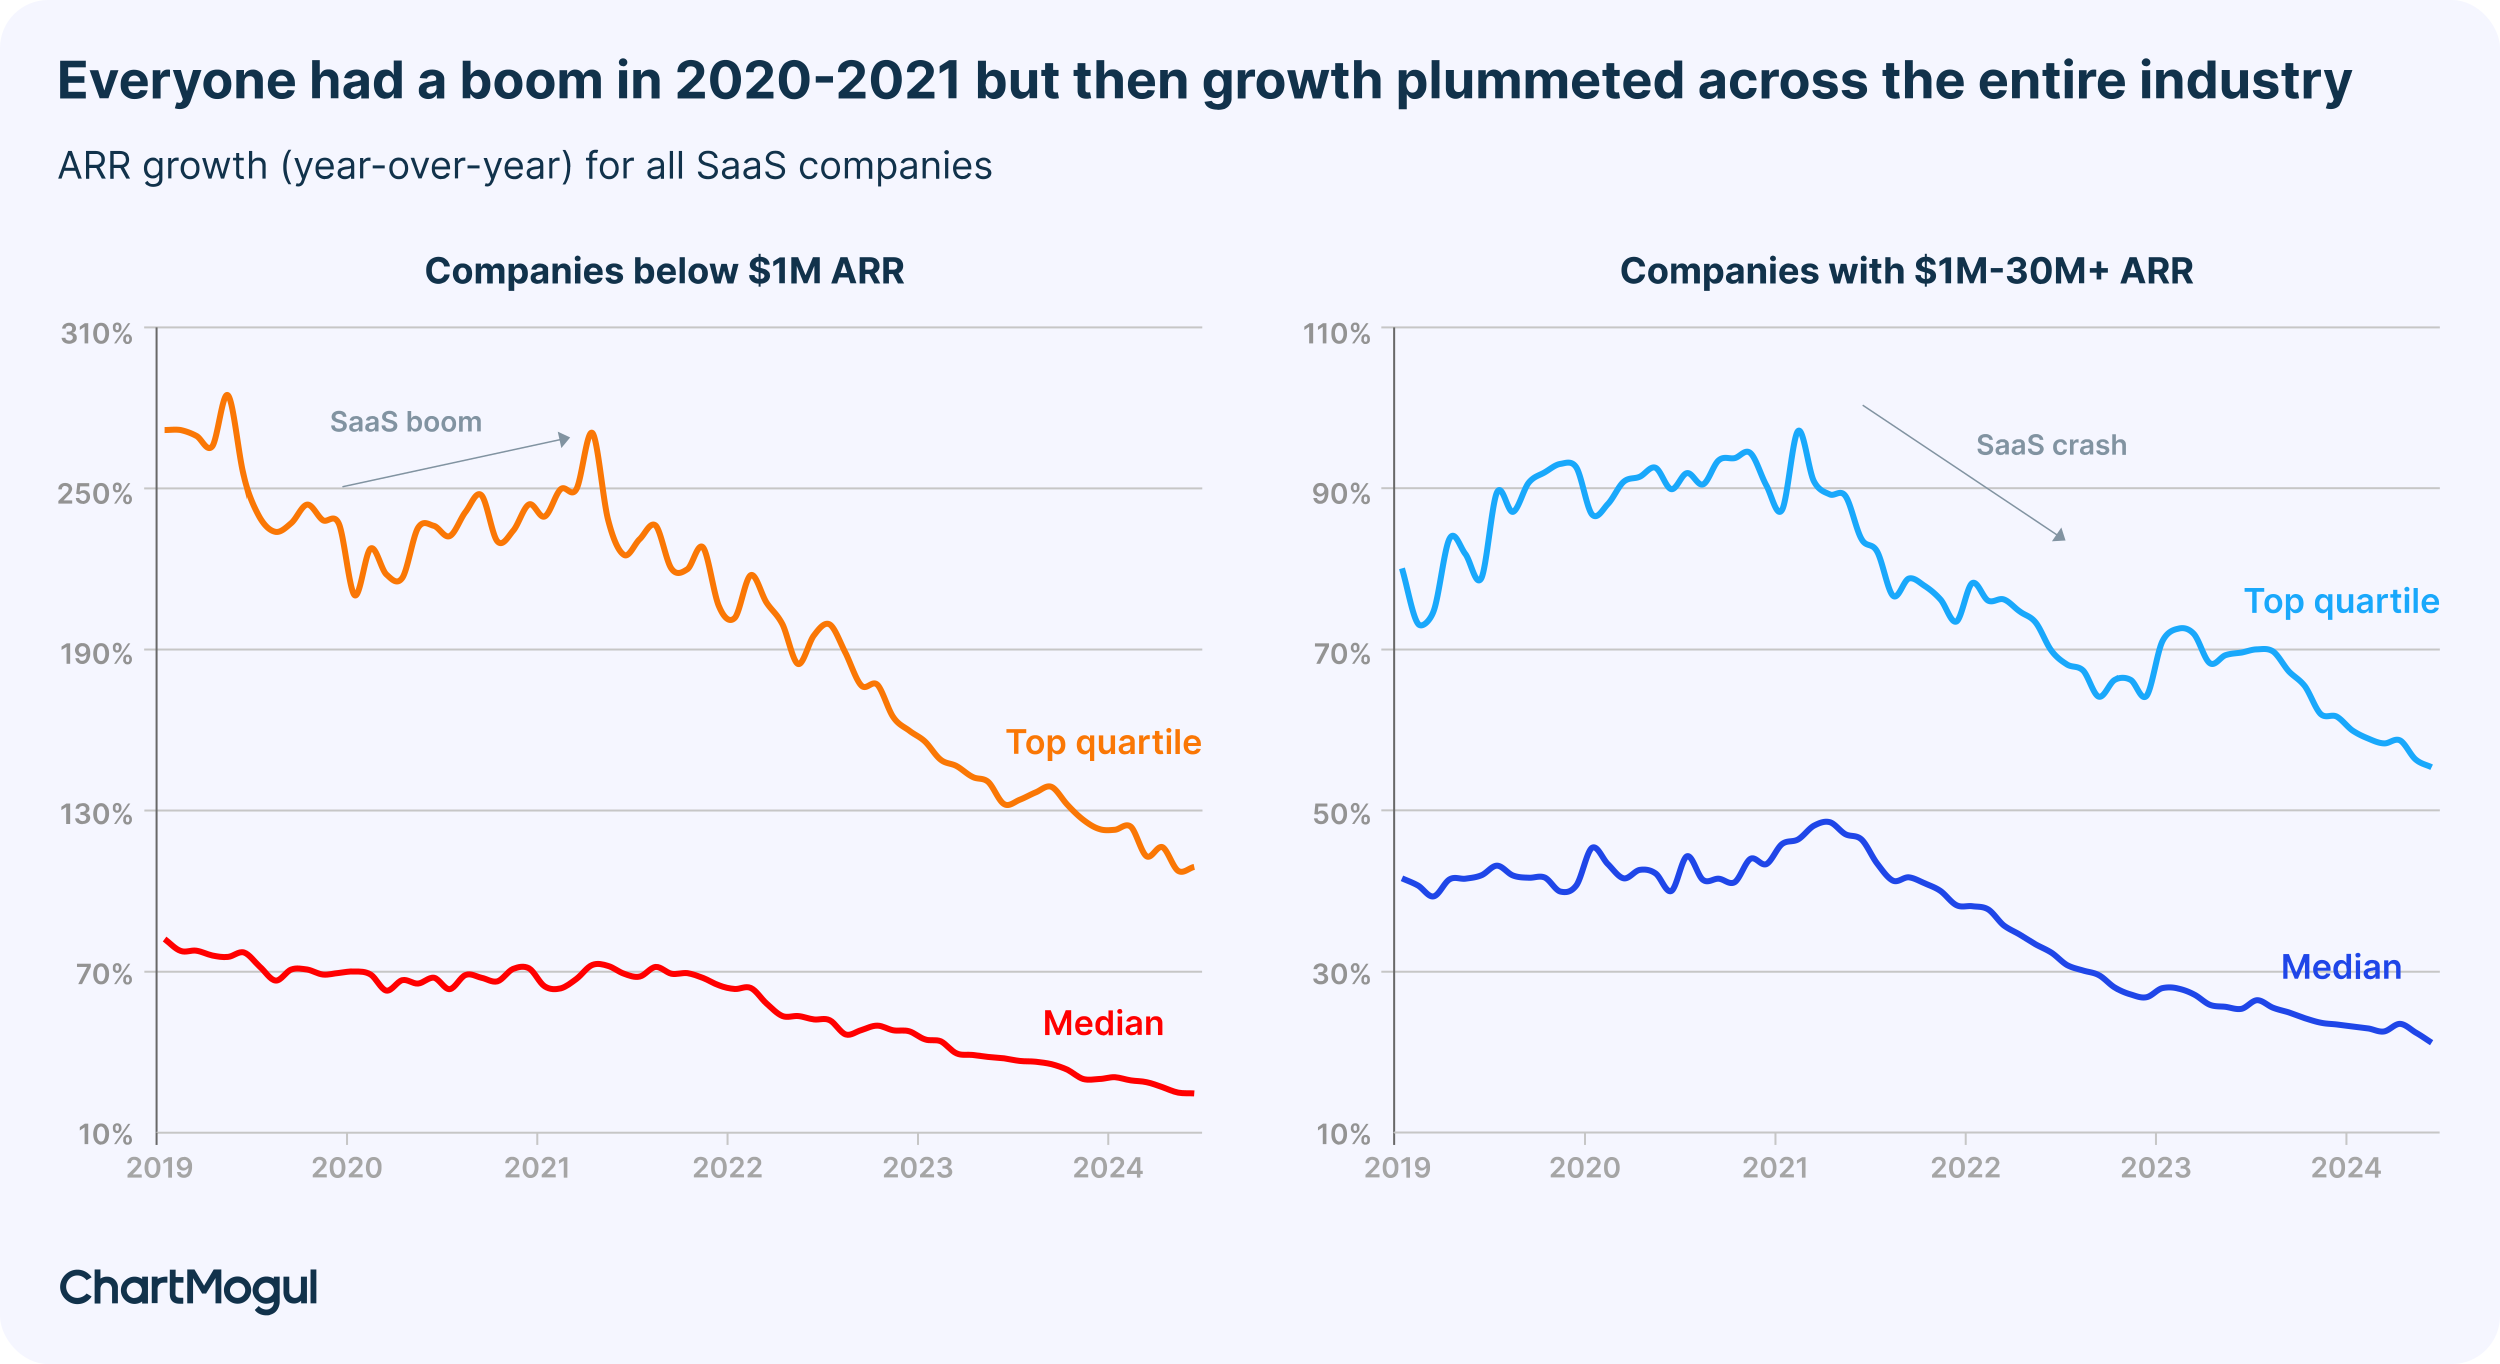 <svg id="Layer_1" data-name="Layer 1" xmlns="http://www.w3.org/2000/svg" viewBox="0 0 1247 680.4"><defs><style>.cls-1{fill:#939393}.cls-4{stroke:#8193a1;stroke-width:.75px}.cls-11,.cls-4,.cls-7,.cls-8{fill:none}.cls-11,.cls-4,.cls-7{stroke-miterlimit:10}.cls-12{fill:#a5a5a5}.cls-7,.cls-8{stroke:#c6c6c6}.cls-14{fill:#11324b}.cls-8{stroke-linejoin:round}.cls-15,.cls-16{fill:#8193a1}.cls-16{fill-rule:evenodd}.cls-11{stroke:#686868}</style></defs><rect width="1247" height="680.4" rx="24" ry="24" fill="#f5f6ff"/><path class="cls-14" d="M38.6 647.4a5.6 5.6.0 110-11.2c1.8.0 3.6 1 4.6 2.4l2.5-1.5a8.5 8.5.0 00-7.1-3.8c-4.7.0-8.6 4-8.6 8.6s3.9 8.6 8.6 8.6c3 0 5.6-1.5 7.1-3.8l-2.5-1.5a6.3 6.3.0 01-4.6 2.2zm116.3-14.2h2.9v16.9h-2.9zm-48.3.0-4.8 8.1-4.8-8.1h-3.6v16.9h2.9v-12.6l4.5 7.7h2l4.7-7.7v12.6h2.9v-16.9h-3.8zm-19 6.6h3.9V637h-3.9v-3.7h-2.9v12c0 3 1.3 5 4.9 5h1.8v-3h-1.6c-2 0-2.3-1-2.3-2v-.5l.1-4.9zm-13.8 3.7v-6.7h-2.9v1.2a6.4 6.4.0 00-3.8-1.2c-3.7.0-6.8 3.1-6.8 6.8s3.1 6.8 6.8 6.8c1.5.0 2.7-.5 3.8-1.2v1h2.9v-6.7zm-6.8 4a4 4 0 01-3.8-3.9 3.8 3.8.0 117.6.0c0 2.1-1.6 3.8-3.8 3.8zm51.5 2.8a6.8 6.8.0 010-13.6c3.7.0 6.8 3.1 6.8 6.8-.1 3.8-3 6.8-6.8 6.8zm0-10.5c-2 0-3.8 1.7-3.8 3.8a3.8 3.8.0 107.6.0 3.7 3.7.0 00-3.8-3.8zM79 641.3a3 3 0 00-.4 1.6v7.1h-2.9v-13.2h2.9v1.1l1-.5c.6-.2 1.7-.6 3.3-.6h.6v3H82c-.3.0-1 0-1.7.2a4 4 0 00-1.3 1.3zM56.1 646v3.8-3.8zm-2.8-9.2c-1.1.0-2.2.3-3.2 1v-4.6h-2.9v17h2.9v-6.7c0-.7.0-1.3.2-1.7.2-.6.5-1 .8-1.3.9-.8 1.9-.7 1.9-.7s1 0 1.9.7c.3.3.6.7.8 1.3.2.5.2 1 .2 1.7v6.6h2.9v-7.6a5.3 5.3.0 00-5.5-5.7zm96.8.0v7.1c0 1.1-.3 2-.8 2.5a3 3 0 01-2.2 1c-.8.0-1.5-.4-2-.9-.6-.6-.8-1.3-.8-2.2v-7.5h-2.9v7.6c0 1.7.5 3.2 1.5 4.3.9 1 2.2 1.5 3.8 1.5 1.4.0 2.6-.6 3.5-1.4v1.3h2.9v-13.3h-3zm-13.5.0v1a6.9 6.9.0 00-10.6 5.7c0 3.7 3.1 6.8 6.8 6.8a8 8 0 003.8-1v.1l-.1 1c-.2.8-.6 1.5-1.3 2-.7.6-1.5.8-2.4.8h-.1a5 5 0 01-3.6-1.8l-2 2c1.1 1.7 3.3 2.7 5.7 2.7h.2c.6.0 1.3.0 1.8-.3 1-.3 2-.8 2.7-1.5a7 7 0 001.7-3c.2-.6.3-1.3.3-2v-12.5h-2.9zm-3.8 10.6c-2 0-3.8-1.7-3.8-3.8a3.8 3.8.0 113.8 3.8zM30 49V30.3h12.8v3.3H34V38h8.1v3.3h-8v4.5h8.7v3.3H30zm29.1-14-5 14h-4.4l-5-14H49l3 10h.1l3-10H59zm8 14.4c-1.5.0-2.7-.3-3.8-1A6 6 0 0161 46c-.6-1-.8-2.3-.8-3.8s.2-2.8.8-3.9a6.4 6.4.0 016-3.5c1 0 1.9.2 2.7.5a6 6 0 013.5 3.6c.4.9.5 2 .5 3.1v1h-12v-2.4H70c0-.6-.1-1.1-.4-1.5s-.6-.8-1-1c-.4-.3-1-.4-1.5-.4s-1.1.1-1.6.4c-.4.2-.8.6-1 1l-.5 1.6V43c0 .7.2 1.3.4 1.8s.7 1 1.1 1.2c.5.3 1.1.4 1.8.4l1.2-.1a2.4 2.4.0 001.5-1.4l3.6.2c-.2.8-.5 1.6-1.1 2.3s-1.3 1.1-2.2 1.5c-1 .3-2 .5-3.1.5zm9.1-.4V35H80v2.4h.1c.3-.9.7-1.6 1.3-2 .7-.5 1.4-.7 2.2-.7a4.9 4.9.0 011.2.1v3.5l-.8-.1h-.9c-.6.0-1 0-1.5.3a2.7 2.7.0 00-1.5 2.6v8h-4zm13.5 5.4a7.8 7.8.0 01-2.5-.4l.9-3 1.2.3c.4.0.7.0 1-.3.3-.1.5-.5.7-1l.2-.5-5-14.6h4l3 10.4h.1l3-10.4h4.2L95 50.6c-.3.8-.7 1.4-1.1 2-.5.6-1 1-1.7 1.3a6 6 0 01-2.5.5zm18.7-5c-1.4.0-2.7-.3-3.7-1-1-.6-1.9-1.4-2.4-2.5a9.1 9.1.0 010-7.7c.6-1.1 1.4-2 2.4-2.6s2.3-.9 3.7-.9 2.7.3 3.7 1a6 6 0 012.5 2.5 9.7 9.7.0 010 7.7 6 6 0 01-2.5 2.5c-1 .7-2.2 1-3.7 1zm0-3c.7.0 1.2-.3 1.7-.6.4-.4.7-1 1-1.6a7.8 7.8.0 000-4.4c-.3-.6-.6-1.2-1-1.5-.5-.4-1-.6-1.7-.6s-1.2.2-1.6.6a3 3 0 00-1 1.5 6.7 6.7.0 000 4.4 3 3 0 001 1.6c.4.3 1 .5 1.6.5zm13.5-5.5V49h-4V34.9h3.8v2.5h.2a4 4 0 011.6-2c.7-.4 1.6-.7 2.7-.7 1 0 1.8.2 2.5.7.8.4 1.3 1 1.8 1.8.4.8.6 1.8.6 2.9v9h-4v-8.3c0-1-.2-1.6-.6-2-.5-.6-1.1-.8-1.9-.8-.5.0-1 .1-1.4.3s-.7.6-1 1c-.1.5-.3 1-.3 1.6zm18.7 8.5c-1.5.0-2.7-.3-3.8-1a6 6 0 01-2.4-2.5c-.5-1-.8-2.3-.8-3.8s.3-2.8.8-3.9a6.4 6.4.0 016-3.5c1 0 1.9.2 2.7.5a6 6 0 013.5 3.6c.4.9.5 2 .5 3.1V43h-12v-2.4h8.3c0-.6-.1-1.1-.4-1.5s-.5-.8-1-1c-.4-.3-1-.4-1.5-.4s-1.1.1-1.6.4c-.4.2-.8.6-1 1l-.5 1.6V43c0 .7.2 1.3.4 1.8s.7 1 1.1 1.2c.5.3 1.1.4 1.8.4l1.2-.1a2.4 2.4.0 001.5-1.4l3.6.2c-.2.8-.5 1.6-1.1 2.3s-1.3 1.1-2.2 1.5c-1 .3-2 .5-3.1.5zm19-8.5V49h-3.9V30h3.8v7.3h.2c.3-.8.8-1.5 1.5-2s1.7-.7 2.7-.7 1.9.2 2.6.7 1.3 1 1.7 1.8c.4.8.6 1.8.6 2.9v9H165v-8.3c0-1-.2-1.6-.6-2s-1.1-.8-2-.8c-.5.0-1 .1-1.3.3s-.8.6-1 1l-.4 1.6zm16.4 8.5c-1 0-1.7-.2-2.4-.5s-1.3-.8-1.7-1.4c-.4-.6-.6-1.4-.6-2.4.0-.8.1-1.4.4-2 .3-.5.7-1 1.2-1.2.5-.4 1-.6 1.7-.8.6-.1 1.3-.3 2-.3a71.5 71.5.0 003-.6c.3-.2.4-.4.4-.7a2 2 0 00-.5-1.4c-.4-.3-1-.5-1.6-.5-.7.0-1.3.2-1.7.5-.4.3-.7.7-.8 1.1l-3.7-.3a5 5 0 013.2-3.7 9 9 0 015.3-.2c.7.2 1.4.5 2 .9a4.2 4.2.0 011.8 3.6v9.6h-3.8v-2a4 4 0 01-1 1.2 4 4 0 01-1.4.8c-.5.2-1.1.3-1.8.3zm1.1-2.7c.6.0 1.1-.2 1.5-.4s.8-.5 1-1c.3-.3.5-.8.5-1.3v-1.5l-.5.2-.8.2-.8.2h-.7l-1.2.4a2 2 0 00-.8.6c-.2.2-.3.5-.3 1s.2.9.6 1.1c.4.3 1 .5 1.5.5zm15.2 2.6c-1.1.0-2.1-.3-3-.8-.8-.6-1.5-1.4-2-2.5s-.8-2.4-.8-4 .3-3 .8-4 1.2-2 2-2.5 2-.8 3-.8a4 4 0 013.3 1.4l.7 1.2h.1v-7.1h4V49h-4v-2.3h-.1l-.8 1.2c-.3.4-.8.7-1.3 1-.5.2-1.2.3-2 .3zm1.2-3.1c.6.0 1.2-.2 1.6-.5a3 3 0 001-1.5c.3-.6.4-1.4.4-2.2s-.1-1.6-.4-2.2c-.2-.6-.5-1.1-1-1.4-.4-.4-1-.6-1.6-.6s-1.2.2-1.6.6c-.5.3-.8.8-1 1.4a6.9 6.9.0 000 4.4 3 3 0 001 1.5c.4.3 1 .5 1.6.5zm20.1 3.2c-.9.0-1.7-.2-2.4-.5s-1.3-.8-1.7-1.4c-.4-.6-.6-1.4-.6-2.4.0-.8.1-1.4.4-2 .3-.5.7-1 1.2-1.2.5-.4 1-.6 1.7-.8.7-.1 1.3-.3 2-.3a71.5 71.5.0 003.1-.6c.2-.2.3-.4.3-.7.0-.6-.1-1.1-.5-1.4s-.9-.5-1.6-.5-1.2.2-1.7.5c-.4.3-.7.7-.8 1.1l-3.6-.3a5 5 0 013.2-3.7 9 9 0 015.3-.2c.7.2 1.3.5 1.9.9a4.2 4.2.0 011.8 3.6v9.6h-3.7v-2h-.2c-.2.5-.5.9-.9 1.2a4 4 0 01-1.3.8 6 6 0 01-2 .3zm1.1-2.7c.6.0 1.1-.2 1.6-.4s.8-.5 1-1c.3-.3.4-.8.4-1.3v-1.5l-.5.2-.7.2-.8.2h-.7c-.5.1-1 .2-1.2.4a2 2 0 00-.9.6l-.2 1c0 .5.2.9.6 1.1.3.3.8.5 1.4.5zm16.1 2.3V30.3h3.9v7h.1c.2-.3.4-.7.8-1s.7-.8 1.3-1c.5-.3 1.1-.5 2-.5a5.3 5.3.0 014.9 3.3c.5 1 .8 2.4.8 4s-.3 3-.8 4-1.2 2-2 2.5c-1 .5-1.9.8-3 .8-.7.0-1.4-.1-1.9-.4a4 4 0 01-1.3-1l-.8-1h-.2v2h-3.8zm3.8-7c0 .8.1 1.6.4 2.2a3 3 0 001 1.5c.4.3 1 .5 1.6.5s1.2-.2 1.6-.5a3 3 0 001-1.5c.3-.6.4-1.4.4-2.2s-.1-1.5-.4-2.2-.5-1-1-1.4c-.4-.4-1-.5-1.6-.5s-1.2.1-1.6.5-.8.8-1 1.4a5 5 0 00-.4 2.2zm19 7.4c-1.4.0-2.7-.3-3.7-1-1-.6-1.9-1.4-2.4-2.5a9.1 9.1.0 010-7.7c.6-1.1 1.4-2 2.4-2.6s2.3-.9 3.7-.9 2.7.3 3.7 1a6 6 0 012.5 2.5 9.7 9.7.0 010 7.7 6 6 0 01-2.5 2.5c-1 .7-2.2 1-3.7 1zm0-3c.7.0 1.2-.3 1.7-.6.4-.4.7-1 1-1.6a7.3 7.3.0 00-.1-4.4c-.2-.6-.5-1.2-1-1.5-.4-.4-1-.6-1.6-.6s-1.2.2-1.6.6a3 3 0 00-1 1.5 6.7 6.7.0 000 4.4 3 3 0 001 1.6c.4.3 1 .5 1.6.5zm16 3a6.7 6.7.0 01-7-7.4c0-1.5.3-2.7.8-3.8.6-1.1 1.4-2 2.4-2.6s2.3-.9 3.8-.9 2.6.3 3.7 1c1 .5 1.8 1.4 2.4 2.5.6 1.1.9 2.4.9 3.8s-.3 2.8-.9 3.9c-.6 1-1.4 2-2.4 2.5-1 .7-2.3 1-3.7 1zm0-3c.6.0 1.2-.3 1.6-.6.4-.4.8-1 1-1.6s.3-1.4.3-2.2.0-1.5-.3-2.2c-.2-.6-.6-1.2-1-1.5-.4-.4-1-.6-1.6-.6s-1.2.2-1.7.6a4 4 0 00-1 1.5c-.2.7-.3 1.4-.3 2.2s0 1.6.3 2.2c.2.7.6 1.2 1 1.6.5.3 1 .5 1.7.5zm9.5 2.6V35h3.8v2.4h.1a4 4 0 014-2.7c1 0 1.8.3 2.5.8a3 3 0 011.3 2h.2c.3-.9.8-1.5 1.6-2 .7-.5 1.6-.8 2.7-.8 1.3.0 2.4.5 3.2 1.3s1.2 2 1.2 3.6V49h-3.9v-8.8c0-.7-.2-1.3-.6-1.7-.4-.4-1-.6-1.6-.6-.7.0-1.3.2-1.7.7-.4.4-.6 1-.6 1.7V49h-3.8v-8.8c0-.7-.2-1.3-.6-1.7a2 2 0 00-1.5-.6c-.5.0-.9.0-1.2.3s-.6.5-.8 1a3 3 0 00-.3 1.3V49h-4zm31.7-16c-.6.0-1-.1-1.5-.5-.4-.4-.6-.9-.6-1.4s.2-1 .6-1.4c.4-.4 1-.6 1.5-.6s1.1.2 1.5.6c.4.4.6.8.6 1.4s-.2 1-.6 1.4a2 2 0 01-1.5.6zm-2 16V35h4v14h-4zm11.1-8.1V49h-4V34.9h3.8v2.5h.1a4 4 0 011.6-2 6 6 0 012.7-.7c1 0 1.8.2 2.6.7.7.4 1.3 1 1.7 1.8s.6 1.8.6 2.9v9h-4v-8.3c0-1-.1-1.6-.6-2-.4-.6-1-.8-1.8-.8-.6.0-1 .1-1.4.3s-.8.6-1 1c-.2.5-.3 1-.3 1.6zM338 49v-2.8l6.8-6.2 1.4-1.5 1-1.3c.2-.4.2-1 .2-1.4.0-.6.0-1-.3-1.5-.3-.4-.6-.7-1-.9a4.1 4.1.0 00-3.1.0l-1 1c-.2.5-.3 1-.3 1.6h-3.8a6 6 0 01.8-3.2c.6-1 1.4-1.6 2.4-2.1s2.1-.8 3.5-.8 2.5.3 3.5.7c1 .5 1.8 1.2 2.4 2a5.8 5.8.0 01.4 5 9 9 0 01-1.5 2.3 21 21 0 01-3 3l-2.8 2.8v.1h8v3.3H338zm23.9.5c-1.6.0-3-.4-4.1-1.2-1.2-.7-2-1.9-2.6-3.3s-1-3.3-1-5.3c0-2.1.4-3.9 1-5.3s1.5-2.6 2.6-3.3a7.5 7.5.0 018.2.0c1.1.7 2 1.8 2.6 3.3a14.4 14.4.0 010 10.6 7.4 7.4.0 01-2.6 3.3 7 7 0 01-4.1 1.2zm0-3.3c1 0 2-.6 2.6-1.6.6-1.1 1-2.8 1-5 0-1.4-.2-2.6-.5-3.5-.3-1-.7-1.7-1.3-2.2a2.8 2.8.0 00-4.4.9c-.6 1.1-1 2.7-1 4.9.0 1.4.1 2.6.4 3.6.3 1 .7 1.7 1.3 2.2.5.5 1.1.7 1.9.7zm10.5 2.8v-2.8L379 40l1.4-1.5 1-1.3c.2-.4.2-1 .2-1.4a2.6 2.6.0 00-1.4-2.4 4 4 0 00-3 0c-.4.3-.8.6-1 1-.2.5-.3 1-.3 1.6h-3.8a6 6 0 01.8-3.2 5 5 0 012.4-2.1 8.3 8.3.0 017 0c1 .4 1.8 1 2.3 2 .6.8.9 1.7.9 2.8.0.7-.2 1.4-.4 2.1a9 9 0 01-1.5 2.3c-.7.9-1.8 1.9-3 3l-2.8 2.8v.1h8v3.3h-13.6zm23.7.5c-1.6.0-3-.4-4-1.2-1.2-.7-2-1.9-2.7-3.3s-.9-3.3-.9-5.3c0-2.1.3-3.9 1-5.3s1.4-2.6 2.6-3.3 2.5-1.2 4-1.2 3 .4 4.1 1.2a7 7 0 012.7 3.3c.6 1.4.9 3.2.9 5.2.0 2.1-.3 3.9-1 5.4a7.4 7.4.0 01-2.6 3.3 7 7 0 01-4 1.2zm0-3.3c1.1.0 2-.6 2.6-1.6.7-1.1 1-2.8 1-5 0-1.4-.2-2.6-.5-3.5-.2-1-.7-1.7-1.2-2.2a3 3 0 00-4.5.9c-.6 1.1-1 2.7-1 4.9.0 1.4.2 2.6.5 3.6s.7 1.7 1.2 2.2c.6.5 1.2.7 2 .7zm19.4-8.2v3.2h-8.6V38h8.6zm2.8 11v-2.8L425 40l1.4-1.5 1-1.3c.2-.4.2-1 .2-1.4.0-.6.0-1-.3-1.5-.3-.4-.6-.7-1-.9a4.1 4.1.0 00-3.1.0l-1 1c-.2.5-.3 1-.3 1.6H418a6 6 0 01.8-3.2c.6-1 1.4-1.6 2.4-2.1s2.1-.8 3.5-.8 2.5.3 3.5.7c1 .5 1.8 1.2 2.4 2a5.8 5.8.0 01.4 5 9 9 0 01-1.5 2.3 21 21 0 01-3 3l-2.8 2.8v.1h8v3.3h-13.5zm23.7.5c-1.5.0-2.9-.4-4-1.2-1.2-.7-2-1.9-2.6-3.3s-1-3.3-1-5.3c0-2.1.4-3.9 1-5.3s1.5-2.6 2.6-3.3a7.5 7.5.0 018.2.0c1.1.7 2 1.8 2.6 3.3a14.4 14.4.0 010 10.6 7.4 7.4.0 01-2.6 3.3 7 7 0 01-4.1 1.2zm0-3.3c1.1.0 2-.6 2.7-1.6.6-1.1 1-2.8 1-5 0-1.4-.2-2.6-.5-3.5-.3-1-.7-1.7-1.3-2.2a2.8 2.8.0 00-4.4.9c-.6 1.1-1 2.7-1 4.9.0 1.4.1 2.6.4 3.6.3 1 .7 1.7 1.3 2.2.5.5 1.1.7 1.9.7zm10.6 2.8v-2.8l6.7-6.2 1.4-1.5 1-1.3c.2-.4.2-1 .2-1.4a2.6 2.6.0 00-1.4-2.4 4 4 0 00-3 0c-.4.3-.8.6-1 1-.2.5-.3 1-.3 1.6h-3.8a6 6 0 01.8-3.2 5 5 0 012.4-2.1 8.3 8.3.0 017 0c1 .4 1.8 1 2.3 2 .6.8.9 1.7.9 2.8.0.7-.2 1.4-.4 2.1a9 9 0 01-1.5 2.3c-.7.9-1.8 1.9-3 3l-2.8 2.8v.1h8v3.3h-13.6zm24.5-18.8V49h-4V34l-4.4 2.7V33l4.7-3h3.8zM487.8 49V30.3h4v7l.8-1c.3-.4.8-.8 1.3-1a4 4 0 012-.5 5.3 5.3.0 015 3.3c.5 1 .7 2.4.7 4s-.2 3-.7 4-1.2 2-2.1 2.5c-.9.5-1.8.8-3 .8a4 4 0 01-1.9-.4 4 4 0 01-1.3-1l-.8-1h-.1v2h-4zm3.8-7c0 .8.2 1.6.4 2.2a4 4 0 001 1.5c.5.3 1 .5 1.6.5s1.2-.2 1.7-.5c.4-.4.7-.9 1-1.5a7.8 7.8.0 000-4.4c-.2-.7-.6-1-1-1.4-.5-.4-1-.5-1.7-.5s-1.1.1-1.6.5-.8.8-1 1.4-.3 1.4-.3 2.2zm21.7 1v-8h4v14h-3.8v-2.5h-.2a4.6 4.6.0 01-4.3 2.8c-1 0-1.7-.3-2.5-.7a4 4 0 01-1.6-1.8c-.4-.8-.7-1.8-.7-2.9v-9h4v8.3c0 .9.2 1.5.6 2s1 .7 1.8.7c.5.0 1 0 1.4-.3.4-.2.7-.5 1-1 .2-.4.3-1 .3-1.6zm14.7-8v2.9h-8.6v-3h8.5zm-6.7-3.5h4v13.2l.1.9.5.4.7.1h.6l.4-.1.6 3-.8.1a7.4 7.4.0 01-3.8-.2c-.7-.3-1.3-.7-1.7-1.4a4 4 0 01-.6-2.3V31.5zM544 35v2.9h-8.5v-3h8.6zm-6.5-3.5h3.9v13.2c0 .4.0.7.2.9.0.2.2.3.4.4l.7.1h.6l.4-.1.6 3-.8.1a7.4 7.4.0 01-3.8-.2c-.7-.3-1.3-.7-1.7-1.4-.3-.6-.5-1.3-.5-2.3V31.5zm13.4 9.4V49h-4V30h3.9v7.3h.1c.3-.8.9-1.5 1.6-2s1.6-.7 2.7-.7c1 0 1.8.2 2.5.7s1.4 1 1.8 1.8.6 1.8.6 2.9v9h-4v-8.3c0-1-.2-1.6-.6-2s-1-.8-1.9-.8c-.5.0-1 .1-1.4.3s-.7.6-1 1c-.2.5-.3 1-.3 1.6zm18.7 8.5c-1.4.0-2.7-.3-3.7-1a6 6 0 01-2.5-2.5c-.5-1-.8-2.3-.8-3.8s.3-2.8.8-3.9a6.4 6.4.0 016-3.5c1 0 1.9.2 2.7.5a6 6 0 013.5 3.6c.4.9.5 2 .5 3.1V43h-12v-2.4h8.3c0-.6.0-1.1-.3-1.5s-.6-.8-1-1c-.5-.3-1-.4-1.6-.4s-1 .1-1.6.4c-.4.2-.8.6-1 1s-.4 1-.4 1.6V43c0 .7.1 1.3.4 1.8s.6 1 1 1.2c.5.3 1.1.4 1.8.4l1.2-.1a2.4 2.4.0 001.5-1.4l3.6.2c-.1.8-.5 1.6-1 2.3s-1.4 1.1-2.3 1.5c-.9.3-2 .5-3 .5zm13-8.5V49h-3.9V34.9h3.8v2.5h.1a4 4 0 011.6-2c.7-.4 1.6-.7 2.7-.7 1 0 1.8.2 2.6.7.7.4 1.3 1 1.7 1.8.4.8.6 1.8.6 2.9v9h-4v-8.3c0-1-.1-1.6-.6-2-.4-.6-1-.8-1.9-.8-.5.0-1 .1-1.4.3s-.7.6-.9 1c-.2.5-.3 1-.3 1.6zm24.7 13.8c-1.3.0-2.4-.2-3.3-.5s-1.6-.8-2.2-1.4c-.5-.6-.8-1.3-1-2l3.6-.5.6.8c.2.2.5.4 1 .5.3.2.8.3 1.4.3.8.0 1.5-.2 2.1-.6.6-.5.8-1.1.8-2.1v-2.6h-.1l-.8 1.1c-.3.4-.8.6-1.3.9s-1.2.3-2 .3c-1 0-2-.3-2.9-.7s-1.5-1.3-2-2.3c-.6-1-.8-2.3-.8-4s.2-2.9.8-4 1.2-1.8 2-2.4c1-.5 1.9-.8 3-.8.7.0 1.4.2 2 .4.5.3.9.6 1.2 1l.8 1.2h.1V35h4v14.3a5 5 0 01-1 3c-.5.9-1.4 1.5-2.4 2-1 .3-2.2.5-3.6.5zm0-8.8a3 3 0 001.7-.4 3 3 0 001-1.4c.2-.6.4-1.3.4-2.2s-.2-1.5-.4-2.1a4 4 0 00-1-1.5c-.5-.3-1-.5-1.6-.5s-1.2.2-1.7.6a3 3 0 00-1 1.4c-.2.6-.3 1.3-.3 2.1s.1 1.6.3 2.1c.3.6.6 1 1 1.4.5.3 1 .5 1.7.5zm10.1 3.1V35h3.8v2.4h.1c.3-.9.7-1.6 1.3-2 .6-.5 1.3-.7 2.1-.7a4.9 4.9.0 011.3.1v3.5l-.8-.1h-1c-.5.0-1 0-1.5.3-.4.2-.8.6-1 1s-.4 1-.4 1.6v8h-4zm16.3.4c-1.4.0-2.6-.3-3.7-1-1-.6-1.8-1.4-2.4-2.5s-.8-2.4-.8-3.9.2-2.7.8-3.8c.6-1.1 1.4-2 2.4-2.6s2.3-.9 3.7-.9 2.7.3 3.7 1a6 6 0 012.5 2.5 9.7 9.7.0 010 7.7c-.6 1-1.4 2-2.4 2.5-1 .7-2.3 1-3.8 1zm0-3c.7.0 1.2-.3 1.7-.6.4-.4.8-1 1-1.6a7.8 7.8.0 000-4.4c-.2-.6-.6-1.2-1-1.5-.5-.4-1-.6-1.6-.6s-1.3.2-1.7.6a3 3 0 00-1 1.5 6.7 6.7.0 000 4.4 3 3 0 001 1.6c.4.3 1 .5 1.7.5zm12 2.6L642 35h4l2.1 9.4h.2l2.3-9.5h3.9l2.3 9.5h.1l2.2-9.5h4L659 49.1h-4.2l-2.4-9h-.2l-2.4 9h-4.2zm26.9-14v2.9H664v-3h8.6zm-6.6-3.5h3.9v13.2c0 .4.0.7.2.9.0.2.2.3.4.4l.7.1h.6l.4-.1.6 3-.8.1a7.4 7.4.0 01-3.8-.2c-.7-.3-1.3-.7-1.7-1.4-.3-.6-.5-1.3-.5-2.3V31.5zm13.4 9.4V49h-4V30h3.8v7.3h.2c.3-.8.9-1.5 1.6-2s1.6-.7 2.7-.7c1 0 1.8.2 2.5.7s1.3 1 1.8 1.8c.4.8.6 1.8.6 2.9v9h-4v-8.3c0-1-.2-1.6-.6-2s-1.1-.8-1.9-.8c-.5.0-1 .1-1.4.3s-.7.6-1 1c-.2.5-.3 1-.3 1.6zm18.3 13.5V35h3.9v2.4h.1l.8-1.2c.3-.4.7-.7 1.3-1s1.2-.4 2-.4a5.3 5.3.0 015 3.3c.4 1 .7 2.4.7 4s-.2 3-.8 4-1.2 2-2 2.5c-.9.5-1.9.8-3 .8-.7.0-1.4-.1-1.9-.4a4 4 0 01-1.3-1l-.8-1v7.5h-4zm3.8-12.4a5 5 0 001.4 3.7c.4.3 1 .5 1.6.5s1.2-.2 1.6-.5a3 3 0 001-1.5 7 7 0 000-4.4c-.2-.6-.5-1-1-1.4-.4-.4-1-.5-1.6-.5s-1.2.1-1.6.5a3 3 0 00-1 1.4c-.2.6-.4 1.4-.4 2.2zM718 30.2V49h-3.9V30h4zM730.3 43v-8h4v14h-3.9v-2.5h-.1a4.5 4.5.0 01-4.3 2.8c-1 0-1.8-.3-2.5-.7-.7-.4-1.3-1-1.7-1.8-.4-.8-.6-1.8-.6-2.9v-9h4v8.3c0 .9.2 1.5.6 2s1 .7 1.8.7c.4.0.9.0 1.3-.3a2 2 0 001-1c.3-.4.4-1 .4-1.6zm7.1 6V35h3.7v2.4h.2a4 4 0 014-2.7 4 4 0 012.4.8c.7.4 1.1 1 1.4 2h.1c.3-.9.8-1.5 1.6-2s1.7-.8 2.7-.8c1.3.0 2.4.5 3.2 1.3.9.8 1.3 2 1.3 3.6V49h-4v-8.8c0-.7-.2-1.3-.6-1.7-.4-.4-1-.6-1.5-.6-.8.0-1.3.2-1.7.7-.4.4-.6 1-.6 1.7V49h-3.8v-8.8c0-.7-.2-1.3-.6-1.7a2 2 0 00-1.6-.6c-.4.0-.8.0-1.2.3s-.6.5-.8 1a3 3 0 00-.3 1.3V49h-4zm23.6.0V35h3.8v2.4h.2a4 4 0 014-2.7 4 4 0 012.4.8c.7.4 1.2 1 1.4 2h.1a4 4 0 011.6-2 5 5 0 012.7-.8c1.3.0 2.4.5 3.2 1.3.9.8 1.3 2 1.3 3.6V49h-4v-8.8c0-.7-.1-1.3-.6-1.7-.4-.4-1-.6-1.5-.6-.7.0-1.3.2-1.7.7-.4.4-.6 1-.6 1.7V49h-3.8v-8.8c0-.7-.2-1.3-.6-1.7a2 2 0 00-1.6-.6c-.4.0-.8.0-1.2.3s-.6.5-.8 1a3 3 0 00-.3 1.3V49h-4zm30.3.4c-1.5.0-2.8-.3-3.8-1A6 6 0 01785 46c-.6-1-.9-2.3-.9-3.8s.3-2.8.9-3.9a6.4 6.4.0 016-3.5c1 0 1.8.2 2.6.5a6 6 0 013.6 3.6c.3.9.5 2 .5 3.1v1h-12v-2.4h8.3c0-.6-.2-1.1-.4-1.5s-.6-.8-1-1c-.5-.3-1-.4-1.5-.4s-1.2.1-1.6.4a2.7 2.7.0 00-1.5 2.6V43c0 .7.1 1.3.4 1.8s.6 1 1.1 1.2c.5.3 1 .4 1.7.4l1.2-.1a2.4 2.4.0 001.5-1.4l3.7.2a5.4 5.4.0 01-3.3 3.8c-1 .3-2 .5-3.2.5zM807.9 35v2.9h-8.6v-3h8.6zm-6.6-3.5h3.9v13.2c0 .4.0.7.2.9.0.2.2.3.4.4l.7.1h.6l.4-.1.6 3-.8.1a7.4 7.4.0 01-3.8-.2c-.7-.3-1.3-.7-1.7-1.4-.3-.6-.5-1.3-.5-2.3V31.5zm15.4 17.9c-1.4.0-2.7-.3-3.7-1a6 6 0 01-2.4-2.5c-.6-1-.9-2.3-.9-3.8s.3-2.8.9-3.9a6.4 6.4.0 016-3.5c1 0 1.8.2 2.6.5a6 6 0 013.5 3.6c.4.9.6 2 .6 3.1V43h-12v-2.4h8.3c0-.6-.2-1.1-.4-1.5s-.6-.8-1-1c-.5-.3-1-.4-1.6-.4s-1 .1-1.5.4c-.5.2-.9.6-1.1 1s-.4 1-.4 1.6V43c0 .7.1 1.3.4 1.8s.6 1 1 1.2c.6.3 1.1.4 1.8.4l1.2-.1a2.4 2.4.0 001.5-1.4l3.7.2a5.4 5.4.0 01-3.3 3.8c-1 .3-2 .5-3.2.5zm14.3-.1c-1 0-2-.3-2.9-.8-.9-.6-1.5-1.4-2-2.5s-.8-2.4-.8-4 .3-3 .8-4 1.2-2 2-2.5 1.9-.8 3-.8a4 4 0 013.3 1.4l.7 1.2v-7.1h4V49h-3.9v-2.3h-.1l-.8 1.2-1.3 1c-.5.2-1.2.3-2 .3zm1.3-3.1c.6.0 1.2-.2 1.6-.5a5 5 0 001.4-3.7 5 5 0 00-.4-2.2c-.2-.6-.5-1.1-1-1.4-.4-.4-1-.6-1.6-.6s-1.2.2-1.6.6c-.5.3-.8.8-1 1.4a6.9 6.9.0 000 4.4 3 3 0 001 1.5c.4.3 1 .5 1.6.5zm20.1 3.2c-.9.0-1.7-.2-2.4-.5s-1.3-.8-1.7-1.4c-.4-.6-.6-1.4-.6-2.4.0-.8.1-1.4.4-2 .3-.5.7-1 1.2-1.2.5-.4 1-.6 1.7-.8.6-.1 1.3-.3 2-.3a71.5 71.5.0 003.1-.6c.2-.2.3-.4.3-.7.0-.6-.1-1.1-.5-1.4s-.9-.5-1.6-.5-1.2.2-1.6.5c-.5.3-.7.7-.9 1.1l-3.6-.3a5 5 0 013.2-3.7 9 9 0 015.3-.2c.7.2 1.3.5 1.9.9a4.2 4.2.0 011.8 3.6v9.6h-3.7v-2h-.2c-.2.5-.5.9-.9 1.2a4 4 0 01-1.3.8 6 6 0 01-2 .3zm1.1-2.7c.6.0 1.1-.2 1.6-.4s.8-.5 1-1c.3-.3.4-.8.4-1.3v-1.5l-.5.2-.7.2-.8.2h-.7c-.5.1-1 .2-1.3.4a2 2 0 00-.8.6l-.2 1c0 .5.2.9.5 1.1.4.3 1 .5 1.5.5zm16.4 2.7a6.7 6.7.0 01-6.2-3.5 9.7 9.7.0 010-7.7c.6-1 1.4-2 2.4-2.5s2.3-1 3.7-1a8 8 0 013.3.7c1 .4 1.7 1 2.2 1.9.5.8.8 1.8.9 2.8h-3.7c-.1-.7-.4-1.2-.8-1.7-.5-.4-1-.6-1.8-.6-.6.0-1.1.2-1.6.5s-.8.8-1 1.4c-.3.6-.4 1.4-.4 2.3s.1 1.7.4 2.3a4 4 0 001 1.5c.5.3 1 .5 1.6.5.5.0.9-.1 1.2-.3l1-.8.4-1.3h3.7c0 1-.4 2-.9 2.8a5 5 0 01-2.1 2c-1 .4-2 .7-3.3.7zm8.8-.4V35h3.8v2.4h.2a3.5 3.5.0 013.4-2.7 4.9 4.9.0 011.2.1v3.5l-.7-.1h-1c-.5.0-1 0-1.5.3-.4.2-.8.6-1 1s-.5 1-.5 1.6v8h-3.9zm16.3.4c-1.3.0-2.6-.3-3.6-1-1-.6-1.9-1.4-2.4-2.5a9.1 9.1.0 010-7.7c.5-1.1 1.3-2 2.4-2.6 1-.6 2.3-.9 3.7-.9s2.7.3 3.7 1c1 .5 1.9 1.4 2.4 2.5.6 1.1.9 2.4.9 3.8s-.3 2.8-.9 3.9c-.5 1-1.3 2-2.4 2.5-1 .7-2.3 1-3.7 1zm.1-3c.7.0 1.2-.3 1.6-.6.5-.4.8-1 1-1.6a6.7 6.7.0 000-4.4c-.2-.6-.5-1.2-1-1.5-.4-.4-1-.6-1.6-.6s-1.2.2-1.7.6c-.4.4-.7.9-1 1.5a7.8 7.8.0 000 4.4c.3.7.6 1.2 1 1.6.5.3 1 .5 1.7.5zm21.3-7.4-3.6.2c0-.3-.2-.6-.4-.9l-.8-.6-1.2-.2c-.6.0-1 .1-1.5.4s-.6.6-.6 1c0 .3.1.6.4.9.3.2.7.4 1.4.5l2.6.5c1.3.3 2.4.8 3 1.4.7.6 1 1.5 1 2.5s-.2 1.7-.8 2.4c-.5.7-1.3 1.3-2.2 1.7-1 .4-2 .6-3.3.6-1.8.0-3.3-.4-4.4-1.2a4.5 4.5.0 01-2-3.2l3.9-.2c.1.5.4 1 .8 1.3.5.3 1 .4 1.8.4s1.2-.1 1.6-.4c.4-.2.7-.6.7-1a1 1 0 00-.5-.9c-.3-.2-.7-.4-1.4-.5l-2.4-.5a6 6 0 01-3.1-1.4c-.7-.7-1-1.6-1-2.7.0-.9.2-1.7.7-2.3s1.2-1.2 2.1-1.5c1-.4 2-.6 3.2-.6a7 7 0 014.2 1.2c1 .7 1.7 1.8 1.8 3zm14.6.0-3.6.2c0-.3-.2-.6-.4-.9l-.8-.6-1.1-.2c-.6.0-1.2.1-1.6.4s-.6.6-.6 1c0 .3.1.6.4.9.3.2.7.4 1.4.5l2.6.5c1.3.3 2.4.8 3 1.4.7.6 1 1.5 1 2.5s-.2 1.7-.8 2.4c-.5.7-1.2 1.3-2.2 1.7-1 .4-2 .6-3.2.6-2 0-3.4-.4-4.5-1.2a4.5 4.5.0 01-2-3.2l3.9-.2c.1.5.4 1 .8 1.3.5.3 1 .4 1.8.4s1.2-.1 1.6-.4c.5-.2.7-.6.7-1a1 1 0 00-.5-.9c-.3-.2-.7-.4-1.3-.5l-2.5-.5a6 6 0 01-3-1.4 3.3 3.3.0 01-1.1-2.7c0-.9.2-1.7.7-2.3s1.2-1.2 2.1-1.5c1-.4 2-.6 3.2-.6a7 7 0 014.2 1.2c1 .7 1.7 1.8 1.8 3zm16.4-4v2.9H939v-3h8.5zm-6.6-3.5h4v13.2l.1.9.5.4.7.1h.5l.5-.1.6 3-.9.1a7.4 7.4.0 01-3.7-.2 3 3 0 01-1.7-1.4 4 4 0 01-.6-2.3V31.5zm13.4 9.4V49h-4V30h3.9v7.3h.2c.3-.8.8-1.5 1.5-2s1.6-.7 2.7-.7c1 0 1.9.2 2.6.7s1.3 1 1.7 1.8c.4.8.6 1.8.6 2.9v9h-4v-8.3c0-1-.1-1.6-.6-2a2.9 2.9.0 00-3.3-.5l-1 1c-.1.5-.3 1-.3 1.6zm18.8 8.5c-1.5.0-2.7-.3-3.8-1a6 6 0 01-2.4-2.5c-.6-1-.9-2.3-.9-3.8s.3-2.8.9-3.9a6.4 6.4.0 016-3.5c1 0 1.8.2 2.6.5a6 6 0 013.6 3.6c.3.9.5 2 .5 3.1V43h-12v-2.4h8.3c0-.6-.1-1.1-.4-1.5s-.6-.8-1-1c-.4-.3-1-.4-1.5-.4s-1.1.1-1.6.4c-.5.2-.8.6-1 1s-.5 1-.5 1.6V43c0 .7.1 1.3.4 1.8s.6 1 1.1 1.2c.5.3 1 .4 1.7.4l1.2-.1c.3-.1.7-.3 1-.6.2-.2.4-.5.5-.9l3.7.3c-.2.8-.6 1.6-1.1 2.3s-1.3 1.1-2.2 1.5c-1 .3-2 .5-3.1.5zm21.5.0c-1.4.0-2.7-.3-3.7-1a6 6 0 01-2.4-2.5c-.6-1-.9-2.3-.9-3.8s.3-2.8.9-3.9a6.4 6.4.0 016-3.5c1 0 1.8.2 2.6.5a6 6 0 013.5 3.6c.4.9.6 2 .6 3.1V43h-12v-2.4h8.2c0-.6.0-1.1-.3-1.5s-.6-.8-1-1c-.5-.3-1-.4-1.6-.4s-1 .1-1.5.4c-.5.2-.9.6-1.1 1s-.4 1-.4 1.6V43c0 .7.1 1.3.4 1.8s.6 1 1 1.2c.6.3 1.1.4 1.8.4l1.2-.1a2.4 2.4.0 001.5-1.4l3.7.2a5.4 5.4.0 01-3.3 3.8c-1 .3-2 .5-3.2.5zm13-8.5V49h-3.9V34.9h3.8v2.5h.1a4 4 0 011.6-2c.8-.4 1.6-.7 2.7-.7 1 0 1.9.2 2.6.7.7.4 1.3 1 1.7 1.8.4.8.6 1.8.6 2.9v9h-4v-8.3c0-1-.1-1.6-.6-2-.4-.6-1-.8-1.8-.8-.6.0-1 .1-1.4.3s-.8.6-1 1c-.2.5-.3 1-.3 1.6zm19.8-5.9v2.9h-8.5v-3h8.5zm-6.6-3.5h4v13.2l.1.9.5.4.7.1h.5l.5-.1.6 3-.8.1a7.4 7.4.0 01-3.8-.2c-.7-.3-1.3-.7-1.7-1.4a4 4 0 01-.6-2.3V31.5zm11.2 1.5c-.6.0-1.1-.1-1.5-.5a1.7 1.7.0 010-2.8c.4-.4.9-.6 1.5-.6s1 .2 1.5.6c.4.4.6.8.6 1.4s-.2 1-.6 1.4c-.5.4-1 .6-1.5.6zm-2 16V35h4v14h-4zm7.1.0V35h3.8v2.4h.1c.3-.9.7-1.6 1.3-2 .6-.5 1.3-.7 2.1-.7a4.9 4.9.0 011.3.1v3.5l-.8-.1h-1c-.5.0-1 0-1.5.3-.4.2-.8.6-1 1s-.4 1-.4 1.6v8h-4zm16.4.4c-1.5.0-2.7-.3-3.8-1a6 6 0 01-2.4-2.5c-.6-1-.8-2.3-.8-3.8s.2-2.8.8-3.9a6.4 6.4.0 016-3.5c1 0 1.8.2 2.7.5a6 6 0 013.5 3.6c.3.9.5 2 .5 3.1V43h-12v-2.4h8.3c0-.6-.1-1.1-.4-1.5s-.6-.8-1-1c-.4-.3-1-.4-1.5-.4s-1.1.1-1.6.4c-.4.2-.8.6-1 1s-.5 1-.5 1.6V43c0 .7.2 1.3.4 1.8s.7 1 1.1 1.2c.5.3 1 .4 1.7.4l1.2-.1c.3-.1.7-.3 1-.6l.6-.9 3.6.3c-.2.8-.6 1.6-1.1 2.3s-1.3 1.1-2.2 1.5c-1 .3-2 .5-3.1.5zm17.1-16.4c-.6.0-1.1-.1-1.5-.5-.5-.4-.7-.9-.7-1.4s.3-1 .7-1.4.9-.6 1.5-.6 1 .2 1.5.6c.4.4.6.8.6 1.4s-.2 1-.6 1.4c-.5.4-1 .6-1.5.6zm-2 16V35h4v14h-4zm11-8.1V49h-4V34.9h3.8v2.5h.2a4 4 0 011.6-2c.7-.4 1.6-.7 2.7-.7 1 0 1.8.2 2.5.7.8.4 1.3 1 1.7 1.8s.6 1.8.6 2.9v9h-3.9v-8.3c0-1-.2-1.6-.6-2-.5-.6-1.1-.8-1.9-.8-.5.0-1 .1-1.4.3s-.7.6-1 1c-.2.5-.3 1-.3 1.6zm17.5 8.4c-1.1.0-2.1-.3-3-.8-.8-.6-1.5-1.4-2-2.5s-.8-2.4-.8-4 .3-3 .8-4 1.2-2 2-2.5 2-.8 3-.8a4 4 0 013.3 1.4l.7 1.2h.1v-7.1h4V49h-4v-2.3h-.1l-.8 1.2-1.3 1c-.5.2-1.2.3-2 .3zm1.2-3.1c.6.0 1.2-.2 1.6-.5a5 5 0 001.4-3.7 5 5 0 00-.4-2.2c-.2-.6-.5-1.1-1-1.4-.4-.4-1-.6-1.6-.6s-1.2.2-1.6.6c-.5.3-.8.8-1 1.4a6.9 6.9.0 000 4.4 3 3 0 001 1.5c.4.3 1 .5 1.6.5zm19.1-3.2v-8h4v14h-3.8v-2.5h-.2a4.6 4.6.0 01-4.3 2.8c-1 0-1.8-.3-2.5-.7-.7-.4-1.3-1-1.7-1.8s-.6-1.8-.6-2.9v-9h4v8.3c0 .9.2 1.5.6 2s1 .7 1.8.7c.5.0 1 0 1.4-.3.4-.2.7-.5 1-1 .2-.4.3-1 .3-1.6zm18.9-4-3.6.2c0-.3-.2-.6-.4-.9l-.8-.6-1.2-.2c-.6.0-1 .1-1.5.4s-.6.6-.6 1c0 .3.1.6.4.9.2.2.7.4 1.4.5l2.5.5c1.4.3 2.4.8 3.1 1.4.7.6 1 1.5 1 2.5s-.2 1.7-.8 2.4c-.5.7-1.3 1.3-2.2 1.7-1 .4-2 .6-3.3.6-1.9.0-3.4-.4-4.5-1.2a4.5 4.5.0 01-2-3.2l4-.2c0 .5.4 1 .8 1.3.5.3 1 .4 1.7.4s1.3-.1 1.7-.4c.4-.2.6-.6.6-1a1 1 0 00-.4-.9c-.3-.2-.8-.4-1.4-.5l-2.4-.5a6 6 0 01-3.1-1.4c-.7-.7-1-1.6-1-2.7.0-.9.2-1.7.7-2.3s1.2-1.2 2.1-1.5c1-.4 2-.6 3.2-.6a7 7 0 014.2 1.2c1 .7 1.6 1.8 1.8 3zm10.4-4v2.9h-8.6v-3h8.6zm-6.6-3.5h3.9v13.2c0 .4.0.7.2.9.0.2.2.3.4.4l.7.1h.6l.4-.1.6 3-.8.1a7.4 7.4.0 01-3.8-.2c-.7-.3-1.3-.7-1.7-1.4-.3-.6-.5-1.3-.5-2.3V31.5zm9.1 17.5V35h3.8v2.4h.2a3.5 3.5.0 013.4-2.7 4.9 4.9.0 011.2.1v3.5l-.8-.1h-.9c-.5.0-1 0-1.5.3-.5.2-.8.6-1 1s-.5 1-.5 1.6v8h-3.9zm13.5 5.4a7.8 7.8.0 01-2.5-.4l1-3 1.2.3c.3.0.7.0 1-.3.2-.1.4-.5.6-1l.2-.5-5-14.6h4l3 10.4h.2l3-10.4h4.1l-5.5 15.7-1 2c-.5.6-1.1 1-1.8 1.3a6 6 0 01-2.5.5zM30.6 89.1H29l5-13.8h1.8l5 13.8H39l-4.1-11.6h-.2l-4 11.6zm.7-5.4h7v1.5h-7v-1.5zm11.6 5.4V75.3h4.7c1 0 2 .2 2.6.6.7.3 1.2.8 1.6 1.5s.5 1.3.5 2.2-.2 1.5-.5 2.1-.9 1.2-1.6 1.5a5 5 0 01-2.6.6h-3.8v-1.6h3.7c.8.0 1.4.0 1.8-.3s.8-.5 1-.9.3-.9.3-1.4.0-1-.3-1.5c-.2-.4-.5-.7-1-1s-1-.3-1.8-.3h-3v12.4H43zm6.5-6.2 3.4 6.2h-2L47.6 83h1.9zm5.6 6.2V75.3h4.7c1 0 2 .2 2.7.6.7.3 1.2.8 1.5 1.5s.5 1.3.5 2.2-.2 1.5-.5 2.1-.8 1.2-1.5 1.5c-.7.4-1.6.6-2.7.6H56v-1.6h3.7c.7.0 1.3.0 1.8-.3s.7-.5 1-.9c.2-.4.3-.9.3-1.4l-.3-1.5-1-1c-.4-.2-1-.3-1.8-.3h-3v12.4H55zm6.5-6.2 3.4 6.2H63L59.6 83h2zm15 10.3a6 6 0 01-2-.3l-1.4-.7a4 4 0 01-.8-1l1.2-1 .6.7c.2.3.5.5.9.7s.9.2 1.5.2c.8.0 1.5-.2 2-.6s.9-1 .9-1.9v-2h-.1l-.5.6c-.2.3-.6.5-1 .8-.4.2-.9.3-1.6.3a4.1 4.1.0 01-3.8-2.3c-.4-.8-.6-1.7-.6-2.8s.2-2 .6-2.8a4 4 0 011.6-1.8c.6-.4 1.4-.7 2.3-.7.6.0 1.2.1 1.6.4l.9.7.5.7h.2v-1.6H81v10.6c0 1-.2 1.6-.6 2.2s-1 1-1.6 1.2-1.4.4-2.3.4zm0-5.7a3 3 0 001.6-.4c.4-.3.8-.7 1-1.2s.3-1.3.3-2-.1-1.4-.3-2a3 3 0 00-1-1.3c-.5-.4-1-.5-1.7-.5s-1.2.1-1.6.5-.8.8-1 1.4c-.3.5-.4 1.2-.4 1.9s.1 1.3.4 1.9c.2.5.5 1 1 1.3.4.3 1 .5 1.6.5zm7.4 1.6V78.8h1.5v1.6h.1c.2-.6.6-1 1-1.3a3 3 0 011.7-.5h.9v1.7l-.4-.1h-.6c-.5.0-1 0-1.3.3l-1 .8c-.2.4-.3.8-.3 1.3V89h-1.6zm10.9.3a4.4 4.4.0 01-4-2.6c-.5-.8-.7-1.7-.7-2.8s.2-2 .6-2.8 1-1.5 1.7-1.9a4.9 4.9.0 015 0c.6.5 1.2 1 1.6 1.9s.5 1.7.5 2.8-.2 2-.5 2.8c-.4.8-1 1.4-1.7 1.9s-1.5.7-2.5.7zm0-1.5c.8.0 1.3-.2 1.8-.5a3 3 0 001-1.5c.2-.6.3-1.2.3-1.9s0-1.3-.3-2c-.2-.5-.5-1-1-1.4s-1-.5-1.8-.5-1.3.1-1.7.5a3 3 0 00-1 1.5c-.2.6-.3 1.2-.3 2s0 1.2.3 1.8.5 1.1 1 1.5c.5.3 1 .5 1.8.5zm9.2 1.2-3.2-10.3h1.7l2.2 8h.1l2.2-8h1.7l2.2 7.9h.1l2.3-8h1.6l-3.1 10.4h-1.6l-2.3-8h-.1l-2.3 8H104zm17.6-10.3V80h-5.4v-1.3h5.4zm-3.8-2.5h1.5v9.9l.2 1c.1.2.3.4.6.4l.6.2h.5l.2-.1.4 1.4a3.5 3.5.0 01-2.6-.1c-.4-.2-.7-.5-1-.9s-.4-.9-.4-1.5V76.3zm8 6.7v6h-1.6V75.3h1.6v5h.1c.2-.5.6-.9 1.1-1.2s1.1-.5 2-.5a4 4 0 011.8.4c.5.3 1 .8 1.3 1.3.3.6.4 1.3.4 2.2v6.6h-1.6v-6.4c0-.9-.2-1.5-.6-2s-1-.6-1.8-.6a3 3 0 00-1.4.3c-.4.2-.7.5-1 1a3 3 0 00-.3 1.5zm15.5.3a14.5 14.5.0 012.6-8.6h1.4l-1 1.6a15.7 15.7.0 00-1.2 4.6 17 17 0 002.2 11h-1.4a14.6 14.6.0 01-2.6-8.6zm7.4 9.7a3.9 3.9.0 01-1.2-.2l.4-1.4 1 .2c.3.0.6-.2.8-.4.3-.3.5-.7.7-1.2l.3-.8-3.9-10.4h1.8l2.8 8.3h.1l3-8.3h1.6l-4.4 11.9A4 4 0 01151 92a2.8 2.8.0 01-2.3 1zm13.5-3.6c-1 0-1.9-.3-2.6-.7a4 4 0 01-1.7-1.9c-.4-.8-.5-1.7-.5-2.7s.1-2 .5-2.9c.4-.8 1-1.4 1.7-1.9a5 5 0 014-.4 4 4 0 012.5 2.5c.2.7.4 1.5.4 2.4v.7h-8v-1.4h6.3c0-.6.0-1-.3-1.5A2.7 2.7.0 00162 80c-.6.0-1.2.1-1.6.4a3 3 0 00-1 1.3 3 3 0 00-.5 1.6v.9c0 .8.2 1.4.4 2 .3.5.7 1 1.2 1.2.5.3 1 .4 1.7.4.4.0.8.0 1.1-.2l.9-.5.6-.9 1.5.4c-.2.6-.4 1-.8 1.4l-1.4 1c-.5.2-1.2.3-2 .3zm9.8.0c-.7.0-1.3-.1-1.8-.4a3 3 0 01-1.8-2.8c0-.6.2-1 .4-1.5a2 2 0 011-.8l1.2-.5 1.5-.3 1.5-.1c.4.0.7-.2.9-.3.1.0.2-.2.2-.5.0-.7-.2-1.2-.5-1.6-.4-.4-1-.6-1.7-.6s-1.3.2-1.7.5c-.5.4-.8.7-1 1.1l-1.5-.5c.3-.7.7-1.1 1.1-1.5s1-.6 1.5-.7a6.3 6.3.0 012.7-.1c.5.0.9.2 1.3.5.4.2.7.6 1 1 .3.5.4 1.2.4 2v6.9h-1.6v-1.4l-.6.7a3 3 0 01-1 .6c-.4.2-1 .3-1.5.3zm.2-1.5c.6.0 1.2.0 1.6-.3s.8-.6 1-1l.3-1.2v-1.5l-.4.2-.8.2-.9.1-.6.1a6 6 0 00-1.2.3 2 2 0 00-.8.5c-.3.3-.4.6-.4 1 0 .5.2 1 .6 1.2.5.3 1 .4 1.6.4zm7.4 1.2V78.8h1.6v1.6c.3-.6.6-1 1.1-1.3a3 3 0 011.7-.5h.8v1.7l-.4-.1h-.6c-.5.0-1 0-1.3.3l-1 .8c-.2.4-.3.8-.3 1.3V89h-1.6zm12.3-6.6V84h-6v-1.5h6zm7 6.9a4.4 4.4.0 01-4.1-2.6c-.4-.8-.6-1.7-.6-2.8s.2-2 .6-2.8 1-1.5 1.6-1.9a4.6 4.6.0 014.9.0c.7.4 1.3 1 1.7 1.9s.6 1.7.6 2.8-.2 2-.6 2.8-1 1.4-1.6 1.9-1.6.7-2.5.7zm0-1.5c.7.0 1.3-.2 1.7-.5a3 3 0 001-1.5c.3-.6.4-1.2.4-1.9s-.1-1.3-.3-2l-1-1.4c-.5-.4-1.1-.5-1.8-.5s-1.3.1-1.8.5a4 4 0 00-1 1.5 6 6 0 000 3.8 4 4 0 001 1.5c.5.3 1 .5 1.8.5zm15.2-9.1L210.3 89h-1.6l-3.9-10.3h1.8l2.8 8.2h.1l2.9-8.2h1.7zm6.1 10.6c-1 0-1.9-.3-2.6-.7a4 4 0 01-1.7-1.9c-.4-.8-.5-1.7-.5-2.7s.1-2 .5-2.9c.4-.8 1-1.4 1.7-1.9a5 5 0 014-.4 4 4 0 012.5 2.5c.2.7.4 1.5.4 2.4v.7h-8v-1.4h6.3c0-.6.0-1-.3-1.5A2.7 2.7.0 00220 80c-.6.0-1.2.1-1.6.4a3 3 0 00-1.1 1.3 3 3 0 00-.4 1.6v.9c0 .8.2 1.4.4 2 .3.5.7 1 1.2 1.2.5.3 1 .4 1.7.4.4.0.8.0 1.1-.2l.9-.5.6-.9 1.5.4c-.2.6-.4 1-.8 1.4l-1.4 1c-.5.2-1.2.3-2 .3zm6.7-.3V78.8h1.5v1.6h.1c.2-.6.6-1 1-1.3a3 3 0 011.8-.5h.8v1.7l-.4-.1h-.6c-.5.0-1 0-1.3.3l-1 .8c-.2.4-.3.8-.3 1.3V89h-1.6zm12.3-6.6V84h-6v-1.5h6zM243 93a3.9 3.9.0 01-1.2-.2l.4-1.4 1 .2c.4.0.6-.2.9-.4l.6-1.2.3-.8-3.8-10.4h1.7l2.9 8.3 3-8.3h1.7L246 90.7l-.8 1.3a2.8 2.8.0 01-2.3 1zm13.5-3.6c-1 0-1.9-.3-2.6-.7s-1.3-1-1.6-1.9a6.6 6.6.0 010-5.6 5 5 0 011.6-1.9 5 5 0 014-.4 4 4 0 012.5 2.5c.3.7.4 1.5.4 2.4v.7h-8v-1.4h6.4c0-.6-.2-1-.4-1.5a2.7 2.7.0 00-2.5-1.5c-.6.0-1.2.1-1.6.4a3 3 0 00-1 1.3 3 3 0 00-.4 1.6v.9c0 .8.1 1.4.4 2 .2.5.6 1 1.1 1.2.5.3 1 .4 1.7.4.4.0.8.0 1.1-.2l1-.5c.2-.2.4-.5.5-.9l1.5.4c-.1.6-.4 1-.8 1.4-.4.4-.8.7-1.4 1s-1.2.3-2 .3zm9.8.0c-.7.0-1.3-.1-1.8-.4a3 3 0 01-1.8-2.8c0-.6.2-1 .4-1.5a2 2 0 011-.8l1.2-.5 1.5-.3 1.5-.1c.4.0.7-.2.9-.3.2.0.2-.2.2-.5.0-.7-.1-1.2-.5-1.6-.4-.4-1-.6-1.6-.6s-1.4.2-1.8.5c-.5.4-.8.7-1 1.1l-1.5-.5c.3-.7.7-1.1 1.1-1.5s1-.6 1.5-.7a6.3 6.3.0 012.7-.1c.5.0.9.2 1.3.5.4.2.8.6 1 1 .3.5.4 1.2.4 2v6.9h-1.6v-1.4l-.6.7a3 3 0 01-1 .6c-.4.2-1 .3-1.5.3zm.2-1.5c.6.0 1.2.0 1.6-.3.4-.3.8-.6 1-1l.3-1.2v-1.5l-.4.2-.8.2-.8.1-.7.1a6 6 0 00-1.2.3 2 2 0 00-.8.5c-.3.3-.4.6-.4 1 0 .5.2 1 .7 1.2.4.3.9.4 1.5.4zm7.5 1.2V78.8h1.5v1.6c.3-.6.6-1 1.1-1.3a3 3 0 011.7-.5h.8v1.7l-.3-.1h-.6c-.5.0-1 0-1.4.3l-1 .8c-.2.4-.3.8-.3 1.3V89H274zm10.4-5.8A15.5 15.5.0 01282 92h-1.4l.9-1.6a15.7 15.7.0 001.2-4.5 17.1 17.1.0 00-2.1-11.1h1.4a14.6 14.6.0 012.5 8.6zm13.5-4.5V80h-5.6v-1.3h5.6zm-4 10.3V77.4a2.5 2.5.0 011.6-2.4c.4-.2.9-.3 1.4-.3h1l.5.2-.5 1.4h-.3l-.6-.1c-.5.0-.9.1-1.1.4-.2.2-.4.6-.4 1.1v11.5H294zm10 .3a4.4 4.4.0 01-4.1-2.6c-.4-.8-.6-1.7-.6-2.8s.2-2 .6-2.8.9-1.5 1.6-1.9a4.9 4.9.0 015 0c.6.5 1.2 1 1.6 1.9s.6 1.7.6 2.8-.2 2-.6 2.8c-.4.8-1 1.4-1.7 1.9s-1.5.7-2.4.7zm0-1.5c.7.0 1.3-.2 1.7-.5a3 3 0 001-1.5c.3-.6.4-1.2.4-1.9s-.1-1.3-.4-2c-.2-.5-.5-1-1-1.4-.4-.4-1-.5-1.7-.5s-1.3.1-1.8.5a4 4 0 00-1 1.5c-.2.6-.3 1.2-.3 2s0 1.2.3 1.8.6 1.1 1 1.5c.5.3 1 .5 1.8.5zm7.1 1.2V78.8h1.5v1.6h.2c.1-.6.5-1 1-1.3a3 3 0 011.7-.5h.8v1.7l-.4-.1h-.6c-.5.0-1 0-1.3.3l-1 .8c-.2.4-.3.8-.3 1.3V89H311zm15.5.3c-.7.0-1.3-.1-1.8-.4a3 3 0 01-1.8-2.8c0-.6.1-1 .4-1.5a2 2 0 011-.8l1.2-.5 1.4-.3 1.6-.1c.4.0.7-.2.9-.3.1.0.2-.2.2-.5.0-.7-.2-1.2-.5-1.6-.4-.4-1-.6-1.7-.6s-1.3.2-1.7.5c-.5.4-.8.7-1 1.1l-1.5-.5c.3-.7.7-1.1 1.1-1.5s1-.6 1.5-.7a6.3 6.3.0 012.7-.1c.5.0.9.2 1.3.5.4.2.7.6 1 1 .3.5.4 1.2.4 2v6.9h-1.6v-1.4l-.6.7c-.2.3-.6.4-1 .6-.4.2-1 .3-1.5.3zm.2-1.5c.6.0 1.2.0 1.6-.3.4-.3.8-.6 1-1l.3-1.2v-1.5l-.4.2-.8.2-.9.1-.6.1a6 6 0 00-1.2.3 2 2 0 00-.9.5c-.2.3-.3.6-.3 1 0 .5.2 1 .6 1.2.4.3 1 .4 1.6.4zm9-12.6v13.8h-1.6V75.3h1.6zm4.5.0v13.8h-1.6V75.3h1.6zm16.1 3.5c-.1-.7-.5-1.2-1-1.6-.6-.4-1.3-.6-2.2-.6a4 4 0 00-1.6.3c-.4.2-.8.5-1 .8a2 2 0 00-.4 1.2c0 .4.0.7.3 1l.7.6.8.5.9.2 1.4.4 1.2.4 1.3.7c.5.3.7.6 1 1 .2.5.4 1 .4 1.7.0.8-.2 1.4-.6 2a5 5 0 01-1.7 1.5c-.8.3-1.7.5-2.7.5s-1.9-.2-2.6-.5a3.8 3.8.0 01-2.4-3.3h1.7c0 .5.3 1 .6 1.3s.7.6 1.1.7l1.6.3c.6.0 1.2-.1 1.7-.3s1-.5 1.2-.9c.3-.4.5-.8.5-1.3s-.2-.8-.4-1.1c-.3-.3-.6-.6-1-.7l-1.4-.5-1.7-.5c-1-.3-2-.7-2.6-1.3a3 3 0 01-.9-2.3c0-.8.2-1.4.6-2 .4-.6 1-1 1.7-1.4.7-.3 1.5-.4 2.4-.4s1.7.1 2.4.4c.7.4 1.2.8 1.6 1.3s.7 1.2.7 1.9h-1.6zm7.3 10.6c-.6.0-1.2-.1-1.7-.4a3 3 0 01-1.8-2.8c0-.6.1-1 .4-1.5a2 2 0 011-.8l1.2-.5 1.4-.3 1.6-.1c.4.0.7-.2.8-.3.2.0.3-.2.3-.5.0-.7-.2-1.2-.5-1.6-.4-.4-1-.6-1.7-.6s-1.3.2-1.8.5l-.9 1.1-1.5-.5a3.8 3.8.0 012.6-2.2 6.3 6.3.0 012.7-.1c.4.0.9.2 1.3.5.4.2.7.6 1 1 .3.5.4 1.2.4 2v6.9h-1.6v-1.4l-.6.7c-.2.3-.6.4-1 .6-.4.2-1 .3-1.5.3zm.3-1.5c.6.0 1.2.0 1.6-.3.4-.3.8-.6 1-1l.3-1.2v-1.5l-.4.2-.8.2-.9.1-.6.1a6 6 0 00-1.2.3 2 2 0 00-.9.5c-.2.3-.3.6-.3 1 0 .5.2 1 .6 1.2.4.3 1 .4 1.6.4zm10.5 1.5c-.7.0-1.3-.1-1.8-.4a3 3 0 01-1.8-2.8c0-.6.2-1 .4-1.5a2 2 0 011-.8l1.2-.5 1.5-.3 1.5-.1c.4.0.7-.2.9-.3.1.0.2-.2.2-.5.0-.7-.1-1.2-.5-1.6-.4-.4-1-.6-1.6-.6s-1.4.2-1.8.5c-.5.4-.8.7-1 1.1l-1.5-.5c.3-.7.7-1.1 1.1-1.5s1-.6 1.5-.7a6.3 6.3.0 012.7-.1c.5.0.9.2 1.3.5.4.2.7.6 1 1 .3.5.4 1.2.4 2v6.9h-1.6v-1.4l-.6.7a3 3 0 01-1 .6c-.4.2-1 .3-1.5.3zm.2-1.5c.6.0 1.2.0 1.6-.3.4-.3.8-.6 1-1l.3-1.2v-1.5l-.4.2-.8.2-.8.1-.7.1a6 6 0 00-1.2.3 2 2 0 00-.8.5c-.3.3-.4.6-.4 1 0 .5.2 1 .7 1.2.4.3.9.4 1.5.4zm15.2-9.1c0-.7-.4-1.2-1-1.6-.6-.4-1.3-.6-2.1-.6a4 4 0 00-1.6.3 2 2 0 00-1 .8 2 2 0 00-.5 1.2c0 .4.1.7.3 1l.7.6.9.5.8.2 1.4.4c.4.0.8.2 1.2.4l1.3.7 1 1c.3.5.4 1 .4 1.7.0.8-.2 1.4-.6 2a5 5 0 01-1.7 1.5 6.8 6.8.0 01-5.2.0 3.8 3.8.0 01-2.4-3.3h1.7c0 .5.2 1 .5 1.3s.7.6 1.2.7l1.5.3c.7.0 1.2-.1 1.7-.3.6-.2 1-.5 1.3-.9s.4-.8.4-1.3-.1-.8-.4-1.1c-.2-.3-.6-.6-1-.7l-1.3-.5-1.7-.5c-1.1-.3-2-.7-2.6-1.3a3 3 0 01-1-2.3c0-.8.3-1.4.7-2s1-1 1.7-1.4c.7-.3 1.5-.4 2.4-.4s1.6.1 2.3.4c.7.4 1.3.8 1.7 1.3s.6 1.2.6 1.9h-1.6zm13.9 10.6c-1 0-1.8-.3-2.5-.7-.7-.5-1.2-1.1-1.6-2S399 85 399 84s.2-2 .6-2.8a6 6 0 011.6-1.9c.7-.4 1.5-.7 2.5-.7.7.0 1.3.2 2 .4.5.3 1 .7 1.4 1.2.3.5.6 1 .7 1.7h-1.6c-.1-.5-.4-1-.8-1.3-.4-.4-1-.5-1.7-.5-.6.0-1.2.1-1.6.4-.5.4-.9.8-1.1 1.4s-.4 1.3-.4 2 .1 1.5.4 2.1.6 1.1 1 1.4c.5.3 1 .5 1.7.5.4.0.8.0 1.1-.2a2.3 2.3.0 001.4-1.6h1.6a3.6 3.6.0 01-2.1 2.8c-.6.3-1.3.4-2 .4zm10.6.0a4.4 4.4.0 01-4.1-2.6c-.4-.8-.6-1.7-.6-2.8s.2-2 .6-2.8 1-1.5 1.7-1.9a4.9 4.9.0 014.9.0c.7.5 1.2 1 1.6 1.9s.6 1.7.6 2.8-.2 2-.6 2.8c-.4.8-1 1.4-1.6 1.9s-1.6.7-2.5.7zm0-1.5c.7.0 1.3-.2 1.8-.5a4 4 0 001-1.5c.2-.6.3-1.2.3-1.9s-.1-1.3-.3-2c-.2-.5-.6-1-1-1.4-.5-.4-1-.5-1.8-.5s-1.3.1-1.7.5a3 3 0 00-1 1.5c-.3.6-.4 1.2-.4 2s.1 1.2.3 1.8.6 1.1 1 1.5c.5.3 1.1.5 1.8.5zm7.1 1.2V78.8h1.6v1.6h.1c.2-.6.6-1 1-1.3.5-.3 1.1-.4 1.8-.4s1.2.1 1.7.4c.5.3.8.8 1 1.3h.2c.2-.5.6-1 1.2-1.3.5-.3 1.1-.5 1.9-.5.9.0 1.7.3 2.2 1 .6.5 1 1.4 1 2.6v7h-1.7v-7c0-.7-.2-1.3-.6-1.6-.4-.4-1-.5-1.5-.5-.7.0-1.3.2-1.7.6-.4.5-.6 1-.6 1.7v6.8h-1.6V82a2 2 0 00-.6-1.5 2 2 0 00-1.4-.5c-.4.0-.8.0-1.2.3-.4.2-.7.5-.9 1s-.3.8-.3 1.3V89h-1.6zM438 93V78.8h1.5v1.6h.2l.5-.7.9-.7a4.6 4.6.0 013.9.3c.7.4 1.2 1 1.5 1.9.4.8.6 1.7.6 2.8s-.2 2-.6 2.8c-.3.8-.8 1.5-1.5 1.9a4 4 0 01-2.3.7c-.7.0-1.2-.2-1.6-.4l-1-.7-.4-.7h-.2V93H438zm1.5-9c0 .7.1 1.4.4 2s.5 1 1 1.4c.4.4 1 .5 1.6.5s1.2-.1 1.6-.5c.5-.3.8-.8 1-1.4a5.7 5.7.0 000-4 2.7 2.7.0 00-2.7-2c-.6.0-1.1.2-1.6.6a3 3 0 00-1 1.3c-.2.6-.3 1.3-.3 2zm13.1 5.4c-.7.0-1.3-.1-1.8-.4a3 3 0 01-1.8-2.8c0-.6.2-1 .4-1.5.2-.3.6-.6 1-.8l1.2-.5 1.5-.3 1.5-.1c.4.0.7-.2.9-.3.2.0.2-.2.2-.5.0-.7-.1-1.2-.5-1.6-.4-.4-1-.6-1.6-.6s-1.4.2-1.8.5c-.5.4-.8.7-1 1.1l-1.5-.5c.3-.7.7-1.1 1.1-1.5s1-.6 1.5-.7a6.3 6.3.0 012.7-.1c.5.0.9.2 1.3.5.4.2.8.6 1 1 .3.5.4 1.2.4 2v6.9h-1.6v-1.4l-.6.7a3 3 0 01-1 .6c-.4.2-1 .3-1.5.3zm.2-1.5c.6.0 1.2.0 1.6-.3.5-.3.8-.6 1-1l.3-1.2v-1.5l-.4.2-.8.2-.8.1-.7.1a6 6 0 00-1.2.3 2 2 0 00-.8.5c-.3.3-.4.6-.4 1 0 .5.2 1 .7 1.2.4.3.9.4 1.5.4zm9-4.9v6h-1.6V78.8h1.6v1.6h.1c.3-.5.6-1 1.1-1.3s1.2-.4 2-.4c.7.0 1.3.0 1.8.4s1 .7 1.2 1.3c.3.6.5 1.3.5 2.2v6.6h-1.6v-6.5c0-.8-.2-1.5-.7-2s-1-.6-1.7-.6c-.5.0-1 0-1.4.3-.4.2-.7.6-.9 1s-.3 1-.3 1.5zm10.4-6c-.3.0-.6.0-.8-.3s-.4-.4-.4-.7.2-.6.4-.8.5-.3.8-.3.6.1.8.3.3.5.3.8-.1.5-.3.7-.5.4-.8.4zm-.8 12.1V78.8h1.6V89h-1.6zm8.8.3c-1 0-1.8-.3-2.6-.7-.7-.4-1.2-1-1.6-1.9a6.6 6.6.0 010-5.6 5 5 0 011.6-1.9c.7-.4 1.5-.6 2.5-.6a4 4 0 014 2.7c.3.7.4 1.5.4 2.4v.7h-8v-1.4h6.4c0-.6-.1-1-.4-1.5A2.7 2.7.0 00480 80a3 3 0 00-1.6.4 3 3 0 00-1 1.3 3 3 0 00-.4 1.6v.9c0 .8.1 1.4.4 2 .3.5.6 1 1.1 1.2.5.3 1 .4 1.7.4.4.0.8.0 1.1-.2l1-.5c.2-.2.4-.5.5-.9l1.5.4c-.1.6-.4 1-.8 1.4-.4.4-.8.7-1.4 1s-1.2.3-1.9.3zm14.1-8.3-1.5.4-.3-.7-.8-.6c-.2-.2-.6-.2-1-.2-.7.0-1.2.2-1.7.5-.4.2-.6.6-.6 1 0 .5.1.8.4 1l1.4.6 1.5.3c1 .3 1.6.6 2 1s.8 1.1.8 1.9a3 3 0 01-2 2.7 5.4 5.4.0 01-4.7-.3 3 3 0 01-1.3-2l1.5-.4c.1.5.4 1 .8 1.2.4.3 1 .4 1.6.4a3 3 0 001.8-.4c.4-.4.6-.7.6-1.2.0-.3-.1-.6-.4-.9s-.6-.4-1.1-.5l-1.7-.4a4 4 0 01-2.1-1c-.5-.6-.7-1.2-.7-1.9.0-.5.2-1 .5-1.5s.8-.8 1.4-1c.5-.3 1.2-.5 1.9-.5 1 0 1.8.3 2.4.7s1 1 1.3 1.8z"/><path class="cls-1" d="M34.5 171.5c-.8.0-1.4-.2-2-.4-.5-.3-1-.6-1.2-1-.4-.5-.5-1-.6-1.6h2c0 .3.0.6.2.8l.6.4 1 .2c.3.0.7.0 1-.2l.6-.5c.2-.2.2-.5.2-.8s0-.6-.2-.8l-.7-.6-1.1-.2h-1v-1.4h1c.3.0.6.0.9-.2.3.0.5-.3.6-.5l.2-.8-.1-.7-.6-.5-.8-.2c-.3.0-.6.0-.9.2-.3.0-.5.2-.6.4-.2.3-.3.5-.3.8H31c0-.6.2-1 .5-1.5s.8-.8 1.3-1c.5-.3 1.1-.4 1.8-.4s1.3.1 1.8.4c.5.2.9.6 1.1 1 .3.4.4 1 .4 1.4.0.6-.1 1-.5 1.5-.3.4-.7.6-1.3.7v.1c.7.1 1.3.4 1.7.8s.5 1 .5 1.6-.1 1-.4 1.5c-.4.5-.8.8-1.4 1a4 4 0 01-2 .5zm9.5-10.4v10.2h-1.8V163l-2.4 1.6v-1.7l2.5-1.7h1.8zm6.4 10.4c-.8.0-1.5-.2-2-.6a4 4 0 01-1.4-1.8 8.2 8.2.0 010-5.7c.3-.8.7-1.4 1.3-1.8.6-.4 1.3-.6 2.1-.6s1.6.2 2.1.6c.6.4 1 1 1.4 1.8s.5 1.7.5 2.8-.2 2.1-.5 2.9-.8 1.4-1.4 1.8c-.5.4-1.3.6-2 .6zm0-1.5c.7.0 1.2-.3 1.5-1a5 5 0 00.6-2.8 7 7 0 00-.3-2 2 2 0 00-.7-1.2c-.3-.3-.7-.5-1-.5-.7.0-1.2.3-1.6 1-.3.6-.5 1.5-.5 2.7.0.8.0 1.5.2 2 .2.6.4 1 .7 1.3.3.3.7.5 1.1.5zm5.9-6.4v-.5c0-.4.0-.8.2-1.1.2-.4.4-.6.8-.8a2.4 2.4.0 012.4.0c.2.2.5.4.6.8.2.3.3.7.3 1v.6c0 .4-.1.8-.3 1a2 2 0 01-.7.9c-.3.2-.7.3-1.2.3s-.8-.1-1.1-.3a2 2 0 01-.8-.8l-.2-1.1zm.6 7.7 7-10.1H65l-7 10.1h-1.2zm.7-8.2v.5c0 .3.0.5.2.7.1.2.3.3.6.3s.6.0.7-.3l.2-.7v-.5c0-.3.0-.5-.2-.8-.1-.2-.3-.3-.7-.3s-.5.1-.6.3l-.2.8zm3.9 6.3v-.5c0-.4.0-.8.2-1.1l.7-.8c.4-.2.7-.3 1.2-.3s.9.0 1.2.3c.3.2.6.5.7.8.2.3.3.7.3 1v.6c0 .4-.1.8-.3 1.1l-.7.8c-.3.2-.7.3-1.2.3s-.9.0-1.2-.3l-.7-.8a2 2 0 01-.3-1zm1.3-.5v.5c0 .3.0.5.2.7.0.3.3.4.6.4s.6-.1.7-.4l.2-.7v-.5l-.2-.7c-.1-.3-.3-.4-.7-.4-.3.0-.5.1-.6.4-.2.2-.2.4-.2.7z"/><path class="cls-14" d="M224.3 132.9h-2.8a2.5 2.5.0 00-1.8-2.2l-1-.2c-.6.0-1.2.2-1.7.5s-1 .9-1.2 1.5c-.3.6-.4 1.4-.4 2.3s.1 1.7.4 2.4c.3.6.7 1 1.2 1.4.5.3 1 .5 1.7.5l1-.1c.4-.1.6-.3.9-.5l.6-.7c.2-.2.3-.5.3-.9h2.8a5 5 0 01-1.7 3.2c-.4.5-1 .8-1.7 1a5 5 0 01-2.2.5c-1.2.0-2.2-.3-3.2-.8a5.8 5.8.0 01-2.1-2.3c-.6-1-.8-2.2-.8-3.7s.2-2.6.8-3.6a5 5 0 012.2-2.3c.9-.5 2-.8 3-.8.8.0 1.5.1 2.2.3s1.2.6 1.7 1 1 .9 1.2 1.5c.4.6.6 1.2.7 2zm6.4 8.7a5 5 0 01-2.5-.7c-.8-.4-1.3-1-1.7-1.8s-.6-1.6-.6-2.6.2-2 .6-2.7 1-1.3 1.7-1.7c.7-.5 1.5-.7 2.5-.7s1.9.2 2.6.7c.7.4 1.3 1 1.7 1.7.3.8.5 1.7.5 2.7s-.2 1.9-.5 2.6-1 1.4-1.7 1.8a5 5 0 01-2.6.7zm0-2.1c.5.0.9-.2 1.2-.4.3-.3.5-.6.6-1.1l.3-1.5c0-.5-.1-1.1-.3-1.6-.1-.4-.3-.8-.6-1-.3-.3-.7-.4-1.2-.4s-.8.1-1.1.4c-.3.2-.6.6-.7 1a4.7 4.7.0 000 3c.1.5.4.9.7 1.2s.7.4 1.1.4zm6.6 1.9v-9.9h2.6v1.8h.1c.2-.6.6-1 1-1.4.5-.3 1.1-.5 1.8-.5s1.2.2 1.7.5.8.8 1 1.4c.2-.6.6-1 1.1-1.4s1.2-.5 1.9-.5c1 0 1.7.3 2.2.9.6.6.9 1.4.9 2.5v6.6h-2.7v-6.1c0-.6-.2-1-.5-1.2-.3-.3-.6-.4-1-.4-.5.0-1 .1-1.2.4-.3.3-.4.8-.4 1.3v6H243v-6.2a1.4 1.4.0 00-1.5-1.6c-.3.0-.5.1-.8.3l-.5.6-.2 1v5.9h-2.8zm16.4 3.6v-13.4h2.7v1.6h.2c0-.3.2-.5.5-.8l.9-.7a3.7 3.7.0 014.8 2c.3.7.5 1.6.5 2.8s-.2 2-.5 2.7a4 4 0 01-1.4 1.8c-.6.3-1.3.5-2 .5-.6.0-1 0-1.4-.2l-1-.7-.4-.8h-.1v5.3h-2.7zm2.7-8.5c0 .5.0 1 .3 1.5.1.4.4.8.7 1s.6.4 1 .4.9-.2 1.2-.4l.7-1c.2-.5.2-1 .2-1.5l-.2-1.5c-.2-.4-.4-.8-.7-1-.3-.3-.7-.4-1.1-.4s-.9.1-1.2.3-.5.6-.7 1l-.2 1.6zm11.6 5.1a4 4 0 01-1.7-.4c-.5-.2-1-.5-1.2-1a3 3 0 01-.4-1.6c0-.5.0-1 .3-1.3.2-.4.4-.7.8-1l1.2-.4c.4-.2.9-.2 1.4-.3l1.3-.2.8-.2c.3-.1.2-.3.2-.5.0-.4.0-.7-.3-1a2 2 0 00-1.1-.3 2 2 0 00-1.2.3c-.3.3-.5.5-.6.9l-2.5-.2a3.6 3.6.0 012.2-2.6c.6-.2 1.3-.4 2-.4l1.6.2 1.4.6 1 1c.2.5.2 1 .2 1.6v6.6H271V140h-.1a2.8 2.8.0 01-1.6 1.4l-1.3.2zm.7-2c.4.0.8.0 1-.2.4-.1.6-.3.8-.6.2-.3.2-.6.2-1v-1l-.3.2h-.5l-.6.2h-.5l-.8.3c-.2.0-.4.2-.6.4a1 1 0 00-.2.6c0 .4.2.7.5.9s.6.3 1 .3zm9.6-3.9v5.7h-2.7v-9.9h2.6v1.8c.3-.6.7-1 1.2-1.4a3.5 3.5.0 013.6.0c.5.3 1 .7 1.2 1.2.3.6.4 1.3.4 2v6.3H282v-5.8c0-.6-.1-1-.5-1.4-.3-.4-.7-.5-1.2-.5a2 2 0 00-1 .2l-.7.7-.2 1zm9.8-5.4c-.4.0-.7-.2-1-.4s-.4-.6-.4-1 .1-.7.4-1c.3-.2.6-.4 1-.4s.8.2 1 .4c.4.3.5.6.5 1s-.1.7-.4 1-.7.4-1 .4zm-1.3 11v-9.8h2.7v9.9h-2.7zm9.3.3c-1 0-1.9-.2-2.6-.7-.7-.4-1.3-1-1.7-1.7s-.5-1.7-.5-2.7.2-1.9.5-2.7 1-1.3 1.7-1.7c.7-.5 1.6-.7 2.5-.7.7.0 1.3.1 1.8.3.6.2 1 .6 1.5 1 .4.4.8.9 1 1.5s.3 1.4.3 2.2v.8h-8.2v-1.7h5.7c0-.4-.1-.8-.3-1-.1-.4-.4-.6-.7-.8l-1-.2c-.4.0-.8.0-1.1.2l-.8.8c-.2.3-.2.7-.2 1v1.7c0 .5.0.9.2 1.2.2.4.5.7.8.8.3.2.7.3 1.2.3l.8-.1c.3.0.5-.2.7-.4l.4-.6 2.5.2c-.2.6-.4 1-.8 1.5s-.9.8-1.5 1c-.6.3-1.3.5-2.2.5zm14.5-7.3-2.5.2-.3-.6-.5-.4a2 2 0 00-.8-.2 2 2 0 00-1.1.3c-.3.2-.4.4-.4.7.0.3.0.5.2.6.2.2.5.3 1 .4l1.8.4c1 .2 1.6.5 2.1 1 .5.4.7 1 .7 1.6.0.7-.2 1.2-.6 1.7-.3.5-.8.9-1.5 1.1-.7.3-1.4.5-2.3.5-1.3.0-2.3-.3-3-.9a3.1 3.1.0 01-1.4-2.2l2.7-.1c0 .4.2.7.6.9s.7.3 1.2.3.8-.1 1.1-.3c.3-.2.4-.4.4-.7.0-.3.0-.5-.3-.6-.2-.2-.5-.3-1-.4l-1.6-.3a4 4 0 01-2.2-1c-.4-.5-.7-1.1-.7-1.8s.2-1.2.6-1.7a3 3 0 011.4-1 5 5 0 012.2-.4c1.2.0 2.2.3 3 .8a3 3 0 011.2 2.1zm6.2 7.1v-13.1h2.7v4.9l.6-.8.9-.7a3.7 3.7.0 014.8 2c.3.7.5 1.6.5 2.8s-.2 2-.5 2.7a4 4 0 01-1.4 1.8c-.6.3-1.3.5-2 .5-.6.0-1 0-1.4-.2l-1-.7-.4-.8h-.2v1.6h-2.6zm2.6-5c0 .6.1 1.2.3 1.6.1.4.4.8.7 1s.6.4 1 .4.9-.2 1.2-.4l.7-1c.2-.5.2-1 .2-1.5l-.2-1.5c-.2-.4-.4-.8-.7-1-.3-.3-.7-.4-1.1-.4s-.8.1-1.1.3-.6.6-.7 1c-.2.5-.3 1-.3 1.6zm13.2 5.2c-1 0-1.9-.2-2.6-.7-.7-.4-1.3-1-1.7-1.7s-.6-1.7-.6-2.7.2-1.9.6-2.7 1-1.3 1.7-1.7a4 4 0 012.5-.7c.7.0 1.3.1 1.8.3.6.2 1 .6 1.5 1 .4.4.7.9 1 1.5.2.6.3 1.4.3 2.2v.8h-8.3v-1.7h5.8c0-.4-.1-.8-.3-1-.2-.4-.4-.6-.7-.8l-1-.2c-.4.0-.8.0-1.2.2s-.5.5-.7.8-.3.7-.3 1v1.7c0 .5.1.9.3 1.2.2.4.4.7.8.8.3.2.7.3 1.2.3l.8-.1c.2.0.5-.2.6-.4.2-.1.3-.4.4-.6l2.6.2c-.2.6-.4 1-.8 1.5s-1 .8-1.5 1c-.7.3-1.4.5-2.2.5zm9-13.3v13H339v-13h2.7zm6.6 13.3a5 5 0 01-2.5-.7c-.8-.4-1.3-1-1.7-1.8s-.6-1.6-.6-2.6.2-2 .6-2.7c.4-.7 1-1.3 1.7-1.7.7-.5 1.5-.7 2.5-.7s1.9.2 2.6.7c.7.4 1.3 1 1.7 1.7.4.8.6 1.7.6 2.7s-.3 1.9-.6 2.6-1 1.4-1.7 1.8a5 5 0 01-2.6.7zm0-2.1c.5.0.9-.2 1.2-.4l.7-1.1.2-1.5-.2-1.6c-.2-.4-.4-.8-.7-1-.3-.3-.7-.4-1.2-.4s-.8.1-1.1.4c-.3.2-.6.6-.7 1-.2.5-.2 1-.2 1.6l.2 1.5c.1.5.4.8.7 1s.7.5 1.1.5zm8.3 1.9-2.6-9.9h2.7l1.5 6.7h.1l1.6-6.6h2.7l1.6 6.5h.1l1.5-6.5h2.7l-2.6 9.8h-2.9l-1.7-6.2h-.1l-1.7 6.2h-2.9zm24.7-9.4c0-.5-.2-.9-.6-1.2-.4-.3-1-.4-1.6-.4a3 3 0 00-1.2.2l-.7.5-.2.8.1.6.5.4.6.4.9.2 1.1.3 1.6.5c.5.2.9.5 1.2.8.4.3.7.6.9 1s.2 1 .3 1.5a3.8 3.8.0 01-2.4 3.4c-.8.4-1.7.5-2.7.5s-2-.1-2.8-.5a4 4 0 01-1.8-1.4c-.5-.6-.7-1.4-.7-2.4h2.7c0 .5.1.8.4 1.1l.9.7c.4.2.8.2 1.2.2l1.3-.2c.3-.1.6-.3.8-.6.2-.2.3-.5.3-.8a1 1 0 00-.3-.7 2 2 0 00-.8-.5l-1.2-.4-1.4-.4a6 6 0 01-2.6-1.2c-.6-.6-1-1.4-1-2.4.0-.7.3-1.4.7-2s1-1 1.8-1.4c.7-.4 1.6-.5 2.5-.5s1.8.1 2.6.5a3.8 3.8.0 012.3 3.4h-2.7zm-2.8 11v-16.4h1V143h-1zm13.1-14.7v13h-2.8V131l-3 1.9v-2.5l3.2-2h2.6zm3.2.0h3.4l3.6 8.8h.2l3.6-8.8h3.4v13h-2.7v-8.5h-.1l-3.4 8.5h-1.8l-3.4-8.5h-.1v8.6h-2.7v-13.1zm22.9 13.1h-3l4.6-13.1h3.5l4.5 13h-3l-3.2-10h-.1l-3.3 10zm-.2-5.2h7v2.2h-7v-2.2zm11.4 5.2v-13.1h5.2c1 0 1.8.2 2.5.5s1.2.9 1.6 1.5c.4.6.6 1.4.6 2.3a3.8 3.8.0 01-2.2 3.6c-.6.3-1.6.5-2.6.5h-3.5v-2.2h3c.6.0 1 0 1.4-.2.3-.1.6-.4.8-.7l.2-1c0-.4.0-.8-.3-1.1-.1-.3-.4-.6-.7-.7-.4-.2-.8-.2-1.4-.2h-1.8v10.8h-2.8zm7-6 3.3 6h-3l-3.2-6h3zm4.8 6v-13.1h5.2c1 0 1.8.2 2.5.5s1.3.9 1.6 1.5c.4.6.6 1.4.6 2.3a3.8 3.8.0 01-2.2 3.6c-.7.3-1.6.5-2.6.5h-3.4v-2.2h3c.5.0 1 0 1.3-.2.3-.1.6-.4.8-.7l.2-1c0-.4.0-.8-.2-1.1-.2-.3-.5-.6-.8-.7-.4-.2-.8-.2-1.4-.2h-1.8v10.8h-2.8zm7.1-6 3.3 6h-3.1l-3.2-6h3z"/><path class="cls-1" d="M29.1 251.2v-1.3l3.5-3.5.9-.9.5-.8.2-.8c0-.3.0-.6-.2-.8l-.6-.5-1-.2c-.3.0-.5.0-.8.2l-.6.6-.2.9h-1.7c0-.7.1-1.2.4-1.7a3 3 0 011.2-1.1c.6-.3 1.1-.4 1.8-.4s1.3.1 1.8.4c.5.2 1 .6 1.2 1s.5 1 .5 1.5c0 .4-.1.8-.3 1.1-.1.4-.4.8-.7 1.3l-1.6 1.6-1.7 1.8H36v1.6h-7zm12.3.1a4 4 0 01-1.8-.3c-.5-.3-1-.6-1.3-1s-.4-1-.5-1.6h1.8c0 .5.2.8.6 1s.7.5 1.1.5a1.8 1.8.0 001.7-1l.2-1c0-.4.0-.7-.2-1l-.7-.7a2 2 0 00-1-.3c-.3.0-.6.0-.9.2l-.7.5-1.7-.3.6-5.3h5.9v1.6H40l-.3 2.7.9-.6 1.1-.2a3.1 3.1.0 012.8 1.6c.3.5.4 1.1.4 1.8s-.1 1.2-.5 1.8c-.3.5-.7 1-1.2 1.2-.6.3-1.2.5-2 .5zm9 .1c-.8.0-1.5-.2-2-.6A4 4 0 0147 249a8.4 8.4.0 010-5.7c.3-.8.7-1.4 1.3-1.8.6-.4 1.3-.6 2.1-.6s1.6.2 2.1.6c.6.4 1 1 1.4 1.8s.5 1.7.5 2.8-.2 2-.5 2.9c-.3.8-.8 1.4-1.4 1.8-.5.4-1.3.6-2 .6zm0-1.6c.7.0 1.2-.3 1.5-.9.4-.6.6-1.6.6-2.8a7 7 0 00-.3-2c-.1-.6-.4-1-.7-1.3-.3-.2-.7-.4-1-.4-.7.0-1.2.3-1.6 1-.3.6-.5 1.5-.5 2.7.0.8.0 1.5.2 2 .2.6.4 1 .7 1.3.3.3.7.4 1.1.4zm5.9-6.3v-.6c0-.4.0-.7.2-1 .2-.4.4-.7.8-.9a2.4 2.4.0 012.4.0 2.5 2.5.0 011 1.9v.6l-.4 1a2 2 0 01-.7.9l-1.2.2c-.5.0-.8.0-1.1-.2a2 2 0 01-.8-.9l-.2-1zm.6 7.7 7-10.2H65l-7 10.2h-1.2zm.7-8.3v.6c0 .2.0.5.2.7.1.2.3.3.6.3s.6.0.7-.3l.2-.7v-.6c0-.2.0-.5-.2-.7-.1-.2-.3-.3-.7-.3s-.5.0-.6.3l-.2.7zm3.9 6.4v-.5c0-.4.0-.8.2-1.1.2-.4.4-.6.7-.8.4-.2.7-.3 1.2-.3s.9.0 1.2.3c.3.2.6.4.7.8.2.3.3.7.3 1v.6c0 .4-.1.8-.3 1-.2.4-.4.7-.7.9s-.7.3-1.2.3-.9-.1-1.2-.3l-.7-.8a2 2 0 01-.3-1.1zm1.3-.5v.5c0 .3.0.5.2.7.0.2.3.4.6.4s.6-.2.7-.4l.2-.7v-.5l-.2-.8c-.1-.2-.3-.3-.7-.3-.3.0-.5.1-.6.3-.2.3-.2.5-.2.8zM35 320.9v10.2h-1.8v-8.4l-2.5 1.5v-1.7l2.6-1.6H35zm6.1-.1a3.4 3.4.0 012.7 1c.4.4.7 1 .9 1.6s.3 1.4.3 2.3c0 .9.0 1.7-.3 2.3-.2.7-.4 1.3-.8 1.8s-.7.8-1.2 1a3 3 0 01-1.7.4c-.6.0-1.2-.1-1.7-.4a3.2 3.2.0 01-1.7-2.5h1.8c0 .4.2.7.5 1s.7.3 1.1.3a2 2 0 001.7-.9c.3-.6.5-1.4.5-2.5l-.7.7a2 2 0 01-.9.5 3.2 3.2.0 01-2.6-.3c-.5-.3-.9-.7-1.1-1.1-.3-.5-.5-1.1-.5-1.8.0-.6.2-1.2.5-1.7s.7-1 1.3-1.3c.5-.3 1.2-.5 2-.4zm0 1.5a1.9 1.9.0 00-1.6 1 2 2 0 000 1.9c.1.3.4.5.6.7.3.2.6.3 1 .3a1.9 1.9.0 001.8-1.3l.1-.7c0-.3.0-.7-.2-1l-.7-.7-1-.2zm9.3 9c-.8.0-1.5-.2-2-.6a4 4 0 01-1.4-1.8 8.4 8.4.0 010-5.7c.3-.8.7-1.4 1.3-1.8.6-.4 1.3-.6 2.1-.6s1.6.2 2.1.6c.6.4 1 1 1.4 1.8s.5 1.7.5 2.8-.2 2-.5 2.8-.8 1.4-1.4 1.8c-.5.5-1.3.7-2 .7zm0-1.6c.7.0 1.2-.3 1.5-1a5 5 0 00.6-2.7 7 7 0 00-.3-2c-.1-.6-.4-1-.7-1.3-.3-.3-.7-.4-1-.4-.7.0-1.2.3-1.6 1-.3.6-.5 1.5-.5 2.7.0.8.0 1.5.2 2 .2.6.4 1 .7 1.3.3.3.7.4 1.1.4zm5.9-6.3v-.6c0-.4.0-.8.2-1 .2-.4.4-.7.8-.9a2.4 2.4.0 012.4.0 2.5 2.5.0 011 1.9v.5l-.4 1.1a2 2 0 01-.7.8c-.3.2-.7.3-1.2.3s-.8.0-1.1-.3a2 2 0 01-.8-.8l-.2-1zm.6 7.7 7-10.2H65l-7 10.2h-1.2zm.7-8.3v.6c0 .2.0.5.2.7.1.2.3.3.6.3s.6-.1.7-.3l.2-.7v-.6c0-.2.0-.5-.2-.7-.1-.2-.3-.3-.7-.3s-.5.0-.6.3l-.2.7zm3.9 6.4v-.6c0-.3.0-.7.2-1 .2-.4.4-.6.7-.8.4-.2.7-.3 1.2-.3s.9.0 1.2.3c.3.2.6.4.7.8.2.3.3.7.3 1v.6c0 .4-.1.7-.3 1-.2.4-.4.7-.7.9s-.7.3-1.2.3-.9-.1-1.2-.3l-.7-.8a2 2 0 01-.3-1.1zm1.3-.6v.6c0 .2.0.5.2.7.0.2.3.3.6.3s.6.0.7-.3l.2-.7v-.6l-.2-.7c-.1-.2-.3-.3-.7-.3-.3.0-.5.0-.6.3-.2.2-.2.5-.2.7zM35 400.8V411h-2v-8.4l-2.4 1.5v-1.7l2.5-1.6H35zm6.2 10.3c-.7.0-1.4-.1-2-.4s-.9-.5-1.2-1c-.3-.4-.5-1-.5-1.5h1.8c0 .3.2.5.3.7l.7.5.9.2 1-.2c.2-.2.5-.3.6-.6l.3-.8c0-.3-.1-.5-.3-.8l-.7-.5-1.1-.2h-.9V405h.9l1-.2.6-.5c.2-.2.2-.5.2-.8s0-.6-.2-.8l-.6-.5-.8-.2-.9.2-.6.5c-.2.2-.2.4-.3.7h-1.7c0-.5.2-1 .5-1.5s.7-.7 1.2-1l1.8-.3c.6.0 1.3.0 1.8.3s.9.6 1.2 1c.2.5.4 1 .4 1.5s-.2 1-.5 1.4c-.4.4-.8.7-1.4.8.8.2 1.3.4 1.7.8.4.5.6 1 .6 1.6a3 3 0 01-.5 1.6c-.3.4-.8.8-1.3 1-.6.3-1.3.4-2 .4zm9.2.1c-.8.0-1.5-.2-2-.7s-1.1-1-1.4-1.8c-.3-.7-.5-1.7-.5-2.8s.2-2 .5-2.8.7-1.4 1.3-1.8 1.3-.7 2.1-.7 1.6.2 2.1.7c.6.4 1 1 1.4 1.7s.5 1.8.5 2.9-.2 2-.5 2.8-.8 1.4-1.4 1.8c-.5.5-1.3.7-2 .7zm0-1.6c.7.0 1.2-.3 1.5-1a5 5 0 00.6-2.7c0-.8.0-1.5-.3-2s-.4-1-.7-1.3c-.3-.3-.7-.4-1-.4-.7.0-1.2.3-1.6 1-.3.5-.5 1.5-.5 2.7.0.8.0 1.5.2 2 .2.6.4 1 .7 1.3.3.3.7.4 1.1.4zm5.9-6.4v-.5c0-.4.0-.8.2-1.1s.4-.6.8-.8.7-.3 1.1-.3.9.1 1.2.3.6.5.7.8c.2.3.3.7.3 1v.6c0 .4-.1.8-.3 1.1a2 2 0 01-.7.8c-.3.2-.7.3-1.2.3s-.8.0-1.1-.3c-.4-.2-.6-.5-.8-.8s-.2-.7-.2-1zm.6 7.8 7-10.2H65L58 411h-1.2zm.7-8.3v.5c0 .3.0.6.2.8.1.2.3.3.6.3s.6-.1.7-.3l.2-.8v-.5c0-.3.0-.5-.2-.7s-.3-.4-.7-.4-.5.2-.6.4c-.2.2-.2.4-.2.7zm3.9 6.4v-.6c0-.4.0-.7.2-1 .2-.4.4-.7.7-.9s.7-.3 1.2-.3.9.1 1.2.3.6.5.7.8c.2.4.3.7.3 1.1v.6c0 .4-.1.7-.3 1s-.4.7-.7.9-.7.3-1.2.3-.9-.1-1.2-.3a2 2 0 01-.7-.8c-.2-.4-.3-.7-.3-1.1zm1.3-.6v.6c0 .2.0.5.2.7.0.2.3.3.6.3s.6-.1.7-.3l.2-.7v-.6l-.2-.7c-.1-.2-.3-.3-.7-.3-.3.0-.5.0-.6.3-.2.2-.2.5-.2.7zM39 490.9l4.4-8.6h-5v-1.6h6.9v1.6l-4.4 8.6H39zm11.4.1c-.8.0-1.5-.2-2-.6s-1.1-1-1.4-1.8-.5-1.7-.5-2.8.2-2 .5-2.9a3.7 3.7.0 013.4-2.4c.8.0 1.6.2 2.1.6.6.5 1 1 1.4 1.8s.5 1.8.5 2.9-.2 2-.5 2.8-.8 1.4-1.4 1.8c-.5.4-1.3.6-2 .6zm0-1.5c.7.0 1.2-.3 1.5-1a5 5 0 00.6-2.7c0-.8.0-1.5-.3-2s-.4-1-.7-1.3c-.3-.3-.7-.4-1-.4-.7.0-1.2.3-1.6.9-.3.6-.5 1.6-.5 2.8.0.8.0 1.5.2 2 .2.6.4 1 .7 1.3.3.2.7.4 1.1.4zm5.9-6.4v-.5c0-.4.0-.8.2-1.1s.4-.6.8-.8.7-.3 1.1-.3.9.0 1.2.3.6.5.7.8c.2.3.3.7.3 1v.6c0 .4-.1.8-.3 1.1a2 2 0 01-.7.8c-.3.2-.7.3-1.2.3s-.8-.1-1.1-.3c-.4-.2-.6-.5-.8-.8s-.2-.7-.2-1zm.6 7.8 7-10.2H65l-7 10.2h-1.2zm.7-8.3v.5c0 .3.0.5.2.8.1.2.3.3.6.3s.6-.1.7-.3l.2-.8v-.5c0-.3.0-.5-.2-.7s-.3-.4-.7-.4-.5.1-.6.4c-.2.2-.2.4-.2.7zm3.9 6.4v-.6c0-.4.0-.7.2-1 .2-.4.4-.7.7-.9s.7-.3 1.2-.3.9.1 1.2.3.6.5.7.8c.2.4.3.7.3 1.1v.6c0 .3-.1.7-.3 1l-.7.8c-.3.2-.7.3-1.2.3s-.9.0-1.2-.3a2 2 0 01-.7-.8c-.2-.3-.3-.6-.3-1zm1.3-.6v.6c0 .2.0.5.2.7.0.2.3.3.6.3s.6-.1.7-.3l.2-.7v-.6l-.2-.7c-.1-.2-.3-.3-.7-.3-.3.0-.5.0-.6.3-.2.2-.2.4-.2.7zM44 560.5v10.2h-1.8v-8.4l-2.4 1.6v-1.7l2.5-1.7h1.8zm6.4 10.5c-.8.0-1.5-.3-2-.7a4 4 0 01-1.4-1.8c-.3-.8-.5-1.7-.5-2.8a8 8 0 01.5-2.9c.3-.8.7-1.4 1.3-1.8.6-.4 1.3-.6 2.1-.6s1.6.2 2.1.6c.6.4 1 1 1.4 1.8s.5 1.7.5 2.8-.2 2.1-.5 2.9a3.7 3.7.0 01-3.5 2.4zm0-1.6c.7.0 1.2-.3 1.5-1s.6-1.5.6-2.8a7 7 0 00-.3-2 2 2 0 00-.7-1.2c-.3-.3-.7-.5-1-.5-.7.0-1.2.4-1.6 1-.3.6-.5 1.5-.5 2.7.0.9.0 1.5.2 2 .2.6.4 1 .7 1.3.3.3.7.5 1.1.5zm5.9-6.4v-.5c0-.4.0-.8.2-1.1.2-.4.4-.6.8-.8a2.4 2.4.0 012.4.0c.2.2.5.4.6.8.2.3.3.7.3 1v.6c0 .4-.1.8-.3 1l-.7.9c-.3.2-.7.3-1.2.3s-.8-.1-1.1-.3a2 2 0 01-.8-.8l-.2-1.1zm.6 7.7 7-10.1H65l-7 10.1h-1.2zm.7-8.2v.5c0 .3.0.5.2.7.1.2.3.4.6.4s.6-.1.7-.4l.2-.7v-.5c0-.3.0-.5-.2-.8-.1-.2-.3-.3-.7-.3s-.5.1-.6.3c-.2.3-.2.5-.2.8zm3.9 6.3v-.5c0-.4.0-.8.2-1.1l.7-.8c.4-.2.7-.3 1.2-.3s.9.1 1.2.3c.3.2.6.5.7.8l.3 1v.6c0 .4-.1.8-.3 1.1-.2.4-.4.6-.7.8s-.7.3-1.2.3-.9.0-1.2-.3a2 2 0 01-.7-.8 2 2 0 01-.3-1zm1.3-.5v.5c0 .3.0.5.2.8.0.2.3.3.6.3s.6-.1.7-.3l.2-.8v-.5l-.2-.7c-.1-.3-.3-.4-.7-.4-.3.0-.5.1-.6.4-.2.2-.2.4-.2.7z"/><path class="cls-12" d="M156 587.4V586l3.5-3.5.8-1 .5-.7.2-.8c0-.3.0-.6-.2-.8l-.6-.5-.9-.2c-.3.0-.6.0-.9.2l-.6.6-.2.9H156c0-.7.1-1.2.4-1.7a3 3 0 011.2-1.1c.6-.3 1.1-.4 1.8-.4s1.3.1 1.8.4 1 .6 1.2 1 .5 1 .5 1.5c0 .4-.1.8-.3 1.1-.1.4-.4.8-.7 1.3s-.9 1-1.6 1.6l-1.7 1.8h4.4v1.6h-7zm12.4.2c-.8.0-1.5-.2-2.1-.6a4 4 0 01-1.4-1.8c-.3-.8-.4-1.8-.4-2.9.0-1 .1-2 .4-2.8a3.6 3.6.0 013.4-2.4c.7.0 1.6.2 2.2.6s1 1 1.3 1.8.5 1.7.5 2.8-.2 2-.5 2.9c-.3.8-.7 1.4-1.3 1.8s-1.3.6-2.1.6zm0-1.6c.6.0 1.1-.3 1.5-1s.5-1.5.5-2.7a7 7 0 00-.2-2c-.2-.6-.4-1-.7-1.3-.3-.3-.7-.4-1.1-.4-.6.0-1.1.3-1.5 1a5 5 0 00-.6 2.7c0 .8.1 1.5.3 2 .1.6.4 1 .7 1.3.3.3.7.4 1 .4zm5.6 1.4V586l3.5-3.5.8-1c.3-.2.4-.4.5-.7.2-.2.2-.5.2-.8s0-.6-.2-.8l-.6-.5-.9-.2c-.3.0-.6.0-.9.2l-.5.6c-.2.2-.2.5-.2.9h-1.8c0-.7.2-1.2.4-1.7a3 3 0 011.3-1.1c.5-.3 1-.4 1.8-.4s1.2.1 1.8.4.9.6 1.2 1 .4 1 .4 1.5c0 .4.0.8-.2 1.1l-.8 1.3-1.5 1.6-1.8 1.8h4.4v1.6h-7zm12.4.2c-.8.0-1.5-.2-2-.6a4 4 0 01-1.4-1.8 8.4 8.4.0 010-5.7c.3-.8.7-1.4 1.3-1.8.6-.4 1.3-.6 2.1-.6s1.5.2 2.1.6 1 1 1.4 1.8.4 1.7.4 2.8-.1 2-.4 2.9a3.7 3.7.0 01-3.5 2.4zm0-1.6c.7.0 1.2-.3 1.5-1s.6-1.5.6-2.7a7 7 0 00-.3-2c-.1-.6-.4-1-.7-1.3-.3-.3-.6-.4-1-.4-.7.0-1.2.3-1.6 1-.3.6-.5 1.5-.5 2.7.0.8.0 1.5.2 2 .2.6.4 1 .7 1.3.3.3.7.4 1.1.4zm-122.8 1.4V586l3.5-3.5.9-1 .5-.7.1-.8c0-.3.0-.6-.2-.8l-.6-.5-.8-.2c-.3.0-.7.0-1 .2l-.5.6-.2.9h-1.8c0-.7.2-1.2.5-1.7a3 3 0 011.2-1.1c.5-.3 1.1-.4 1.8-.4s1.3.1 1.8.4.9.6 1.2 1 .4 1 .4 1.5c0 .4.0.8-.2 1.1-.1.4-.4.8-.8 1.3L68 584l-1.8 1.8h4.5v1.6h-7zm12.4.2c-.8.0-1.5-.2-2-.6a4 4 0 01-1.4-1.8 8.4 8.4.0 010-5.7c.3-.8.8-1.4 1.4-1.8.5-.4 1.2-.6 2-.6s1.6.2 2.1.6c.6.4 1 1 1.4 1.8s.5 1.7.5 2.8-.2 2-.5 2.9a3.7 3.7.0 01-3.5 2.4zm0-1.6c.7.0 1.2-.3 1.6-1s.5-1.5.5-2.7a7 7 0 00-.2-2c-.2-.6-.5-1-.8-1.3s-.6-.4-1-.4c-.7.0-1.2.3-1.5 1a5 5 0 00-.6 2.7c0 .8.0 1.5.2 2 .2.6.4 1 .7 1.3.4.3.7.4 1.1.4zm9.8-8.8v10.2h-1.9V579l-2.4 1.5v-1.7l2.5-1.6h1.8zm6.1-.2c.5.0 1 .2 1.4.3.5.2.9.5 1.3.9s.6.8.9 1.5.3 1.4.3 2.3a7.5 7.5.0 01-1.1 4.1c-.3.5-.8.8-1.3 1a3 3 0 01-1.6.4c-.7.0-1.2-.1-1.7-.3a3.2 3.2.0 01-1.8-2.6h1.8a1.6 1.6.0 001.7 1.3c.7.0 1.2-.3 1.6-.9.4-.6.6-1.4.6-2.5l-.7.7-.9.5a3.2 3.2.0 01-2.7-.3c-.4-.2-.8-.6-1-1.1-.4-.5-.5-1.1-.5-1.7.0-.7.1-1.3.5-1.8.3-.6.7-1 1.2-1.3.6-.3 1.2-.4 2-.4zm0 1.6a1.9 1.9.0 00-1.7 1 2 2 0 000 1.9l.7.7c.3.2.6.3 1 .3a1.9 1.9.0 001.7-1.2l.2-.8a2 2 0 00-.3-1l-.7-.7c-.3-.2-.6-.2-1-.2zm160.3 8.8V586l3.5-3.5.8-1 .6-.7.1-.8c0-.3.0-.6-.2-.8l-.6-.5-.9-.2c-.4.0-.6.0-.8.2l-.6.6c-.2.2-.2.5-.2.9H252c0-.7.2-1.2.5-1.7a3 3 0 011.2-1.1c.5-.3 1-.4 1.8-.4s1.2.1 1.8.4.9.6 1.2 1 .4 1 .4 1.5c0 .4.0.8-.2 1.1l-.8 1.3-1.5 1.6-1.8 1.8h4.5v1.6h-7zm12.4.2c-.8.0-1.5-.2-2-.6a4 4 0 01-1.4-1.8 8.4 8.4.0 010-5.7c.3-.8.7-1.4 1.3-1.8s1.3-.6 2.1-.6 1.6.2 2.1.6c.6.4 1 1 1.4 1.8s.5 1.7.5 2.8-.2 2-.5 2.9a3.7 3.7.0 01-3.5 2.4zm0-1.6c.7.0 1.2-.3 1.5-1s.6-1.5.6-2.7a7 7 0 00-.3-2c-.1-.6-.4-1-.7-1.3s-.6-.4-1-.4c-.7.0-1.2.3-1.6 1-.3.6-.5 1.5-.5 2.7.0.8.0 1.5.2 2 .2.6.4 1 .7 1.3s.7.4 1.1.4zm5.6 1.4V586l3.5-3.5c.4-.3.7-.6.9-1l.5-.7.2-.8c0-.3-.1-.6-.3-.8l-.6-.5-.8-.2c-.3.0-.7.0-.9.2l-.6.6-.2.9h-1.7c0-.7.1-1.2.4-1.7a3 3 0 011.2-1.1c.5-.3 1.1-.4 1.8-.4s1.3.1 1.8.4 1 .6 1.2 1 .4 1 .4 1.5c0 .4.0.8-.2 1.1-.1.4-.4.8-.7 1.3s-1 1-1.6 1.6l-1.7 1.8h4.4v1.6h-7zm12.8-10.2v10.2h-1.8V579l-2.4 1.5v-1.7l2.5-1.6h1.8zm63.1 10.2V586l3.6-3.5.8-1 .5-.7.2-.8c0-.3.0-.6-.2-.8l-.6-.5-.9-.2c-.3.0-.6.0-.9.2l-.6.6-.2.9h-1.7c0-.7.1-1.2.4-1.7a3 3 0 011.2-1.1 4.4 4.4.0 013.6.0c.6.2 1 .6 1.2 1s.5 1 .5 1.5l-.2 1.1-.8 1.3c-.3.5-.9 1-1.6 1.6l-1.7 1.8h4.4v1.6h-7zm12.5.2c-.8.0-1.5-.2-2.1-.6a4 4 0 01-1.4-1.8c-.3-.8-.4-1.8-.4-2.9.0-1 .1-2 .4-2.8a3.6 3.6.0 013.4-2.4c.7.0 1.6.2 2.2.6.6.4 1 1 1.3 1.8s.5 1.7.5 2.8-.1 2-.5 2.9c-.3.8-.7 1.4-1.3 1.8s-1.3.6-2.1.6zm0-1.6c.6.0 1.1-.3 1.5-1s.5-1.5.5-2.7a7 7 0 00-.2-2c-.2-.6-.4-1-.7-1.3s-.7-.4-1.1-.4c-.6.0-1.1.3-1.5 1a5 5 0 00-.6 2.7c0 .8.1 1.5.3 2 .1.6.4 1 .7 1.3s.7.4 1 .4zm5.6 1.4V586l3.5-3.5.8-1 .6-.7.1-.8c0-.3.0-.6-.2-.8l-.6-.5-.9-.2c-.4.0-.6.0-.8.2l-.6.6c-.2.2-.2.5-.2.9H364c0-.7.2-1.2.5-1.7a3 3 0 011.2-1.1c.5-.3 1-.4 1.8-.4s1.3.1 1.8.4.9.6 1.2 1 .4 1 .4 1.5c0 .4.0.8-.2 1.1l-.8 1.3-1.5 1.6-1.8 1.8h4.5v1.6h-7zm8.7.0V586l3.5-3.5.8-1 .6-.7.1-.8c0-.3.0-.6-.2-.8l-.6-.5-.9-.2c-.4.0-.6.0-.8.2l-.6.6c-.2.2-.2.5-.2.9h-1.8c0-.7.2-1.2.5-1.7a3 3 0 011.2-1.1c.5-.3 1-.4 1.8-.4s1.3.1 1.8.4.9.6 1.2 1 .4 1 .4 1.5c0 .4.0.8-.2 1.1l-.8 1.3-1.5 1.6-1.8 1.8h4.5v1.6h-7zm68 0V586l3.5-3.5.8-1 .6-.7.1-.8c0-.3.0-.6-.2-.8l-.6-.5-.9-.2c-.3.0-.6.0-.9.2l-.5.6c-.2.2-.2.5-.2.9h-1.8c0-.7.2-1.2.4-1.7a3 3 0 011.3-1.1c.5-.3 1-.4 1.8-.4s1.2.1 1.8.4.9.6 1.2 1 .4 1 .4 1.5c0 .4.0.8-.2 1.1l-.8 1.3-1.5 1.6-1.8 1.8h4.5v1.6h-7zm12.4.2c-.8.0-1.5-.2-2-.6a4 4 0 01-1.4-1.8c-.4-.8-.5-1.8-.5-2.9.0-1 .1-2 .5-2.8.3-.8.7-1.4 1.3-1.8s1.3-.6 2.1-.6 1.5.2 2.1.6 1 1 1.4 1.8.4 1.7.4 2.8-.1 2-.4 2.9a3.7 3.7.0 01-3.5 2.4zm0-1.6c.7.0 1.2-.3 1.5-1s.6-1.5.6-2.7a7 7 0 00-.3-2c-.1-.6-.4-1-.7-1.3s-.7-.4-1-.4c-.7.0-1.2.3-1.6 1-.4.6-.5 1.5-.5 2.7.0.8.0 1.5.2 2 .2.6.4 1 .7 1.3s.7.4 1.1.4zm5.6 1.4V586l3.5-3.5.9-1 .5-.7.2-.8c0-.3-.1-.6-.3-.8l-.6-.5-.8-.2c-.3.0-.7.0-1 .2l-.5.6-.2.9h-1.8c0-.7.2-1.2.5-1.7a3 3 0 011.2-1.1c.5-.3 1.1-.4 1.8-.4s1.3.1 1.8.4 1 .6 1.2 1 .4 1 .4 1.5c0 .4.0.8-.2 1.1-.1.4-.4.8-.8 1.3l-1.5 1.6-1.7 1.8h4.4v1.6h-7zm12.4.1c-.8.0-1.4.0-2-.3-.5-.3-1-.6-1.3-1a3 3 0 01-.5-1.6h1.9c0 .3.1.5.3.7.1.2.3.4.6.5l1 .2c.3.0.6.0 1-.2l.6-.5c.2-.2.2-.5.2-.8s0-.6-.2-.8c-.2-.3-.4-.5-.7-.6l-1.1-.2h-1v-1.4h1c.3.0.6.0.9-.2.3-.1.5-.3.6-.5l.2-.8c0-.3.0-.5-.2-.7l-.5-.5c-.2-.2-.5-.2-.8-.2l-.9.1-.6.5c-.2.2-.3.5-.3.8h-1.8c0-.6.2-1.1.5-1.5s.8-.8 1.3-1c.5-.3 1.1-.4 1.8-.4s1.2.1 1.7.4c.5.2 1 .6 1.2 1 .3.4.4.9.4 1.4.0.6-.1 1-.5 1.4s-.8.7-1.3.8c.7.2 1.3.4 1.6.9.4.4.6 1 .6 1.6.0.5-.1 1-.5 1.5-.3.5-.7.8-1.3 1-.6.3-1.2.4-2 .4zm64.5-.1V586l3.5-3.5c.4-.3.7-.6.9-1l.5-.7.2-.8c0-.3-.1-.6-.3-.8l-.6-.5-.8-.2c-.3.0-.7.0-.9.2l-.6.6-.2.9h-1.7c0-.7.1-1.2.4-1.7a3 3 0 011.2-1.1c.5-.3 1.1-.4 1.8-.4s1.3.1 1.8.4 1 .6 1.2 1 .4 1 .4 1.5c0 .4.0.8-.2 1.1-.1.4-.4.8-.7 1.3s-1 1-1.6 1.6l-1.7 1.8h4.4v1.6h-7zm12.5.2c-.8.0-1.5-.2-2.1-.6a4 4 0 01-1.4-1.8 8.4 8.4.0 010-5.7 3.6 3.6.0 013.4-2.4c.7.0 1.6.2 2.2.6s1 1 1.3 1.8.5 1.7.5 2.8-.2 2-.5 2.9c-.3.8-.7 1.4-1.3 1.8s-1.3.6-2.1.6zm0-1.6c.6.0 1.1-.3 1.5-1s.5-1.5.5-2.7a7 7 0 00-.2-2c-.2-.6-.4-1-.7-1.3-.3-.3-.7-.4-1.1-.4-.7.0-1.2.3-1.5 1a5 5 0 00-.6 2.7c0 .8.1 1.5.3 2 .1.6.4 1 .7 1.3.3.3.6.4 1 .4zm5.6 1.4V586l3.5-3.5.8-1c.3-.2.4-.4.5-.7l.2-.8c0-.3.0-.6-.2-.8l-.6-.5-.9-.2c-.3.0-.6.0-.9.2l-.5.6c-.2.2-.3.5-.3.9h-1.7c0-.7.1-1.2.4-1.7a3 3 0 011.3-1.1c.5-.3 1-.4 1.7-.4s1.3.1 1.8.4 1 .6 1.3 1 .4 1 .4 1.5c0 .4.0.8-.2 1.1l-.8 1.3-1.5 1.6-1.8 1.8h4.4v1.6h-7zm8.2-1.9V584l4.4-6.8h1.2v2h-.8L564 584h6v1.6h-7.9zm5 1.9v-10.2h1.7v10.2H567z"/><path class="cls-8" d="M72 484.7h527.6M72 404.3h527.8M71.9 324h527.8M71.9 243.6h527.8M71.9 163.3h527.8"/><path class="cls-11" d="M78.1 565V163.3"/><path class="cls-7" d="M78.1 565h521.5"/><path d="M82.1 468.4c2.7 2 5.3 5 8 5.9 2.6 1 5.2-.5 7.8-.1 2.7.4 5.3 1.8 8 2.4 2.6.5 5.2 1 7.8.7 2.7-.2 5.3-3 8-2.2 2.6.8 5.2 4.6 7.8 7 2.7 2.3 5.3 6.8 8 7 2.6.3 5.2-4.6 7.8-5.5 2.7-1 5.3-.3 8 0 2.6.5 5.2 2.2 7.8 2.5 2.7.3 5.3-.6 8-.8 2.6-.3 5.2-.9 7.8-.7 2.7.0 5.3-.1 8 1.5 2.6 1.6 5.2 7.5 7.8 8 2.7.5 5.3-4.6 8-5.2 2.6-.6 5.2 1.9 7.8 1.7 2.7-.2 5.3-3.3 8-2.9 2.6.5 5.2 5.9 7.8 5.7 2.7-.3 5.3-6.2 8-7.1 2.6-1 5.2.8 7.8 1.4 2.7.5 5.3 2.5 8 1.8 2.6-.7 5.2-5.1 7.8-6.2 2.7-1 5.3-1.7 8-.3 2.6 1.5 5.2 7.4 7.8 9 2.7 1.7 5.3 1.6 8 1 2.6-.7 5.2-2.8 7.8-4.7 2.7-2 5.3-6 8-7 2.6-1 5.2-.3 7.8.5 2.6.7 5.3 3 8 3.9 2.5.9 5.2 2 7.8 1.4 2.6-.5 5.3-4.6 8-4.8 2.5-.2 5.2 2.8 7.8 3.4 2.6.5 5.3-.6 8-.3 2.5.4 5.2 1.4 7.8 2.4s5.3 2.8 8 3.7c2.5 1 5.2 1.6 7.8 1.8s5.3-1.7 8-.5 5.2 5.4 7.8 7.7 5.3 5.2 8 6.3c2.5 1 5.2-.2 7.8.0s5.3 1.4 8 1.7c2.5.3 5.2-.9 7.8.4 2.6 1.2 5.3 6.3 8 7.1 2.5.8 5.2-1.5 7.8-2.2 2.6-.8 5.3-2.3 8-2.2 2.5.0 5.2 1.8 7.8 2.3s5.3-.3 8 .5c2.5.7 5.2 3.2 7.8 4 2.6 1 5.3-.1 8 1 2.5 1.2 5.2 4.9 7.8 6 2.6 1.2 5.3.5 8 .8l7.8 1 8 .7c2.5.4 5.2 1 7.8 1.3s5.3.1 8 .4c2.5.3 5.2.6 7.8 1.2 2.6.7 5.3 1.6 8 2.8 2.5 1.3 5.2 3.8 7.8 4.6 2.6.7 5.3.2 8 0 2.5.0 5.2-1 7.8-.9 2.6.2 5.3 1.2 8 1.6 2.5.4 5.2.3 7.8.9 2.6.5 5.3 1.6 8 2.5 2.5.9 5.2 2.2 7.8 2.7 2.6.5 5.3.2 8 .4" stroke="red" stroke-width="3" stroke-miterlimit="10" fill="none"/><path d="M82.1 214.5c2.7.0 5.3-.4 8 0a31 31 0 017.8 2.9c2.7 1.3 5.3 8.6 8 5.2 2.6-3.4 5.2-28 7.8-25.4 2.7 2.5 5.3 30.3 8 40.5a77 77 0 007.8 20.3c2.7 4.6 5.3 6.8 8 7.3 2.6.4 5.2-2.2 7.8-4.4 2.7-2.3 5.3-9 8-9.2 2.6-.2 5.2 6.2 7.8 7.8 2.4 1.5 5.5-3.9 8 1.9 2.6 6.2 5.2 33.4 7.8 35.5 2.7 2 5.3-21.6 8-23.3 2.6-1.7 5.2 10.4 7.8 12.9 2.7 2.4 5.3 5.6 8 1.7 2.6-3.8 5.2-20.5 7.8-24.9 2.7-4.3 5.3-1.6 8-1 2.6.8 5.2 6.3 7.8 5.1 2.7-1.2 5.3-8.8 8-12.2 2.6-3.4 5.2-10.7 7.8-8.2 2.7 2.4 5.3 20 8 23 2.6 3 5.2-2.1 7.8-5.2 2.7-3 5.3-12 8-13.2 2.6-1.2 5.2 7.3 7.8 6 2.7-1.2 5.3-11.3 8-13.6s5.2 4.6 7.8.0c2.7-4.7 5.3-30.5 8-28 2.6 2.6 5.2 33 7.8 43.2 2.6 10.1 5.3 16 8 17.6 2.5 1.6 5.2-5.5 7.8-7.9s5.3-9.2 8-6.7c2.5 2.5 5.2 17.8 7.8 21.4 2.6 3.7 5.3 2 8 .3 2.5-1.7 5.2-13.9 7.8-10.8 2.6 3.1 5.3 23.6 8 29.5 2.5 5.8 5.2 8.2 7.8 5.6 2.6-2.6 5.3-20 8-21.3 2.5-1.3 5.2 9.5 7.8 13.6 2.6 4 5.3 5.7 8 10.9 2.5 5 5.2 18.9 7.8 19.8 2.6.9 5.3-11.1 8-14.4 2.5-3.3 5.2-6.8 7.8-5.3 2.6 1.6 5.3 9.4 8 14.5 2.5 5.1 5.2 13.5 7.8 16 2.6 2.6 5.3-3 8-.4 2.5 2.6 5.2 12.2 7.8 16 2.6 3.9 5.3 4.8 8 6.8 2.5 2 5.2 3 7.8 5.4s5.3 7.2 8 9.2c2.5 2 5.2 1.7 7.8 3.1 2.6 1.4 5.3 4.1 8 5.4 2.5 1.4 5.2.3 7.8 2.5 2.6 2.3 5.3 9.7 8 11.1 2.5 1.5 5.2-1.2 7.8-2.2s5.3-2.6 8-3.7c2.5-1 5.2-3.8 7.8-2.7s5.3 6.2 8 9c2.5 2.7 5.2 5.4 7.8 7.4 2.6 2 5.3 3.8 8 4.6 2.5.9 5.2.6 7.8.4 2.6-.2 5.3-3.7 8-1.5 2.5 2.2 5.2 13 7.8 14.7 2.6 1.7 5.3-5.7 8-4.5 2.5 1.3 5.2 10.2 7.8 11.8 2.6 1.6 5.3-1.4 8-2" stroke-width="3" stroke="#fa7705" stroke-miterlimit="10" fill="none"/><path class="cls-11" d="M78.1 565v6.1"/><path class="cls-7" d="M173.1 565v6.1M268 565v6.1m94.9-6.1v6.1m95-6.1v6.1m94.9-6.1v6.1"/><path class="cls-4" d="M170.8 242.8 283 218.5"/><path class="cls-16" d="m280 223.5 4.4-5.3-6.2-2.9 1.8 8.2z"/><path class="cls-15" d="M171 207.9c0-.5-.2-.8-.5-1a2 2 0 00-1.3-.4c-.4.0-.8.0-1 .2-.3.0-.5.2-.7.4l-.2.7c0 .2.0.4.2.6l.4.4.5.2.6.2 1 .3c.4.0.7.2 1.1.3l1 .6a2.5 2.5.0 01.9 2 3 3 0 01-.5 1.6 3 3 0 01-1.3 1 5.5 5.5.0 01-4.2.0 3 3 0 01-1.3-1c-.3-.5-.5-1-.5-1.8h1.8a1.6 1.6.0 001 1.5l1.1.1c.4.0.7.0 1-.2.4.0.6-.2.8-.5l.2-.7c0-.3.0-.5-.2-.7l-.6-.4-1-.3-1.2-.3c-.8-.3-1.5-.6-2-1-.4-.5-.7-1-.7-1.8.0-.6.2-1.1.5-1.6.3-.4.8-.8 1.3-1 .6-.3 1.2-.4 2-.4s1.3.1 1.9.4c.5.2 1 .6 1.2 1s.5 1 .5 1.6H171zm5.7 7.5c-.4.0-.9.0-1.3-.3-.4-.1-.7-.4-.9-.7s-.3-.8-.3-1.3c0-.4.0-.8.2-1 .2-.3.4-.6.7-.7l.9-.4 1-.2 1.2-.1.6-.2.2-.4c0-.4-.1-.7-.4-.9-.2-.2-.5-.3-1-.3-.4.0-.7.0-1 .3l-.5.7-1.7-.3a2.7 2.7.0 011.8-1.9l1.5-.2 1 .1 1 .5c.4.1.6.4.8.7.2.4.3.8.3 1.3v5.1H179v-1l-.5.6-.7.4a3 3 0 01-1 .2zm.5-1.3c.4.0.7.0 1-.2a1.5 1.5.0 00.8-1.4v-.9l-.3.2h-.5l-.4.1a10.6 10.6.0 00-1.2.3c-.2.0-.4.2-.5.3l-.2.6c0 .3.2.6.4.7.2.2.5.3 1 .3zm7.6 1.3c-.5.0-1 0-1.3-.3-.4-.1-.7-.4-1-.7s-.3-.8-.3-1.3c0-.4.1-.8.3-1 .1-.3.3-.6.6-.7l1-.4 1-.2 1.1-.1.6-.2c.2-.1.2-.2.2-.4.0-.4.0-.7-.3-.9-.2-.2-.5-.3-1-.3-.4.0-.8.0-1 .3l-.5.7-1.7-.3a2.7 2.7.0 011.8-1.9l1.4-.2 1.1.1 1 .5c.3.1.6.4.7.7.2.4.3.8.3 1.3v5.1h-1.7v-1l-.5.6-.8.4a3 3 0 01-1 .2zm.5-1.3c.3.0.6.0.9-.2a1.5 1.5.0 00.8-1.4v-.9l-.3.2h-.4l-.5.1a10.6 10.6.0 00-1.1.3c-.2.0-.4.2-.5.3l-.2.6c0 .3.1.6.3.7.3.2.6.3 1 .3zm11-6.2c-.1-.5-.3-.8-.6-1-.4-.3-.8-.4-1.4-.4-.3.0-.7.0-1 .2-.2.0-.4.2-.6.4l-.2.7.1.6.4.4.6.2.6.2 1 .3c.4.0.7.2 1 .3l1 .6a2.5 2.5.0 011 2 3 3 0 01-.5 1.6 3 3 0 01-1.3 1c-.6.3-1.3.4-2.1.4s-1.5-.1-2-.4a3 3 0 01-1.4-1c-.4-.5-.5-1-.6-1.8h1.9a1.6 1.6.0 001 1.5l1 .1c.4.0.8.0 1.1-.2.3.0.6-.2.7-.5.2-.2.3-.4.3-.7.0-.3.0-.5-.2-.7l-.7-.4-1-.3-1-.3c-1-.3-1.6-.6-2-1-.6-.5-.8-1-.8-1.8.0-.6.2-1.1.5-1.6.3-.4.8-.8 1.3-1 .6-.3 1.2-.4 2-.4s1.3.1 1.8.4a2.8 2.8.0 011.8 2.6h-1.8zm7 7.4V205h1.8v3.8l.4-.6.7-.6 1.1-.2a3 3 0 011.6.5c.5.3.9.7 1.2 1.3s.4 1.3.4 2.1-.2 1.6-.4 2.2a3 3 0 01-1.2 1.3 3 3 0 01-2.7.3c-.2-.2-.5-.3-.6-.6l-.5-.5v1.2h-1.8zm1.7-3.9.2 1.3c.2.4.4.7.7.9.2.2.6.3 1 .3s.7-.1 1-.3c.2-.2.4-.5.5-.9.2-.4.3-.8.3-1.3l-.2-1.2c-.2-.4-.4-.7-.7-.9-.2-.2-.6-.3-1-.3s-.7.1-1 .3-.4.5-.5.9c-.2.3-.3.7-.3 1.2zm10.3 4c-.7.0-1.3-.2-1.9-.5s-1-.8-1.3-1.4-.4-1.2-.4-2 .1-1.5.4-2.1.8-1 1.3-1.4 1.2-.5 2-.5 1.3.2 1.9.5 1 .8 1.3 1.4.4 1.3.4 2-.1 1.5-.4 2.1-.8 1-1.3 1.4-1.2.5-2 .5zm0-1.4c.4.0.8-.1 1-.4.3-.2.5-.5.7-.9l.2-1.2-.2-1.3-.6-1-1-.3c-.4.0-.8.1-1 .4-.4.2-.6.5-.7.9l-.2 1.3c0 .5.0.9.2 1.2.1.4.3.7.6 1 .3.1.6.3 1 .3zm8.6 1.4c-.8.0-1.4-.2-2-.5s-1-.8-1.2-1.4c-.3-.6-.5-1.2-.5-2s.2-1.5.5-2.1.7-1 1.2-1.4 1.2-.5 2-.5 1.4.2 1.9.5 1 .8 1.3 1.4.4 1.3.4 2-.1 1.5-.4 2.1-.7 1-1.3 1.4-1.2.5-2 .5zm0-1.4c.4.0.7-.1 1-.4l.6-.9.2-1.2c0-.4.0-1-.2-1.3l-.6-1c-.3-.1-.6-.3-1-.3s-.8.1-1 .4c-.3.2-.5.5-.7.9s-.2.8-.2 1.3l.2 1.2.6 1 1 .3zm5.1 1.3v-7.7h1.8v1.3c.2-.4.5-.8.8-1 .4-.3.8-.4 1.4-.4s1 .1 1.3.4c.3.2.6.6.7 1h.1c.2-.4.5-.7.9-1s.8-.4 1.4-.4c.7.0 1.3.2 1.7.7.5.4.7 1 .7 2v5H238v-4.8c0-.5-.2-.8-.4-1-.3-.3-.6-.4-1-.4-.3.0-.7.2-1 .4a2 2 0 00-.3 1v4.8h-1.8v-4.9c0-.4.0-.7-.3-1-.3-.1-.6-.3-1-.3a1.4 1.4.0 00-1.2.8l-.2.8v4.7H229z"/><path d="M502 365.6v-1.9h9.9v2H508V376h-2.2v-10.5H502zm14.4 10.7c-1 0-1.7-.2-2.4-.6s-1.2-1-1.5-1.7c-.4-.7-.6-1.5-.6-2.5s.2-1.8.6-2.5c.3-.7.9-1.3 1.5-1.7s1.5-.6 2.4-.6 1.7.2 2.3.6 1.2 1 1.5 1.7c.4.7.6 1.6.6 2.5s-.2 1.8-.6 2.5c-.3.7-.8 1.3-1.5 1.7s-1.4.6-2.3.6zm0-1.8c.5.0.9-.1 1.2-.4.3-.2.6-.6.7-1a4.6 4.6.0 000-3.1c-.1-.5-.4-.9-.7-1.1-.3-.3-.7-.5-1.2-.5s-1 .2-1.3.5c-.3.2-.6.6-.7 1l-.3 1.6c0 .6.1 1 .3 1.5.1.5.4.8.7 1.1.3.3.8.4 1.3.4zm6.2 5.1v-12.8h2.2v1.6h.1l.5-.8.8-.6a3 3 0 011.4-.3 3.7 3.7.0 013.3 2.2c.3.7.5 1.5.5 2.6s-.2 1.9-.5 2.6c-.3.7-.8 1.2-1.3 1.6a3.6 3.6.0 01-3.3.3l-.9-.6-.5-.8v5h-2.2zm2.2-8.1c0 .6.0 1 .3 1.5.1.5.4.8.7 1.1.3.2.7.4 1.2.4s.9-.2 1.2-.4l.7-1c.2-.5.3-1 .3-1.6l-.3-1.6c-.2-.4-.4-.8-.7-1a2 2 0 00-2.4.0c-.4.2-.6.6-.8 1l-.2 1.6zm18.9 8.1v-5h-.1l-.5.8-.9.6c-.3.2-.8.3-1.3.3a3.6 3.6.0 01-3.3-2.2c-.3-.7-.5-1.6-.5-2.6s.2-2 .5-2.6c.3-.7.8-1.3 1.4-1.6a3.6 3.6.0 013.3-.3l.8.6.5.8h.1v-1.6h2.1v12.8h-2.1zm-2.2-5.1c.5.0.9-.2 1.2-.4.3-.3.6-.6.7-1 .2-.5.3-1 .3-1.6l-.3-1.6c-.1-.4-.4-.8-.7-1-.3-.3-.7-.4-1.2-.4s-.9.1-1.2.4c-.3.2-.6.6-.7 1-.2.5-.3 1-.3 1.6l.3 1.5c.3.5.4.8.7 1s.7.5 1.2.5zm12.5-2.3v-5.4h2.2v9.3h-2.1v-1.6h-.1c-.2.5-.6.9-1 1.2s-1.1.5-1.8.5a2.8 2.8.0 01-2.7-1.6c-.3-.5-.4-1.1-.4-1.9v-5.9h2.2v5.6c0 .6.2 1 .5 1.4s.7.5 1.3.5a2 2 0 001.6-1c.2-.2.3-.6.3-1zm7.1 4.1c-.6.0-1.1-.1-1.6-.3a2 2 0 01-1-1c-.4-.4-.5-.9-.5-1.5.0-.5.1-1 .3-1.3l.8-.8 1.1-.5 1.3-.2a214.3 214.3.0 002-.4c.2.0.3-.2.3-.5.0-.5-.1-.8-.4-1-.3-.3-.6-.4-1.2-.4a2 2 0 00-1.2.3c-.3.3-.5.5-.6.9l-2-.3a3.3 3.3.0 012-2.3 5.3 5.3.0 013.2-.2l1.2.6c.4.2.6.5.9 1 .2.4.3.9.3 1.5v6.2h-2.1v-1.3l-.6.7a2 2 0 01-1 .6l-1.2.2zm.6-1.6a2 2 0 001.1-.3c.3-.1.6-.4.8-.7l.2-1v-1l-.3.1-.6.2h-.6l-.5.1-.9.3c-.3.0-.4.2-.6.4a1 1 0 00-.2.7c0 .4.2.7.4.9.3.2.7.3 1.2.3zm6.5 1.4v-9.3h2.1v1.6h.1a2.3 2.3.0 012.3-1.7h.8v2h-1c-.4.0-.8.0-1 .2a2 2 0 00-.8.7 2 2 0 00-.3 1v5.5h-2.2zm11.8-9.3v1.7h-5.2v-1.7h5.3zm-4-2.2h2.3v8.7l.1.7.4.3h1.1l.4 1.7-.5.1-.8.1c-.6.0-1 0-1.5-.2-.4-.2-.8-.5-1-.9-.3-.4-.4-.8-.4-1.4v-9zm7 .9-.9-.3c-.2-.3-.3-.5-.3-.9s0-.6.3-.8.6-.4 1-.4.6.2.8.4c.3.2.4.5.4.8s-.1.6-.4.9c-.2.2-.5.3-.9.3zm-1 10.6v-9.3h2.1v9.3H582zm6.5-12.4v12.4h-2.2v-12.4h2.2zm6.4 12.6c-1 0-1.7-.2-2.4-.6s-1.2-1-1.6-1.6a6.7 6.7.0 010-5.1 4.1 4.1.0 013.9-2.3l1.6.3 1.3.8c.4.4.7 1 1 1.5.2.6.3 1.3.3 2.1v.7h-7.6v-1.5h5.5c0-.4.0-.8-.3-1.1a2 2 0 00-1.8-1 2.2 2.2.0 00-2 1l-.2 1.2v1.3c0 .6.0 1 .3 1.4.2.4.4.7.8.9l1.2.3c.3.0.6.0.9-.2l.7-.4.4-.6 2 .2c-.1.6-.4 1-.7 1.4s-.8.7-1.4 1a6 6 0 01-2 .3z" fill="#fa7705"/><path d="M521.4 503.9h2.7l3.7 9h.1l3.7-9h2.7v12.4h-2.1v-8.5h-.1l-3.5 8.4H527l-3.4-8.5h-.1v8.6h-2.2v-12.4zm19.4 12.5c-1 0-1.7-.1-2.4-.5s-1.2-1-1.6-1.7a6.6 6.6.0 010-5 4.1 4.1.0 013.9-2.3 3.7 3.7.0 013 1.1l.9 1.5c.2.5.3 1.2.3 2v.7h-7.6v-1.5h5.5c0-.4.0-.7-.3-1a2 2 0 00-1.8-1.1 2.2 2.2.0 00-2 1.1l-.3 1.2v1.3c0 .5.2 1 .4 1.4.2.3.4.6.8.8l1.2.3.9-.1.7-.4.4-.7 2 .3c-.1.5-.4 1-.7 1.4s-.8.7-1.4.9a6 6 0 01-2 .3zm9.4.0a3.6 3.6.0 01-3.3-2.2c-.4-.7-.5-1.6-.5-2.6s.1-1.9.5-2.6a3.6 3.6.0 014.7-1.9l.8.7.4.7h.1V504h2.2v12.4H553v-1.5h-.2l-.4.7c-.3.3-.5.5-.9.6-.3.2-.8.3-1.3.3zm.6-1.8c.5.0.9-.1 1.2-.4.3-.2.6-.6.7-1 .2-.5.3-1 .3-1.6l-.3-1.5c-.2-.5-.4-.8-.7-1-.3-.3-.7-.4-1.2-.4s-.9.0-1.2.3c-.4.3-.6.6-.8 1l-.2 1.6c0 .6.0 1.1.2 1.6s.4.8.8 1 .7.4 1.2.4zm7.8-8.9c-.4.0-.7-.1-1-.4a1.2 1.2.0 01.1-1.7c.2-.2.5-.3.9-.3s.6.1.9.3l.3.9c0 .3.0.6-.3.8s-.6.4-1 .4zm-1.1 10.6V507h2.2v9.3h-2.2zm7.1.1c-.6.0-1.1.0-1.6-.3-.5-.2-.8-.5-1.1-1-.3-.3-.4-.9-.4-1.5.0-.5.0-1 .3-1.3.2-.3.4-.6.8-.8l1-.4 1.4-.3a214.3 214.3.0 002-.3c.2-.1.3-.3.3-.5.0-.5-.1-.9-.4-1.1-.3-.3-.7-.4-1.2-.4a2 2 0 00-1.3.4c-.3.2-.5.5-.6.8l-2-.3a3.3 3.3.0 012.1-2.3 5.3 5.3.0 013.1-.1l1.2.5 1 1 .3 1.5v6.2h-2.1V515h-.1l-.6.7a2 2 0 01-.9.5l-1.2.2zm.5-1.6c.5.0.9.0 1.2-.2.3-.2.6-.4.7-.7.2-.3.3-.6.3-1v-1h-.4l-.5.2-.6.1h-.5l-.9.3-.6.4a1 1 0 00-.2.7c0 .4.1.7.4 1l1.1.2zm8.8-4v5.4h-2.2V507h2v1.6h.2c.2-.6.5-1 1-1.3s1-.4 1.7-.4 1.2.1 1.7.4c.5.2.8.6 1.1 1.2.3.5.4 1.1.4 1.9v5.9h-2.2v-5.6a2 2 0 00-.5-1.5c-.3-.3-.7-.5-1.3-.5-.4.0-.7.0-1 .3l-.7.7c-.1.3-.3.7-.3 1.1z" fill="red"/><path class="cls-1" d="M655 161.1v10.2h-2V163l-2.4 1.6v-1.7l2.6-1.7h1.7zm6.6.0v10.2h-1.8V163l-2.4 1.6v-1.7l2.5-1.7h1.8zm6.4 10.4c-.8.0-1.5-.2-2.1-.6a4 4 0 01-1.4-1.8c-.3-.8-.4-1.7-.4-2.9.0-1 .1-2 .4-2.8a3.6 3.6.0 013.4-2.4c.7.0 1.6.2 2.2.6s1 1 1.3 1.8.5 1.7.5 2.8-.1 2.1-.5 2.9c-.3.8-.7 1.4-1.3 1.8-.6.4-1.3.6-2.1.6zm0-1.5c.6.0 1.1-.3 1.5-1a5 5 0 00.6-2.8 7 7 0 00-.3-2c-.2-.5-.4-1-.7-1.2-.3-.3-.7-.5-1.1-.5-.6.0-1.1.3-1.5 1a5 5 0 00-.6 2.7c0 .8.1 1.5.3 2 .1.6.4 1 .7 1.3.3.3.7.5 1 .5zm5.8-6.4v-.5c0-.4.1-.8.3-1.1.2-.4.4-.6.7-.8.3-.2.7-.3 1.2-.3s.9.0 1.2.3c.3.2.5.4.7.8.2.3.2.7.2 1v.6c0 .4.0.8-.2 1a2 2 0 01-.7.9l-1.2.3c-.4.0-.9-.1-1.2-.3a2 2 0 01-.7-.8c-.2-.4-.3-.7-.3-1.1zm.6 7.7 7-10.1h1.2l-7 10.1h-1.2zm.7-8.2v.5l.2.7c.2.2.4.3.7.3s.5.0.7-.3l.1-.7v-.5l-.1-.8c-.2-.2-.4-.3-.7-.3s-.5.1-.7.3-.2.5-.2.8zm4 6.3v-.5c0-.4.0-.8.2-1.1.1-.3.4-.6.7-.8.3-.2.7-.3 1.2-.3s.8.0 1.1.3c.4.2.6.5.8.8l.2 1v.6c0 .4.0.8-.2 1.1-.2.3-.4.6-.8.8s-.7.3-1.1.3-1 0-1.2-.3l-.8-.8a2 2 0 01-.2-1zm1.2-.5v.5c0 .3.0.5.2.7.1.3.4.4.7.4s.5-.1.6-.4c.2-.2.2-.4.2-.7v-.5c0-.3.0-.5-.2-.7.0-.3-.3-.4-.6-.4s-.6.1-.7.4l-.2.7z"/><path class="cls-14" d="M820.6 132.9h-2.8a2.5 2.5.0 00-1.8-2.2l-1-.2c-.7.0-1.3.2-1.8.5s-.9.9-1.1 1.5c-.3.6-.5 1.4-.5 2.3s.2 1.7.5 2.4c.2.6.6 1 1.1 1.4.5.3 1.1.5 1.8.5l1-.1.9-.5.6-.7c.1-.2.3-.5.3-.9h2.8a5 5 0 01-1.7 3.2c-.5.5-1 .8-1.7 1a6.1 6.1.0 01-5.4-.4c-1-.5-1.6-1.2-2.2-2.2-.5-1-.8-2.2-.8-3.7s.3-2.6.8-3.6c.6-1 1.3-1.8 2.2-2.3a6.8 6.8.0 015.2-.5c.7.3 1.3.6 1.8 1s.9.9 1.2 1.5c.3.6.5 1.2.6 2zm6.4 8.7a5 5 0 01-2.6-.7c-.7-.4-1.3-1-1.7-1.8s-.6-1.6-.6-2.6.2-2 .6-2.7 1-1.3 1.7-1.7c.7-.5 1.6-.7 2.6-.7s1.8.2 2.5.7a4 4 0 011.7 1.7c.4.8.6 1.7.6 2.7s-.2 1.9-.6 2.6-1 1.4-1.7 1.8a5 5 0 01-2.5.7zm0-2.1c.4.0.8-.2 1.1-.4l.7-1.1c.2-.5.2-1 .2-1.5l-.2-1.6c-.2-.4-.4-.8-.7-1-.3-.3-.7-.4-1.1-.4s-.9.1-1.2.4c-.3.2-.5.6-.7 1l-.2 1.6c0 .6.0 1 .2 1.5s.4.8.7 1 .7.5 1.2.5zm6.6 1.9v-9.9h2.6v1.8h.1c.2-.6.6-1 1-1.4.5-.3 1-.5 1.7-.5s1.3.2 1.8.5c.4.3.7.8.9 1.4h.1c.2-.6.6-1 1-1.4s1.2-.5 2-.5a3 3 0 012.2.9c.6.6.9 1.4.9 2.5v6.6H845v-6.1c0-.6-.1-1-.4-1.2-.3-.3-.6-.4-1-.4-.6.0-1 .1-1.2.4-.3.3-.5.8-.5 1.3v6h-2.6v-6.2a1.4 1.4.0 00-1.5-1.6c-.3.0-.6.1-.8.3l-.6.6c-.2.2-.2.6-.2 1v5.9h-2.7zM850 145v-13.4h2.7v1.6h.1l.5-.8c.2-.3.6-.5 1-.7s.8-.3 1.3-.3a3.7 3.7.0 013.4 2.3c.4.7.6 1.6.6 2.8s-.2 2-.6 2.7a4 4 0 01-1.4 1.8c-.6.3-1.3.5-2 .5-.5.0-1 0-1.4-.2l-.9-.7-.5-.8v5.3H850zm2.7-8.5c0 .5.0 1 .2 1.5.2.4.4.8.7 1 .3.2.7.4 1.1.4s.8-.2 1.1-.4c.4-.3.6-.6.7-1l.3-1.5c0-.5-.1-1.1-.3-1.5s-.3-.8-.7-1c-.3-.3-.6-.4-1-.4s-1 .1-1.2.3l-.7 1c-.2.5-.2 1-.2 1.6zm11.5 5.1a4 4 0 01-1.7-.4c-.5-.2-.9-.5-1.2-1a3 3 0 01-.4-1.6c0-.5.1-1 .3-1.3l.8-1 1.2-.4 1.4-.3 1.4-.2.8-.2c.4-.1.2-.3.2-.5.0-.4-.1-.7-.4-1-.2-.2-.6-.3-1-.3a2 2 0 00-1.2.3c-.3.3-.5.5-.6.9l-2.5-.2c.1-.6.4-1.2.7-1.6a4 4 0 011.5-1c.6-.2 1.3-.4 2-.4l1.6.2 1.4.6c.3.3.7.6.9 1s.3 1 .3 1.6v6.6h-2.6V140a2.8 2.8.0 01-1.6 1.4l-1.3.2zm.8-2c.4.0.7.0 1-.2.3-.1.6-.3.7-.6.2-.3.3-.6.3-1v-1l-.4.2h-.5l-.5.2h-.5l-.8.3c-.3.0-.5.2-.6.4a1 1 0 00-.2.6c0 .4.1.7.4.9s.6.3 1 .3zm9.5-3.9v5.7h-2.7v-9.9h2.6v1.8h.1c.3-.6.6-1 1.1-1.4.5-.3 1.2-.5 1.9-.5s1.3.2 1.8.5.9.7 1.2 1.2c.2.6.4 1.3.4 2v6.3H878v-5.8c0-.6-.1-1-.4-1.4s-.8-.5-1.3-.5a2 2 0 00-1 .2c-.2.2-.5.4-.6.7a2 2 0 00-.3 1zm9.9-5.4c-.4.0-.8-.2-1-.4s-.5-.6-.5-1 .2-.7.4-1c.3-.2.7-.4 1-.4s.8.2 1.1.4c.3.3.4.6.4 1s0 .7-.4 1-.6.4-1 .4zm-1.4 11v-9.8h2.7v9.9H883zm9.4.3c-1 0-1.9-.2-2.6-.7-.7-.4-1.3-1-1.7-1.7s-.6-1.7-.6-2.7.2-1.9.6-2.7 1-1.3 1.7-1.7a4 4 0 012.5-.7l1.8.3c.5.2 1 .6 1.5 1 .4.4.7.9 1 1.5.2.6.3 1.4.3 2.2v.8h-8.3v-1.7h5.7c0-.4.0-.8-.2-1-.2-.4-.4-.6-.7-.8l-1-.2c-.4.0-.9.0-1.2.2s-.6.5-.7.8l-.3 1v1.7c0 .5.0.9.3 1.2.2.4.4.7.7.8l1.2.3.8-.1c.3.0.5-.2.7-.4.2-.1.3-.4.4-.6l2.5.2c-.1.6-.4 1-.8 1.5-.3.5-.9.8-1.5 1-.6.3-1.3.5-2.1.5zm14.4-7.3-2.4.2-.3-.6-.6-.4-.8-.2a2 2 0 00-1 .3c-.3.2-.5.4-.5.7.0.3.1.5.3.6.2.2.5.3 1 .4l1.7.4c1 .2 1.7.5 2.2 1 .5.4.7 1 .7 1.6.0.7-.2 1.2-.6 1.7s-.9.9-1.5 1.1c-.7.3-1.4.5-2.3.5a5 5 0 01-3.1-.9 3.1 3.1.0 01-1.4-2.2l2.7-.1c.1.4.3.7.6.9s.7.3 1.2.3.9-.1 1.2-.3c.3-.2.4-.4.4-.7.0-.3-.1-.5-.3-.6-.2-.2-.5-.3-1-.4l-1.6-.3a4 4 0 01-2.2-1c-.5-.5-.7-1.1-.7-1.8s.2-1.2.5-1.7c.4-.4.8-.8 1.5-1 .6-.3 1.3-.4 2.2-.4a5 5 0 012.9.8 3 3 0 011.3 2.1zm8.1 7.1-2.7-9.9h2.8l1.5 6.7 1.7-6.6h2.7l1.6 6.5 1.6-6.5h2.7l-2.7 9.8h-2.8l-1.7-6.2h-.1l-1.7 6.2h-3zm14.7-11.1c-.4.0-.7-.2-1-.4s-.4-.6-.4-1 0-.7.4-1c.3-.2.6-.4 1-.4s.8.2 1 .4c.3.3.5.6.5 1s-.2.7-.4 1-.7.4-1 .4zm-1.4 11v-9.8h2.8v9.9h-2.7zm10.2-9.7v2h-6v-2h6zm-4.6-2.4h2.7v9.2l.1.5c.1.1.2.3.4.3l.4.1h.7l.4 2h-.5l-1 .2c-.6.0-1.2.0-1.7-.3s-.8-.5-1.1-.9c-.3-.4-.4-1-.4-1.6v-9.5zm9.2 6.5v5.7h-2.6v-13.1h2.6v5h.1c.2-.6.6-1 1-1.4.6-.3 1.2-.5 2-.5.6.0 1.2.2 1.7.5.6.3 1 .7 1.2 1.2.3.6.5 1.2.5 2v6.3h-2.8v-5.8c0-.6-.1-1-.4-1.4s-.8-.5-1.3-.5a2 2 0 00-1 .2l-.7.7-.2 1zm20-3.7a2 2 0 00-.8-1.2c-.3-.3-.9-.4-1.5-.4a3 3 0 00-1.2.2l-.7.5-.2.8.1.6.5.4.6.4.8.2 1.2.3 1.6.5c.5.2.9.5 1.2.8.4.3.6.6.8 1s.3 1 .3 1.5c0 .8-.2 1.5-.6 2.1s-1 1-1.7 1.4c-.8.3-1.7.4-2.7.4s-2-.1-2.8-.5a4 4 0 01-1.8-1.4c-.5-.6-.7-1.4-.7-2.4h2.7c0 .5.1.8.3 1.1s.6.5 1 .7.7.2 1.2.2l1.2-.2c.4-.1.7-.3.8-.6.2-.2.3-.5.3-.8s0-.5-.2-.7a2 2 0 00-.8-.5l-1.2-.4-1.4-.4a6 6 0 01-2.6-1.2 3 3 0 01-1-2.4c0-.7.2-1.4.7-2s1-1 1.7-1.4c.8-.4 1.6-.5 2.6-.5s1.8.1 2.5.5a3.8 3.8.0 012.3 3.4H963zm-2.9 11v-16.4h1V143h-1zm13.1-14.7v13h-2.8V131l-3 1.9v-2.5l3.2-2h2.6zm3.2.0h3.4l3.6 8.8h.2l3.6-8.8h3.4v13h-2.7v-8.5h-.1l-3.4 8.5h-1.8l-3.4-8.5h-.1v8.6h-2.7v-13.1zm22.6 5.4v2.2h-6v-2.2h6zm7 7.9a7 7 0 01-2.6-.5 3.8 3.8.0 01-2.4-3.4h2.8c0 .3.1.6.3.8l.8.6 1.1.2c.3.2.8-.1 1.1-.3l.8-.6c.2-.2.3-.6.3-.9s-.1-.7-.3-1a2 2 0 00-.9-.6l-1.2-.2h-1.3v-2h1.3c.4.0.7.0 1-.2l.8-.6c.2-.3.3-.6.3-1l-.2-.8-.7-.6-1-.2c-.4.0-.7.0-1 .2-.3.1-.6.3-.8.6l-.3.8h-2.6c0-.7.2-1.4.6-2 .5-.5 1-1 1.7-1.3a6 6 0 014.8.0c.7.3 1.2.8 1.6 1.3.4.6.6 1.2.6 1.9s-.3 1.3-.7 1.8c-.5.5-1 .8-1.8 1 1 .2 1.7.5 2.2 1 .5.6.7 1.3.7 2.1s-.2 1.4-.6 2-1 1-1.8 1.4a7 7 0 01-2.6.5zm12.1.1a5 5 0 01-4.7-3.1 14 14 0 01-.5-3.8c0-1.4.2-2.6.6-3.6s1-1.8 1.8-2.3 1.8-.8 2.9-.8 2 .2 2.8.8a5 5 0 011.8 2.3 9 9 0 01.6 3.6c0 1.5-.2 2.7-.6 3.7a5 5 0 01-1.8 2.3c-.8.6-1.7.8-2.8.8zm0-2.3c.8.0 1.4-.4 1.8-1.2.5-.7.7-1.9.7-3.4.0-1 0-1.8-.3-2.4-.2-.7-.5-1.2-.9-1.5-.3-.4-.8-.5-1.3-.5-.7.0-1.3.3-1.7 1-.5.8-.7 2-.7 3.4.0 1 0 1.9.3 2.6.2.6.5 1.1.8 1.5.4.3.9.5 1.3.5zm7.4-11.1h3.4l3.6 8.8h.1l3.6-8.8h3.4v13h-2.6v-8.5h-.1l-3.4 8.5h-1.9l-3.3-8.5h-.2v8.6h-2.6v-13.1zm16.9 7.7v-2.3h9v2.3h-9zm3.4 3.4v-9h2.3v9h-2.3zm14.8 2h-3l4.6-13.1h3.5l4.5 13h-3l-3.2-10h-.1l-3.3 10zm-.2-5.2h7v2.2h-7v-2.2zm11.4 5.2v-13.1h5.2c1 0 1.8.2 2.5.5s1.3.9 1.6 1.5c.4.6.6 1.4.6 2.3a3.8 3.8.0 01-2.2 3.6c-.6.3-1.6.5-2.6.5h-3.5v-2.2h3c.6.0 1 0 1.4-.2.3-.1.6-.4.8-.7l.2-1c0-.4.0-.8-.2-1.1-.2-.3-.5-.6-.8-.7-.4-.2-.8-.2-1.4-.2h-1.8v10.8h-2.8zm7-6 3.3 6h-3l-3.2-6h3zm4.8 6v-13.1h5.2c1 0 1.8.2 2.5.5s1.3.9 1.6 1.5c.4.6.6 1.4.6 2.3a3.8 3.8.0 01-2.2 3.6c-.7.3-1.6.5-2.6.5h-3.4v-2.2h3c.5.0 1 0 1.3-.2.3-.1.6-.4.8-.7l.2-1c0-.4.0-.8-.2-1.1-.2-.3-.5-.6-.8-.7-.4-.2-.8-.2-1.3-.2h-2v10.8h-2.7zm7.1-6 3.3 6h-3.1l-3.2-6h3z"/><path class="cls-1" d="M658.7 240.9a3.4 3.4.0 012.7 1l.9 1.6c.3.6.3 1.4.3 2.3a7.5 7.5.0 01-1.1 4.1 3 3 0 01-1.3 1c-.4.3-1 .4-1.6.4-.7.0-1.2.0-1.7-.3a3.2 3.2.0 01-1.8-2.6h1.8c.1.4.3.8.6 1s.6.4 1 .4c.8.0 1.3-.4 1.7-1 .4-.6.6-1.4.6-2.5l-.7.7-.9.5a3.2 3.2.0 01-2.6-.3c-.5-.2-.9-.6-1.2-1.1-.3-.5-.4-1.1-.4-1.7.0-.7.2-1.3.5-1.8s.7-1 1.3-1.3c.5-.3 1.1-.4 1.9-.4zm0 1.5a1.9 1.9.0 00-1.7 1 2 2 0 000 2l.7.6c.3.2.6.3 1 .3a1.9 1.9.0 001.7-1.2l.2-.8a2 2 0 00-.3-1l-.6-.7-1-.2zm9.3 9c-.8.0-1.5-.2-2.1-.6a4 4 0 01-1.4-1.8c-.3-.8-.4-1.8-.4-2.9.0-1 .1-2 .4-2.8a3.6 3.6.0 013.4-2.4c.7.0 1.6.2 2.2.6s1 1 1.3 1.8.5 1.7.5 2.8-.1 2-.5 2.9c-.3.8-.7 1.4-1.3 1.8-.6.4-1.3.6-2.1.6zm0-1.6c.6.0 1.1-.3 1.5-.9s.6-1.6.6-2.8a7 7 0 00-.3-2c-.2-.6-.4-1-.7-1.3-.3-.2-.7-.4-1.1-.4-.6.0-1.1.3-1.5 1a5 5 0 00-.6 2.7c0 .8.1 1.5.3 2 .1.6.4 1 .7 1.3.3.3.7.4 1 .4zm5.8-6.3v-.6c0-.4.1-.7.3-1 .2-.4.4-.7.7-.9.3-.2.7-.3 1.2-.3s.9.1 1.2.3l.7.8c.2.4.2.7.2 1.1v.6c0 .4.0.7-.2 1a2 2 0 01-.7.9l-1.2.2c-.4.0-.9.0-1.2-.2a2 2 0 01-.7-.9c-.2-.3-.3-.6-.3-1zm.6 7.7 7-10.2h1.2l-7 10.2h-1.2zm.7-8.3v.6l.2.7c.2.2.4.3.7.3s.5.0.7-.3l.1-.7v-.6l-.1-.7c-.2-.2-.4-.3-.7-.3s-.5.0-.7.3-.2.5-.2.7zm4 6.4v-.5c0-.4.0-.8.2-1.1.1-.4.4-.6.7-.8.3-.2.7-.3 1.2-.3s.8.0 1.1.3c.4.2.6.4.8.8l.2 1v.6c0 .4.0.8-.2 1-.2.4-.4.7-.8.9s-.7.3-1.1.3-1-.1-1.2-.3l-.8-.8a2 2 0 01-.2-1.1zm1.2-.5v.5c0 .3.0.5.2.7.1.2.4.4.7.4s.5-.2.6-.4c.2-.2.2-.4.2-.7v-.5c0-.3.0-.5-.2-.8.0-.2-.3-.3-.6-.3s-.6.1-.7.3l-.2.8zM656.6 331l4.3-8.5h-5v-1.6h7v1.6l-4.4 8.6h-1.9zm11.4.3c-.8.0-1.5-.2-2.1-.6a4 4 0 01-1.4-1.8c-.3-.8-.4-1.8-.4-2.9.0-1.1.1-2 .4-2.8a3.6 3.6.0 013.4-2.4c.7.0 1.6.2 2.2.6.6.4 1 1 1.3 1.8s.5 1.7.5 2.8-.1 2-.5 2.8c-.3.8-.7 1.4-1.3 1.8-.6.5-1.3.7-2.1.7zm0-1.6c.6.0 1.1-.3 1.5-1a5 5 0 00.6-2.7 7 7 0 00-.3-2c-.2-.6-.4-1-.7-1.3-.3-.3-.7-.4-1.1-.4-.6.0-1.1.3-1.5 1a5 5 0 00-.6 2.7c0 .8.1 1.5.3 2 .1.6.4 1 .7 1.3.3.3.7.4 1 .4zm5.8-6.3v-.6c0-.4.1-.8.3-1 .2-.4.4-.7.7-.9.3-.2.7-.3 1.2-.3s.9.1 1.2.3l.7.8c.2.4.2.7.2 1.1v.5c0 .5.0.8-.2 1.1a2 2 0 01-.7.8l-1.2.3c-.4.0-.9.0-1.2-.3a2 2 0 01-.7-.8 2 2 0 01-.3-1zm.6 7.7 7-10.2h1.2l-7 10.2h-1.2zm.7-8.3v.6l.2.7c.2.2.4.3.7.3s.5-.1.7-.3l.1-.7v-.6l-.1-.7c-.2-.2-.4-.3-.7-.3s-.5.0-.7.3-.2.5-.2.7zm4 6.4v-.6c0-.3.0-.7.2-1 .1-.4.4-.6.7-.8.3-.2.7-.3 1.2-.3s.8.0 1.1.3c.4.2.6.4.8.8l.2 1v.6c0 .4.0.7-.2 1-.2.4-.4.7-.8.9s-.7.3-1.1.3-1-.1-1.2-.3l-.8-.8a2 2 0 01-.2-1.1zm1.2-.6v.6c0 .2.0.5.2.7.1.2.4.3.7.3s.5.0.6-.3c.2-.2.2-.5.2-.7v-.6c0-.2.0-.5-.2-.7.0-.2-.3-.3-.6-.3s-.6.0-.7.3l-.2.7zM659 411.1a4 4 0 01-1.9-.4c-.5-.2-1-.6-1.2-1s-.5-1-.5-1.5h1.8c0 .4.2.8.5 1s.7.4 1.2.4c.4.0.7.0 1-.2l.6-.7c.2-.3.3-.6.3-1s-.1-.8-.3-1c-.1-.3-.4-.6-.7-.7a2 2 0 00-1-.3c-.3.0-.5.0-.8.2l-.7.4-1.7-.2.5-5.3h6v1.5h-4.5l-.2 2.7.8-.5 1.1-.2a3.1 3.1.0 012.8 1.6 3.5 3.5.0 010 3.6c-.3.5-.7.9-1.3 1.2s-1.2.4-1.9.4zm9 .1c-.8.0-1.5-.2-2.1-.7s-1-1-1.4-1.8c-.3-.7-.4-1.7-.4-2.8s.1-2 .4-2.8a3.7 3.7.0 013.5-2.4c.8.0 1.5.1 2 .6.7.4 1.1 1 1.4 1.7s.5 1.8.5 2.9-.1 2-.5 2.8-.7 1.4-1.3 1.8c-.6.5-1.3.7-2.1.7zm0-1.6c.6.0 1.1-.3 1.5-1a5 5 0 00.6-2.7c0-.8-.1-1.5-.3-2s-.4-1-.7-1.3c-.3-.3-.7-.4-1.1-.4-.6.0-1.1.3-1.5 1-.4.5-.6 1.5-.6 2.7.0.8.1 1.5.3 2 .1.6.4 1 .7 1.3.3.3.7.4 1 .4zm5.8-6.4v-.5c0-.4.1-.8.3-1.1l.7-.8c.3-.2.7-.3 1.2-.3s.9.1 1.2.3l.7.8c.2.3.2.7.2 1v.6c0 .4.0.8-.2 1.1a2 2 0 01-.7.8l-1.2.3c-.4.0-.9.0-1.2-.3-.3-.2-.6-.5-.7-.8l-.3-1zm.6 7.8 7-10.2h1.2l-7 10.2h-1.2zm.7-8.3v.5l.2.8c.2.2.4.3.7.3s.5-.1.7-.3l.1-.8v-.5l-.1-.7c-.1-.2-.4-.4-.7-.4s-.5.2-.7.4l-.2.7zm4 6.4v-.6c0-.4.0-.7.2-1 .1-.4.4-.7.7-.9s.7-.3 1.2-.3.8.1 1.1.3c.4.2.6.5.8.8l.2 1.1v.6c0 .4.0.7-.2 1s-.4.7-.8.9-.7.3-1.1.3-1-.1-1.2-.3a2 2 0 01-.8-.8l-.2-1.1zm1.2-.6v.6c0 .2.0.5.2.7.1.2.4.3.7.3s.5-.1.6-.3l.2-.7v-.6c0-.2.0-.5-.2-.7.0-.2-.3-.3-.6-.3s-.6.0-.7.3l-.2.7zM658.8 491c-.8.0-1.4-.1-2-.4s-1-.6-1.3-1-.4-1-.5-1.5h1.9c0 .3.1.5.3.7l.6.5 1 .1 1-.1.6-.6c.2-.2.2-.5.2-.8s0-.6-.2-.8l-.7-.5-1.1-.2h-1v-1.5h1l.9-.1c.3-.2.5-.3.6-.6l.2-.7c0-.3.0-.6-.2-.8l-.5-.5-.8-.2c-.3.0-.6.0-.9.2l-.6.5a1 1 0 00-.3.7h-1.8c0-.6.2-1 .5-1.5s.8-.8 1.3-1 1.1-.4 1.8-.4 1.2.2 1.7.4c.5.3 1 .6 1.2 1 .3.5.4 1 .4 1.5s-.1 1-.5 1.4c-.3.4-.8.6-1.3.8.7.1 1.3.4 1.6.8.4.5.6 1 .6 1.6s-.1 1.1-.5 1.6c-.3.4-.7.8-1.3 1-.6.3-1.2.4-2 .4zm9.2.0c-.8.0-1.5-.2-2.1-.6s-1-1-1.4-1.8c-.3-.8-.4-1.7-.4-2.8s.1-2 .4-2.9c.3-.7.8-1.3 1.4-1.7s1.3-.7 2-.7 1.6.2 2.2.6c.6.5 1 1 1.3 1.8s.5 1.8.5 2.9-.1 2-.5 2.8-.7 1.4-1.3 1.8c-.6.4-1.3.6-2.1.6zm0-1.5c.6.0 1.1-.3 1.5-1a5 5 0 00.6-2.7c0-.8-.1-1.5-.3-2s-.4-1-.7-1.3c-.3-.3-.7-.4-1.1-.4-.6.0-1.1.3-1.5.9-.4.6-.6 1.6-.6 2.8.0.8.1 1.5.3 2 .1.6.4 1 .7 1.3.3.2.7.4 1 .4zm5.8-6.4v-.5c0-.4.1-.8.3-1.1l.7-.8c.3-.2.7-.3 1.2-.3s.9.0 1.2.3l.7.8c.2.3.2.7.2 1v.6c0 .4.0.8-.2 1.1a2 2 0 01-.7.8l-1.2.3c-.4.0-.9-.1-1.2-.3-.3-.2-.6-.5-.7-.8l-.3-1zm.6 7.8 7-10.2h1.2l-7 10.2h-1.2zm.7-8.3v.5l.2.8c.2.2.4.3.7.3s.5-.1.7-.3l.1-.8v-.5l-.1-.7c-.1-.2-.4-.4-.7-.4s-.5.1-.7.4l-.2.7zm4 6.4v-.6c0-.4.0-.7.2-1 .1-.4.4-.7.7-.9s.7-.3 1.2-.3.8.1 1.1.3c.4.2.6.5.8.8l.2 1.1v.6c0 .3.0.7-.2 1s-.4.6-.8.8-.7.3-1.1.3-1 0-1.2-.3a2 2 0 01-.8-.8l-.2-1zm1.2-.6v.6c0 .2.0.5.2.7.1.2.4.3.7.3s.5-.1.6-.3l.2-.7v-.6c0-.3.0-.5-.2-.7.0-.2-.3-.3-.6-.3s-.6.0-.7.3l-.2.7zm-18.7 72.1v10.2h-1.8v-8.4l-2.4 1.6v-1.7l2.5-1.7h1.8zM668 571c-.8.0-1.5-.3-2.1-.7a4 4 0 01-1.4-1.8c-.3-.8-.4-1.7-.4-2.8.0-1.2.1-2.1.4-2.9a3.6 3.6.0 013.4-2.4c.7.0 1.6.2 2.2.6s1 1 1.3 1.8.5 1.7.5 2.8-.1 2.1-.5 2.9c-.3.8-.7 1.4-1.3 1.8s-1.3.6-2.1.6zm0-1.6c.6.0 1.1-.3 1.5-1s.6-1.5.6-2.8a7 7 0 00-.3-2c-.2-.5-.4-1-.7-1.2-.3-.3-.7-.5-1.1-.5-.6.0-1.1.4-1.5 1a5 5 0 00-.6 2.7c0 .9.1 1.5.3 2 .1.6.4 1 .7 1.3.3.3.7.5 1 .5zm5.8-6.4v-.5c0-.4.1-.8.3-1.1.2-.4.4-.6.7-.8.3-.2.7-.3 1.2-.3s.9.0 1.2.3c.3.2.5.4.7.8.2.3.2.7.2 1v.6c0 .4.0.8-.2 1l-.7.9-1.2.3c-.4.0-.9-.1-1.2-.3a2 2 0 01-.7-.8 2 2 0 01-.3-1.1zm.6 7.7 7-10.1h1.2l-7 10.1h-1.2zm.7-8.2v.5l.2.7c.2.2.4.4.7.4s.5-.1.7-.4.1-.4.1-.7v-.5l-.1-.8c-.2-.2-.4-.3-.7-.3s-.5.1-.7.3l-.2.8zm4 6.3v-.5c0-.4.0-.8.2-1.1.1-.3.4-.6.7-.8.3-.2.7-.3 1.2-.3s.8.1 1.1.3c.4.2.6.5.8.8s.2.7.2 1v.6c0 .4.0.8-.2 1.1-.2.4-.4.6-.8.8s-.7.3-1.1.3-1 0-1.2-.3a2 2 0 01-.8-.8l-.2-1zm1.2-.5v.5c0 .3.0.5.2.8.1.2.4.3.7.3s.5-.1.6-.3c.2-.3.2-.5.2-.8v-.5c0-.3.0-.5-.2-.7.0-.3-.3-.4-.6-.4s-.6.1-.7.4l-.2.7z"/><path class="cls-12" d="M773.5 587.4V586l3.5-3.5.9-1 .5-.7.1-.8c0-.3.0-.6-.2-.8l-.6-.5-.9-.2c-.4.0-.6.0-.8.2l-.6.6c-.2.2-.2.5-.2.9h-1.8c0-.7.2-1.2.5-1.7a3 3 0 011.2-1.1c.5-.3 1.1-.4 1.8-.4s1.3.1 1.8.4.9.6 1.2 1 .4 1 .4 1.5c0 .4.0.8-.2 1.1l-.8 1.3-1.5 1.6-1.8 1.8h4.5v1.6h-7zm12.5.2c-.9.0-1.6-.2-2.2-.6a4 4 0 01-1.3-1.8 8.4 8.4.0 010-5.7c.3-.8.8-1.4 1.4-1.8.5-.4 1.2-.6 2-.6s1.6.2 2.2.6c.5.4 1 1 1.3 1.8s.5 1.7.5 2.8-.2 2-.5 2.9c-.3.8-.8 1.4-1.3 1.8s-1.3.6-2.2.6zm0-1.6c.6.0 1-.3 1.5-1s.5-1.5.5-2.7a7 7 0 00-.2-2c-.2-.6-.4-1-.8-1.3-.3-.3-.6-.4-1-.4-.7.0-1.2.3-1.6 1-.3.6-.5 1.5-.5 2.7.0.8.0 1.5.2 2 .2.6.4 1 .7 1.3.4.3.7.4 1.2.4zm5.5 1.4V586l3.5-3.5c.4-.3.7-.6.9-1l.5-.7.2-.8c0-.3.0-.6-.2-.8l-.6-.5-1-.2c-.3.0-.5.0-.8.2l-.6.6-.2.9h-1.7c0-.7.1-1.2.4-1.7a3 3 0 011.2-1.1c.5-.3 1.1-.4 1.8-.4s1.3.1 1.8.4 1 .6 1.2 1 .5 1 .5 1.5c0 .4-.1.8-.3 1.1-.1.4-.4.8-.7 1.3s-1 1-1.6 1.6l-1.7 1.8h4.4v1.6h-7zm12.5.2c-.8.0-1.5-.2-2.1-.6a4 4 0 01-1.4-1.8c-.3-.8-.4-1.8-.4-2.9.0-1 .1-2 .4-2.8a3.6 3.6.0 013.4-2.4c.7.0 1.6.2 2.2.6s1 1 1.3 1.8.5 1.7.5 2.8-.1 2-.5 2.9c-.3.8-.7 1.4-1.3 1.8s-1.3.6-2.1.6zm0-1.6c.6.0 1.1-.3 1.5-1s.6-1.5.6-2.7a7 7 0 00-.3-2c-.2-.6-.4-1-.7-1.3-.3-.3-.7-.4-1.1-.4-.6.0-1.1.3-1.5 1a5 5 0 00-.6 2.7c0 .8.1 1.5.3 2 .1.6.4 1 .7 1.3.3.3.7.4 1 .4zm-122.9 1.4V586l3.6-3.5.8-1 .5-.7.2-.8c0-.3.0-.6-.2-.8l-.6-.5-.9-.2c-.3.0-.6.0-.9.2l-.6.6-.2.9h-1.7c0-.7.1-1.2.4-1.7a3 3 0 011.2-1.1 4.4 4.4.0 013.6.0c.6.2 1 .6 1.2 1s.5 1 .5 1.5c0 .4.0.8-.2 1.1l-.8 1.3-1.6 1.6-1.7 1.8h4.4v1.6h-7zm12.5.2c-.8.0-1.5-.2-2.1-.6a4 4 0 01-1.4-1.8c-.3-.8-.4-1.8-.4-2.9.0-1 .1-2 .5-2.8.3-.8.7-1.4 1.3-1.8.6-.4 1.3-.6 2.1-.6s1.5.2 2.1.6 1 1 1.4 1.8.4 1.7.4 2.8-.1 2-.4 2.9a3.7 3.7.0 01-3.5 2.4zm0-1.6c.6.0 1.1-.3 1.5-1s.6-1.5.6-2.7a7 7 0 00-.3-2c-.2-.6-.4-1-.7-1.3-.3-.3-.7-.4-1-.4-.7.0-1.2.3-1.6 1-.4.6-.5 1.5-.6 2.7.0.8.1 1.5.3 2 .2.6.4 1 .7 1.3.3.3.7.4 1.1.4zm9.7-8.8v10.2h-1.8V579l-2.5 1.5v-1.7l2.6-1.6h1.7zm6.1-.2 1.5.3 1.2.9c.4.4.7.8.9 1.5s.3 1.4.3 2.3.0 1.7-.2 2.3c-.2.7-.5 1.3-.8 1.8a3 3 0 01-1.3 1 3 3 0 01-1.7.4c-.6.0-1.2-.1-1.7-.3a3.2 3.2.0 01-1.7-2.6h1.8c0 .4.3.8.5 1 .3.2.7.3 1.1.3a2 2 0 001.7-.9c.3-.6.5-1.4.5-2.5l-.7.7-.8.5a3.2 3.2.0 01-2.7-.3c-.5-.2-.8-.6-1.1-1.1-.3-.5-.4-1.1-.4-1.7.0-.7.1-1.3.4-1.8.3-.6.7-1 1.3-1.3.6-.3 1.2-.4 2-.4zm0 1.6a1.9 1.9.0 00-1.6 1 2 2 0 000 1.9l.7.7c.2.2.6.3 1 .3a1.9 1.9.0 001.7-1.2l.1-.8c0-.3.0-.7-.2-1l-.7-.7c-.3-.2-.6-.2-1-.2zm160.3 8.8V586l3.6-3.5.8-1 .5-.7.2-.8c0-.3.0-.6-.2-.8l-.6-.5-.9-.2c-.3.0-.6.0-.9.2l-.6.6-.2.9h-1.7c0-.7.1-1.2.4-1.7a3 3 0 011.2-1.1c.6-.3 1.1-.4 1.8-.4s1.3.1 1.8.4 1 .6 1.2 1 .5 1 .5 1.5c0 .4-.1.8-.3 1.1-.1.4-.4.8-.7 1.3s-.9 1-1.6 1.6l-1.7 1.8h4.4v1.6h-7zm12.5.2c-.8.0-1.5-.2-2.1-.6a4 4 0 01-1.4-1.8c-.3-.8-.4-1.8-.4-2.9.0-1 .1-2 .4-2.8a3.6 3.6.0 013.4-2.4c.7.0 1.6.2 2.2.6s1 1 1.3 1.8.5 1.7.5 2.8-.1 2-.5 2.9c-.3.8-.7 1.4-1.3 1.8s-1.3.6-2.1.6zm0-1.6c.6.0 1.1-.3 1.5-1s.6-1.5.6-2.7a7 7 0 00-.3-2c-.2-.6-.4-1-.7-1.3-.3-.3-.7-.4-1.1-.4-.6.0-1.1.3-1.5 1a5 5 0 00-.6 2.7c0 .8.1 1.5.3 2 .2.6.4 1 .7 1.3.3.3.7.4 1 .4zm5.6 1.4V586l3.5-3.5.8-1 .6-.7.1-.8c0-.3.0-.6-.2-.8l-.6-.5-.9-.2c-.4.0-.6.0-.8.2l-.6.6c-.2.2-.2.5-.2.9h-1.8c0-.7.2-1.2.5-1.7a3 3 0 011.2-1.1c.5-.3 1-.4 1.8-.4s1.2.1 1.8.4.9.6 1.2 1 .4 1 .4 1.5c0 .4.0.8-.2 1.1l-.8 1.3-1.5 1.6-1.8 1.8h4.5v1.6h-7zm12.8-10.2v10.2h-1.8V579l-2.5 1.5v-1.7l2.6-1.6h1.7zm63.1 10.2V586l3.5-3.5.9-1 .5-.7.2-.8c0-.3-.1-.6-.3-.8l-.6-.5-.8-.2c-.3.0-.7.0-1 .2l-.5.6-.2.9h-1.8c0-.7.2-1.2.5-1.7a3 3 0 011.2-1.1c.5-.3 1.1-.4 1.8-.4s1.3.1 1.8.4 1 .6 1.2 1 .4 1 .4 1.5c0 .4.0.8-.2 1.1-.1.4-.4.8-.8 1.3L968 584l-1.8 1.8h4.5v1.6h-7zm12.4.2c-.8.0-1.5-.2-2-.6a4 4 0 01-1.4-1.8 8.4 8.4.0 010-5.7c.3-.8.8-1.4 1.3-1.8.6-.4 1.3-.6 2.1-.6s1.6.2 2.1.6c.6.4 1 1 1.4 1.8s.5 1.7.5 2.8-.2 2-.5 2.9a3.7 3.7.0 01-3.5 2.4zm0-1.6c.7.0 1.2-.3 1.6-1s.5-1.5.5-2.7a7 7 0 00-.2-2c-.2-.6-.5-1-.8-1.3s-.6-.4-1-.4c-.7.0-1.2.3-1.6 1-.3.6-.5 1.5-.5 2.7.0.8.0 1.5.2 2 .2.6.4 1 .7 1.3.4.3.7.4 1.1.4zm5.6 1.4V586l3.5-3.5c.4-.3.7-.6.9-1l.5-.7.2-.8c0-.3.0-.6-.2-.8l-.6-.5-1-.2c-.3.0-.5.0-.8.2l-.6.6-.2.9h-1.7c0-.7.1-1.2.4-1.7a3 3 0 011.2-1.1c.5-.3 1.1-.4 1.8-.4s1.3.1 1.8.4 1 .6 1.2 1 .5 1 .5 1.5c0 .4-.1.8-.3 1.1-.1.4-.4.8-.7 1.3s-1 1-1.6 1.6l-1.7 1.8h4.4v1.6h-7zm8.7.0V586l3.5-3.5c.4-.3.7-.6.9-1l.5-.7.2-.8c0-.3.0-.6-.2-.8l-.6-.5-1-.2c-.3.0-.5.0-.8.2l-.6.6-.2.9h-1.7c0-.7.1-1.2.4-1.7a3 3 0 011.2-1.1c.5-.3 1.1-.4 1.8-.4s1.3.1 1.8.4 1 .6 1.2 1 .5 1 .5 1.5c0 .4-.1.8-.3 1.1-.1.4-.4.8-.7 1.3s-1 1-1.6 1.6l-1.7 1.8h4.4v1.6h-7zm68 0V586l3.5-3.5c.4-.3.7-.6.9-1l.5-.7.2-.8c0-.3.0-.6-.2-.8l-.6-.5-1-.2c-.3.0-.5.0-.8.2l-.6.6-.2.9h-1.7c0-.7.1-1.2.4-1.7a3 3 0 011.2-1.1c.6-.3 1.1-.4 1.8-.4s1.3.1 1.8.4 1 .6 1.2 1 .5 1 .5 1.5c0 .4-.1.8-.3 1.1-.1.4-.4.8-.7 1.3s-1 1-1.6 1.6l-1.7 1.8h4.4v1.6h-7zm12.5.2c-.8.0-1.5-.2-2.1-.6a4 4 0 01-1.4-1.8c-.3-.8-.4-1.8-.4-2.9.0-1 .1-2 .4-2.8a3.6 3.6.0 013.4-2.4c.7.0 1.6.2 2.2.6.6.4 1 1 1.3 1.8s.5 1.7.5 2.8-.2 2-.5 2.9c-.3.8-.7 1.4-1.3 1.8s-1.3.6-2.1.6zm0-1.6c.6.0 1.1-.3 1.5-1s.5-1.5.5-2.7a7 7 0 00-.2-2c-.2-.6-.4-1-.7-1.3s-.7-.4-1.1-.4c-.6.0-1.1.3-1.5 1a5 5 0 00-.6 2.7c0 .8.1 1.5.3 2 .1.6.4 1 .7 1.3s.7.4 1 .4zm5.6 1.4V586l3.5-3.5.8-1c.3-.2.4-.4.5-.7l.2-.8c0-.3.0-.6-.2-.8l-.6-.5-.9-.2c-.3.0-.6.0-.9.2l-.5.6c-.2.2-.2.5-.2.9h-1.8c0-.7.1-1.2.4-1.7a3 3 0 011.3-1.1c.5-.3 1-.4 1.8-.4s1.2.1 1.8.4.9.6 1.2 1 .4 1 .4 1.5c0 .4.0.8-.2 1.1l-.8 1.3-1.5 1.6-1.8 1.8h4.4v1.6h-7zm12.3.1c-.7.0-1.3.0-1.9-.3-.6-.3-1-.6-1.3-1a3 3 0 01-.5-1.6h1.9c0 .3.0.5.2.7l.7.5.9.2c.4.0.7.0 1-.2l.6-.5c.1-.2.3-.5.3-.8s-.1-.6-.3-.8c-.1-.3-.4-.5-.7-.6l-1-.2h-1v-1.4h1c.3.0.6.0.8-.2l.7-.5c.2-.2.2-.5.2-.8s0-.5-.2-.7l-.5-.5c-.3-.2-.6-.2-.9-.2l-.8.1-.7.5-.2.8h-1.8c0-.6.2-1.1.5-1.5s.7-.8 1.3-1c.5-.3 1-.4 1.7-.4s1.3.1 1.8.4c.5.2.9.6 1.2 1s.4.9.4 1.4a2.2 2.2.0 01-1.8 2.2c.7.2 1.2.4 1.6.9.4.4.6 1 .6 1.6.0.5-.2 1-.5 1.5s-.8.8-1.3 1c-.6.3-1.2.4-2 .4zm64.6-.1V586l3.5-3.5.8-1 .6-.7.1-.8c0-.3.0-.6-.2-.8l-.6-.5-.9-.2c-.4.0-.6.0-.8.2l-.6.6c-.2.2-.2.5-.2.9h-1.8c0-.7.2-1.2.5-1.7a3 3 0 011.2-1.1c.5-.3 1-.4 1.8-.4s1.3.1 1.8.4.9.6 1.2 1 .4 1 .4 1.5c0 .4.0.8-.2 1.1l-.8 1.3-1.5 1.6-1.8 1.8h4.5v1.6h-7zm12.4.2c-.8.0-1.5-.2-2-.6a4 4 0 01-1.4-1.8 8.4 8.4.0 010-5.7c.3-.8.7-1.4 1.3-1.8s1.3-.6 2.1-.6 1.5.2 2.1.6 1 1 1.4 1.8.4 1.7.4 2.8-.1 2-.4 2.9a3.7 3.7.0 01-3.5 2.4zm0-1.6c.7.0 1.2-.3 1.5-1s.6-1.5.6-2.7a7 7 0 00-.3-2c-.1-.6-.4-1-.7-1.3s-.7-.4-1-.4c-.7.0-1.2.3-1.6 1-.3.6-.5 1.5-.5 2.7.0.8.0 1.5.2 2 .2.6.4 1 .7 1.3s.7.4 1.1.4zm5.6 1.4V586l3.5-3.5c.4-.3.7-.6.9-1l.5-.7.2-.8-.2-.8-.6-.5-1-.2c-.3.0-.5.0-.8.2l-.6.6-.2.9h-1.7c0-.7.1-1.2.4-1.7a3 3 0 011.2-1.1c.5-.3 1.1-.4 1.8-.4s1.3.1 1.8.4 1 .6 1.2 1 .5 1 .5 1.5c0 .4-.1.8-.3 1.1-.1.4-.4.8-.7 1.3s-1 1-1.6 1.6l-1.7 1.8h4.4v1.6h-7zm8.3-1.9V584l4.3-6.8h1.2v2h-.7l-3 4.7h6.1v1.6h-8zm4.9 1.9v-10.2h1.7v10.2h-1.7z"/><path class="cls-11" d="M695.4 565v6.1"/><path class="cls-7" d="M790.6 565v6.1m95-6.1v6.1m94.9-6.1v6.1m94.9-6.1v6.1m95-6.1v6.1"/><path class="cls-8" d="M689 484.7h528m-528-80.5h528M689 324h528m-528-80.5h528m-528-80.2h528"/><path class="cls-11" d="M695.4 564.9V163.3"/><path class="cls-7" d="M695.4 564.9h521.5"/><path d="M699.3 438.1c2.7 1.2 5.3 2.1 8 3.6 2.6 1.5 5.2 6 7.8 5.4 2.7-.5 5.3-7 8-8.5 2.6-1.5 5.2.0 7.8-.3 2.7-.4 5.3-.6 8-1.7 2.6-1 5.2-4.8 7.8-4.8 2.7.0 5.3 3.9 8 4.9 2.6 1 5.2 1 7.8 1.1 2.7.2 5.3-1.2 8-.1 2.6 1.1 5.2 6.3 7.8 7 2.7.6 5.3.5 8-3.1 2.6-3.6 5.2-17 7.8-18.7 2.7-1.7 5.3 5.7 8 8.2 2.6 2.6 5.2 6.5 7.8 7 2.7.5 5.3-3.7 8-4.2 2.6-.4 5.2-.1 7.8 1.7 2.7 1.7 5.3 10.2 8 8.8 2.6-1.4 5.2-16.4 7.8-17.3 2.7-1 5.3 10 8 11.8 2.6 1.9 5.2-.8 7.8-.6 2.7.2 5.3 3.3 8 1.7 2.6-1.7 5.2-10 7.8-11.6 2.7-1.5 5.3 3.8 8 2.6 2.6-1.3 5.2-8 7.8-10 2.7-2 5.3-.8 8-2.3 2.6-1.5 5.2-5.3 7.8-6.8 2.7-1.4 5.3-2.5 8-1.8 2.6.7 5.2 4.6 7.8 6 2.7 1.4 5.3.2 8 2.6 2.6 2.4 5.2 8.6 7.8 12 2.7 3.5 5.3 7.4 8 8.6 2.6 1.1 5.2-1.9 7.8-1.7 2.7.3 5.3 1.9 8 3 2.6 1.2 5.2 2 7.8 3.8 2.7 1.9 5.3 5.8 8 7.1 2.6 1.3 5.2.2 7.8.5 2.7.4 5.3.0 8 1.6 2.6 1.6 5.2 5.9 7.8 8 2.7 2 5.3 3 8 4.6l7.8 4.8c2.7 1.5 5.3 2.5 8 4.2 2.6 1.7 5.2 4.7 7.8 6.2 2.7 1.4 5.3 1.9 8 2.7 2.6.8 5.2.9 7.8 2.3 2.7 1.4 5.3 4.6 8 6.2a33 33 0 007.8 3.4c2.7.8 5.3 2 8 1.4 2.6-.5 5.2-3.8 7.8-4.5a17 17 0 018 .2 31 31 0 017.8 2.9c2.7 1.3 5.3 4.1 8 5.2 2.6 1 5.2.7 7.8 1 2.7.4 5.3 1.5 8 1 2.6-.6 5.2-4.2 7.8-4.3 2.7.0 5.3 2.8 8 3.8 2.6 1 5.2 1.5 7.8 2.3l8 2.9c2.6.8 5.2 1.7 7.8 2.2 2.7.6 5.3.6 8 .9l7.8 1 8 1c2.6.4 5.2 1.9 7.8 1.5 2.7-.4 5.3-3.8 8-3.8 2.6.1 5.2 2.7 7.8 4.3 2.7 1.5 5.3 3.4 8 5.1" stroke="#1f46e8" stroke-width="3" stroke-miterlimit="10" fill="none"/><path d="M699.3 283.5c2.7 9.2 5.3 24 8 27.6 1.8 2.6 6-1.2 7.8-6.3 2.7-7.1 5.3-31.5 8-36.2 2.6-4.8 5.2 4.4 7.8 7.7 2.7 3.4 5.3 17.2 8 12.1 2.6-5.1 5.2-37.3 7.8-42.8 2.7-5.5 5.3 10.5 8 9.7 2.6-.8 5.2-11.2 7.8-14.5 2.7-3.3 5.3-3.6 8-5.2 2.6-1.5 5.2-3.8 7.8-4.2 2.4-.3 5.6-2 8 1.8 2.6 4.2 5.2 20.4 7.8 23.4 2.7 3 5.3-2.5 8-5.3 2.6-2.7 5.2-8.8 7.8-11 2.7-2.3 5.3-1.3 8-2.5 2.6-1.1 5.2-5.5 7.8-4.5 2.7 1 5.3 10.3 8 10.7 2.6.4 5.2-7.7 7.8-8 2.7-.5 5.3 6.7 8 5.6 2.6-1 5.2-9.9 7.8-12 2.7-2.3 5.3-.5 8-1.1 2.6-.6 5.2-4.8 7.8-2.5 2.7 2.3 5.3 11.4 8 16.2 2.6 4.7 5.2 16.7 7.8 12.1 2.7-4.5 5.3-37 8-39.3 2.6-2.5 5.2 19.6 7.8 24.9 2.5 4.9 5.5 5.5 8 6.7 2.4 1.2 5.3-2.8 7.8.8 2.7 3.7 5.3 16.8 8 21.4 2.5 4.6 5.2 1.6 7.8 6.3 2.7 4.7 5.3 19.9 8 22.1 2.6 2.3 5.2-7.7 7.8-8.6 2.7-.8 5.3 2 8 3.7a39 39 0 017.8 6.7c2.7 3 5.3 12.3 8 11 2.6-1.4 5.2-17.4 7.8-19.1 2.7-1.7 5.3 7.3 8 8.7 2.6 1.3 5.2-1.5 7.8-.6 2.7.9 5.3 4.2 8 6 2.6 2 5.2 2.2 7.8 5.4 2.7 3.3 5.3 10.7 8 14.2 2.6 3.5 5.2 5.2 7.8 6.9 2.7 1.6 5.3.4 8 3 2.6 2.7 5.2 12.3 7.8 13 2.7.8 5.3-7 8-8.4a8.1 8.1.0 017.8.0c2.7 1.3 5.3 11.1 8 8 2.6-3.2 5.2-21.4 7.8-27 2.4-5 5.6-6 8-6.5 2.6-.7 5.2-.2 7.8 2.6 2.7 3 5.3 12.9 8 14.6 2.6 1.8 5.2-3.1 7.8-4 2.7-.9 5.3-.9 8-1.3 2.6-.5 5.2-1.6 7.8-1.6 2.7-.1 5.3-.7 8 1.1 2.6 1.9 5.2 7 7.8 9.9 2.7 2.8 5.3 3.9 8 7.4 2.6 3.6 5.2 11.2 7.8 13.8 2.7 2.5 5.3.0 8 1.3 2.6 1.4 5.2 5 7.8 6.9 2.7 1.8 5.3 3 8 4.1 2.6 1.1 5.2 2.3 7.8 2.4 2.7.2 5.3-2.8 8-1.5 2.6 1.3 5.2 7.3 7.8 9.5 2.7 2.3 5.3 2.6 8 3.9" stroke="#19a8fb" stroke-width="3" stroke-miterlimit="10" fill="none"/><path class="cls-4" d="m929.1 202.1 97.8 65.3"/><path class="cls-16" d="m1023.5 270 6.8-.4-2.1-6.5-4.7 6.9z"/><path class="cls-15" d="M992.3 219.4c0-.4-.3-.7-.6-1-.4-.2-.8-.3-1.4-.3l-1 .1-.6.5-.2.7c0 .2.0.4.2.5.0.2.2.3.4.4l.5.3.6.2 1 .2 1.1.4c.4.1.7.3 1 .6a2.5 2.5.0 01.9 2 3 3 0 01-1.8 2.6 5.5 5.5.0 01-4.1.0 3 3 0 01-1.4-1c-.3-.5-.5-1.1-.5-1.8h1.8a1.6 1.6.0 001 1.4l1 .2c.4.0.8.0 1.1-.2l.8-.5.2-.8c0-.2.0-.4-.2-.6l-.7-.5c-.3-.2-.5-.2-1-.3l-1-.3c-1-.2-1.6-.5-2-1-.6-.4-.8-1-.8-1.7.0-.6.2-1.1.5-1.6.3-.4.8-.8 1.3-1 .6-.3 1.2-.4 2-.4s1.3.1 1.8.4c.6.2 1 .6 1.3 1s.5 1 .5 1.5h-1.8zm5.7 7.6c-.6.0-1-.1-1.4-.3-.4-.2-.7-.4-.9-.8s-.3-.7-.3-1.2c0-.4.0-.8.2-1 .2-.4.4-.6.7-.8l.9-.4 1-.1 1.2-.2c.2.0.4.0.6-.2l.2-.3c0-.4-.1-.7-.4-1l-1-.2c-.4.0-.7.0-1 .2s-.4.5-.5.7l-1.7-.2a2.7 2.7.0 011.8-1.9c.4-.2 1-.2 1.5-.2h1l1 .5c.4.2.6.5.8.8.2.3.3.8.3 1.3v5h-1.8v-1a1 1 0 01-.5.6l-.7.5a3 3 0 01-1 .1zm.4-1.4c.4.0.7.0 1-.2a1.5 1.5.0 00.8-1.3v-1l-.3.2-.5.1h-.5a10.6 10.6.0 00-1.1.3l-.5.4-.2.6c0 .3.1.5.4.7.2.2.5.3.9.3zm7.6 1.4c-.5.0-1-.1-1.3-.3-.4-.2-.7-.4-1-.8s-.3-.7-.3-1.2c0-.4.1-.8.3-1 .1-.4.3-.6.6-.8l1-.4 1-.1 1.1-.2c.3.0.5.0.6-.2.2.0.2-.2.2-.3.0-.4-.1-.7-.3-1l-1-.2c-.4.0-.8.0-1 .2l-.5.7-1.7-.2a2.7 2.7.0 011.8-1.9c.4-.2.9-.2 1.4-.2h1.1l1 .5c.3.2.6.5.7.8.2.3.3.8.3 1.3v5h-1.7v-1l-.5.6-.8.5a3 3 0 01-1 .1zm.5-1.4c.3.0.6.0.9-.2a1.5 1.5.0 00.8-1.3v-1c0 .1-.1.2-.3.2l-.4.1h-.5a10.6 10.6.0 00-1.1.3c-.3.1-.4.2-.5.4l-.2.6c0 .3.0.5.3.7s.6.3 1 .3zm10.9-6.2c0-.4-.2-.7-.5-1-.4-.2-.8-.3-1.4-.3l-1 .1-.6.5-.2.7.1.5.4.4.6.3.6.2 1 .2 1 .4c.4.1.8.3 1 .6a2.5 2.5.0 011 2 3 3 0 01-1.8 2.6c-.6.2-1.3.4-2.1.4s-1.5-.1-2-.4a3 3 0 01-1.4-1c-.4-.5-.5-1.1-.6-1.8h1.8a1.6 1.6.0 001.1 1.4l1 .2c.4.0.8.0 1.1-.2.3-.1.6-.3.7-.5.2-.2.3-.5.3-.8.0-.2.0-.4-.2-.6l-.7-.5c-.3-.2-.6-.2-1-.3l-1-.3c-1-.2-1.6-.5-2-1-.6-.4-.8-1-.8-1.7.0-.6.1-1.1.5-1.6.3-.4.7-.8 1.3-1 .6-.3 1.2-.4 2-.4s1.3.1 1.8.4c.6.2 1 .6 1.3 1s.5 1 .5 1.5h-1.8zm10.3 7.6c-.7.0-1.4-.2-2-.5a4 4 0 01-1.2-1.4c-.3-.6-.4-1.3-.4-2s.1-1.5.4-2.1c.3-.6.7-1 1.3-1.4a4 4 0 012-.5c.5.0 1 0 1.6.3.5.3.8.6 1.1 1s.5.9.5 1.4h-1.7c0-.3-.2-.7-.5-.9-.3-.2-.6-.4-1-.4s-.7.1-1 .3-.5.5-.7.9-.2.8-.2 1.3l.2 1.3c.2.4.4.7.7.9.3.2.6.3 1 .3l.7-.1a1.5 1.5.0 00.8-1.2h1.7a2.9 2.9.0 01-1.6 2.4c-.5.2-1 .4-1.7.4zm4.8-.2v-7.6h1.7v1.3h.1a2 2 0 011.9-1.4 4.2 4.2.0 01.6.0v1.7h-.3l-.5-.1c-.3.0-.6.0-.9.2l-.6.6-.2.8v4.5h-1.8zm7.5.2-1.2-.3c-.4-.2-.7-.4-1-.8s-.3-.7-.3-1.2c0-.4.1-.8.3-1 .1-.4.3-.6.6-.8l1-.4 1-.1 1.1-.2c.3.0.5.0.6-.2l.2-.3c0-.4-.1-.7-.3-1l-1-.2c-.4.0-.8.0-1 .2l-.5.7-1.7-.2a2.7 2.7.0 011.8-1.9c.4-.2.9-.2 1.4-.2h1.1l1 .5.7.8c.2.3.3.8.3 1.3v5h-1.7v-1l-.5.6-.8.5a3 3 0 01-1 .1zm.5-1.4c.4.0.7.0 1-.2a1.5 1.5.0 00.8-1.3v-1c0 .1-.1.2-.3.2l-.4.1h-.5a10.6 10.6.0 00-1.2.3l-.5.4c-.2.2-.1.3-.1.6s0 .5.3.7.6.3 1 .3zm11.5-4.4-1.7.2-.2-.5a.5.5.0 00-.5-.3l-.7-.2c-.4.0-.7.1-1 .3-.2.1-.3.3-.3.6.0.2.0.4.2.5l.9.4 1.3.3c.7.1 1.2.4 1.6.7a2 2 0 01.1 2.6c-.3.4-.7.7-1.2.9s-1 .3-1.7.3a4 4 0 01-2.2-.6 2 2 0 01-1-1.7l1.7-.1.5.8 1 .2c.4.0.8.0 1-.2s.5-.4.5-.7c0-.2-.1-.4-.3-.5l-.8-.4-1.3-.2c-.7-.2-1.2-.4-1.6-.8-.3-.4-.5-.8-.5-1.4.0-.5.1-.9.4-1.2l1-.8c.5-.2 1-.3 1.7-.3.9.0 1.6.2 2.1.6.5.3.8.9 1 1.5zm3.4 1.1v4.5h-1.8v-10.2h1.8v3.9c.2-.5.5-.8.9-1 .4-.3.9-.4 1.4-.4.6.0 1 0 1.4.3.4.2.7.6 1 1 .2.4.3 1 .3 1.5v5h-1.8v-4.7c0-.5-.2-.9-.4-1.2-.3-.3-.7-.4-1.1-.4-.4.0-.6.0-.9.2l-.6.6a2 2 0 00-.2 1z"/><path d="M1119.6 295.2v-1.9h9.8v1.9h-3.8v10.5h-2.2v-10.5h-3.8zm14.4 10.7c-1 0-1.8-.2-2.4-.6s-1.2-1-1.6-1.7a6.6 6.6.0 010-5c.4-.8.9-1.3 1.6-1.7s1.4-.6 2.3-.6 1.7.2 2.4.6 1.1 1 1.5 1.7.6 1.5.6 2.5-.2 1.8-.6 2.5c-.4.7-.9 1.3-1.5 1.7s-1.5.6-2.4.6zm0-1.8a2 2 0 001.2-.4l.7-1a4.6 4.6.0 000-3.2c-.2-.4-.4-.8-.7-1-.4-.3-.8-.5-1.3-.5s-.9.2-1.2.4c-.4.3-.6.7-.8 1.1s-.2 1-.2 1.6l.2 1.5c.2.5.4.8.8 1.1.3.3.7.4 1.2.4zm6.2 5.1v-12.8h2.1v1.5h.2c0-.2.3-.4.5-.7.2-.2.4-.5.8-.6a3 3 0 011.3-.3c.8.0 1.4.2 2 .5.6.4 1 1 1.4 1.6a7.2 7.2.0 010 5.3c-.4.7-.8 1.2-1.4 1.6a3.6 3.6.0 01-3.3.3l-.8-.7-.5-.7h-.1v5h-2.2zm2.1-8.1.3 1.5c.2.5.4.8.7 1 .4.3.8.5 1.2.5a2.1 2.1.0 002-1.5c.2-.5.2-1 .2-1.6l-.2-1.5c-.2-.4-.4-.8-.8-1-.3-.3-.7-.4-1.2-.4s-.8.1-1.2.4c-.3.2-.5.6-.7 1s-.3 1-.3 1.6zm18.9 8.1v-5l-.5.7-.9.7c-.3.2-.8.3-1.3.3a3.6 3.6.0 01-3.3-2.2c-.4-.7-.5-1.6-.5-2.6s.1-2 .5-2.7c.3-.7.8-1.2 1.3-1.6a3.6 3.6.0 013.3-.2c.4.1.7.4.9.6l.4.7h.2v-1.5h2.1v12.8h-2.2zm-2.1-5.1c.5.0.9-.2 1.2-.4l.7-1c.2-.5.3-1 .3-1.7s-.1-1-.3-1.5-.4-.8-.7-1c-.3-.3-.7-.4-1.2-.4s-1 .1-1.2.4c-.4.2-.6.6-.8 1-.2.5-.2 1-.2 1.5l.2 1.6c.2.5.4.8.8 1s.7.5 1.2.5zm12.5-2.3v-5.4h2.2v9.3h-2.2V304c-.3.6-.6 1-1 1.3s-1.1.5-1.8.5-1.2-.1-1.7-.4a3 3 0 01-1-1.2c-.3-.5-.4-1.1-.4-1.9v-5.9h2.2v5.6c0 .6.1 1 .4 1.4.4.3.8.5 1.3.5a2 2 0 001.7-1c.2-.2.3-.6.3-1.1zm7.1 4.1c-.6.0-1.1-.1-1.6-.3-.5-.3-.8-.6-1.1-1s-.4-1-.4-1.5.0-1 .3-1.3c.2-.4.4-.6.8-.8l1-.5 1.4-.2a214.3 214.3.0 002-.4c.2-.1.3-.3.3-.5.0-.5-.1-.8-.4-1-.3-.3-.7-.4-1.2-.4a2 2 0 00-1.3.3c-.3.2-.5.5-.6.8l-2-.3a3.3 3.3.0 012.1-2.2 5.3 5.3.0 013.1-.2l1.2.5 1 1 .2 1.6v6.2h-2v-1.3h-.1l-.6.7-.9.6c-.4.2-.8.2-1.2.2zm.5-1.6c.5.0.9-.1 1.2-.3s.6-.4.7-.7c.2-.3.3-.6.3-1v-1l-.4.1-.5.2h-.6l-.5.1-.9.2a1 1 0 00-.6.5 1 1 0 00-.2.7c0 .4.1.7.4.9.3.2.7.3 1.1.3zm6.6 1.4v-9.3h2v1.6h.2a2.3 2.3.0 012.3-1.7h.8v2h-1.1c-.4.0-.7.0-1 .2a2 2 0 00-.8.7 2 2 0 00-.2 1v5.5h-2.2zm11.9-9.3v1.7h-5.4v-1.7h5.4zm-4-2.2h2.1v8.7c0 .3.0.5.2.7l.3.3h1.2l.3 1.7-.5.1-.7.1c-.6.0-1 0-1.5-.2s-.8-.5-1-.9c-.3-.4-.4-.9-.4-1.4v-9.1zm6.9.9c-.4.0-.7-.1-1-.3l-.3-.9c0-.3.1-.6.4-.8.2-.3.5-.4.9-.4s.6.1.9.4c.2.2.3.5.3.8s0 .6-.3.9c-.3.2-.6.3-1 .3zm-1.1 10.6v-9.3h2.2v9.3h-2.2zm6.5-12.4v12.4h-2.1v-12.4h2.2zm6.4 12.6c-.9.0-1.7-.2-2.4-.6s-1.2-1-1.5-1.7c-.4-.7-.6-1.5-.6-2.5s.2-1.8.6-2.5a4.1 4.1.0 013.8-2.3c.6.0 1.1.0 1.6.3.6.2 1 .4 1.4.8.4.4.7.9 1 1.5.2.6.3 1.3.3 2v.8h-7.6v-1.5h5.5a2 2 0 00-.3-1.1 2 2 0 00-1.8-1.1 2.2 2.2.0 00-2 1.2 2 2 0 00-.3 1.1v1.3c0 .5.1 1 .3 1.4s.5.7.8.9.8.3 1.3.3c.3.0.6.0.8-.2.3.0.5-.2.7-.4l.4-.6 2 .2c0 .5-.3 1-.7 1.4l-1.3 1a6 6 0 01-2 .3z" fill="#19a8fb"/><path d="M1139 475.9h2.7l3.6 9h.2l3.6-9h2.8v12.3h-2.2v-8.5l-3.5 8.5h-1.6l-3.4-8.5h-.2v8.5h-2.1V476zm19.3 12.5c-.9.0-1.7-.2-2.4-.6s-1.2-1-1.5-1.6c-.4-.7-.6-1.6-.6-2.6s.2-1.7.6-2.5a4.1 4.1.0 013.8-2.3 4.7 4.7.0 013 1.1c.4.4.7 1 1 1.5.2.6.3 1.3.3 2.1v.7h-7.6v-1.5h5.5a2 2 0 00-.3-1.1 2 2 0 00-1.8-1 2.2 2.2.0 00-2 1.1c-.2.4-.3.7-.3 1.1v1.3c0 .6.1 1 .3 1.4s.5.7.8.9.8.3 1.3.3l.8-.1.7-.4.4-.7 2 .2c0 .6-.3 1-.7 1.4l-1.3 1a6 6 0 01-2 .3zm9.5.0a3.6 3.6.0 01-3.4-2.2c-.3-.7-.5-1.6-.5-2.6s.2-2 .5-2.6c.4-.7.8-1.3 1.4-1.6a3.6 3.6.0 013.3-.3l.8.6.5.8v-4.7h2.3v12.4h-2.2v-1.5h-.1l-.5.8-.8.6c-.4.2-.8.3-1.4.3zm.6-1.8c.4.0.8-.1 1.1-.4.4-.2.6-.6.8-1 .2-.5.2-1 .2-1.6l-.2-1.6c-.2-.4-.4-.8-.8-1-.3-.3-.7-.4-1.2-.4s-.8.1-1.2.4l-.7 1c-.2.5-.3 1-.3 1.6l.3 1.5.7 1.1c.3.3.8.4 1.2.4zm7.7-9c-.3.0-.6.0-.9-.3-.2-.3-.3-.5-.3-.9s0-.6.3-.8.6-.3 1-.3.6.0.8.3c.3.2.4.5.4.8s-.1.7-.4.9c-.2.2-.5.3-.9.3zm-1 10.6V479h2.1v9.3h-2.2zm7 .2c-.6.0-1.1-.1-1.6-.3a2 2 0 01-1-1c-.3-.4-.5-.9-.5-1.5.0-.5.1-1 .3-1.3l.8-.8 1.1-.5 1.3-.2a214.3 214.3.0 002.1-.4l.2-.4c0-.5-.1-.9-.4-1.1-.2-.3-.6-.4-1.1-.4a2 2 0 00-1.3.3l-.6.9-2-.3a3.3 3.3.0 012-2.3 5.3 5.3.0 013.2-.1c.4.0.8.2 1.2.5.4.2.6.5.9 1 .2.4.3.9.3 1.5v6.2h-2.1V487l-.6.8-1 .5-1.2.2zm.6-1.6c.4.0.8.0 1.1-.3.3-.1.6-.4.8-.7.2-.2.2-.6.2-1v-1l-.3.2h-.6l-.6.2h-.5l-.8.3a2 2 0 00-.7.4 1 1 0 00-.2.7c0 .4.2.7.5.9s.6.3 1 .3zm8.7-4v5.4h-2.2V479h2.1v1.5h.1c.2-.5.6-.9 1-1.2s1-.5 1.8-.5c.6.0 1.2.2 1.7.4.4.3.8.7 1 1.2.3.6.5 1.2.5 2v5.8h-2.2v-5.5a2 2 0 00-.5-1.5c-.3-.3-.8-.5-1.3-.5-.4.0-.8.0-1 .2l-.8.7a2 2 0 00-.2 1.2z" fill="#1f46e8"/></svg>